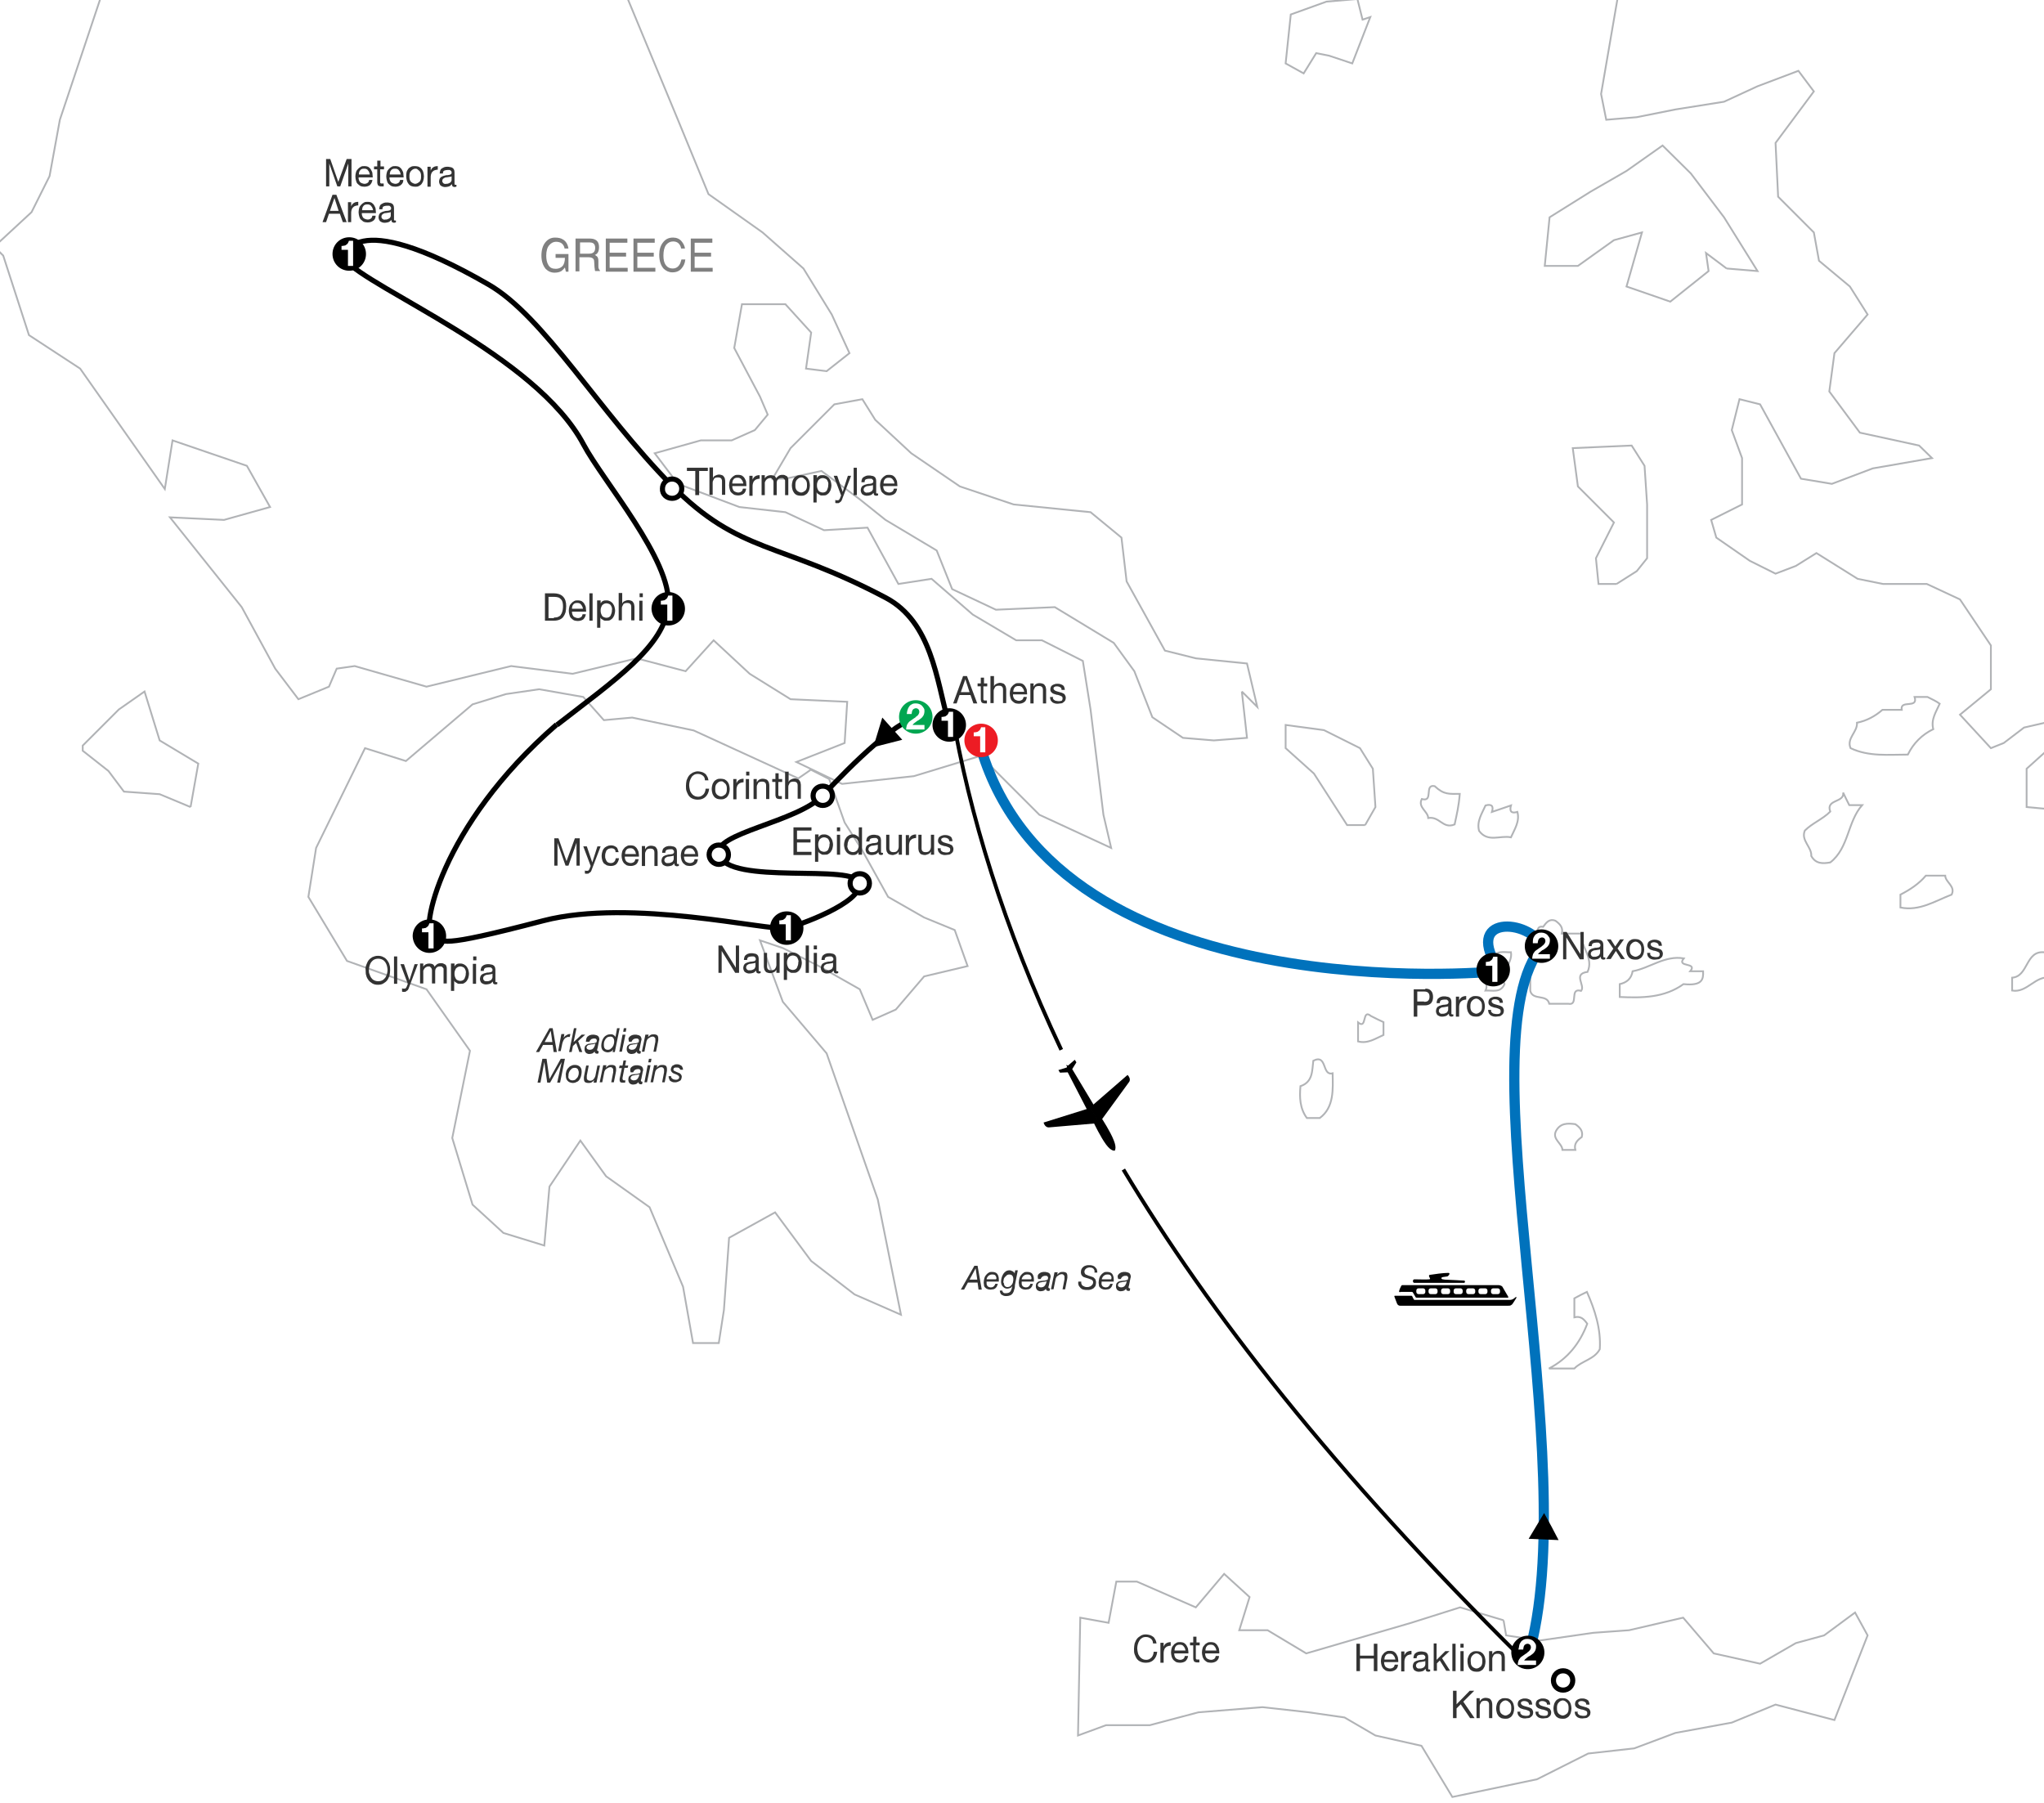 <?xml version="1.0" encoding="utf-8"?>
<!-- Generator: Adobe Illustrator 27.8.0, SVG Export Plug-In . SVG Version: 6.00 Build 0)  -->
<svg version="1.1" xmlns="http://www.w3.org/2000/svg" xmlns:xlink="http://www.w3.org/1999/xlink" x="0px" y="0px"
	 viewBox="0 0 635 560" style="enable-background:new 0 0 635 560;" xml:space="preserve">
<style type="text/css">
	.st0{fill:#FFFFFF;stroke:#B1B3B6;stroke-width:0.555;}
	.st1{fill:none;stroke:#0072BC;stroke-width:3.174;stroke-linecap:round;stroke-linejoin:round;}
	.st2{fill:url(#SVGID_1_);}
	.st3{fill:none;stroke:#000000;stroke-width:0.555;}
	.st4{fill:#808080;}
	.st5{fill:#FFFDE3;stroke:#000000;stroke-width:1.587;}
	.st6{fill:#FFFDE3;stroke:#000000;stroke-width:3.174;}
	.st7{fill:#FFFFFF;stroke:#000000;stroke-width:1.587;}
	.st8{fill:#FFFFFF;}
	.st9{fill:none;stroke:#000000;stroke-width:1.587;}
	.st10{fill:#333333;}
	.st11{fill:none;stroke:#000000;stroke-width:1.587;stroke-miterlimit:2;}
	.st12{fill:#00A651;}
	.st13{fill:url(#SVGID_00000106851380650433073820000008171033041772162220_);}
	.st14{fill:none;stroke:#000000;stroke-width:1.19;}
	.st15{fill:#D5E2E9;}
	.st16{fill:#ED1C24;}
</style>
<g id="map">
	<g>
		<g>
			<polygon class="st0" points="42.1,-33.1 18.6,37.2 15.4,54.7 9.8,65.9 -2.2,77 -3.7,76.2 -2.2,76.2 1,79.4 9,104.1 24.9,114.5 
				51.2,151.9 53.6,136.8 76.7,144.7 83.9,157.5 69.6,161.5 52.8,160.7 75.1,188.6 85.5,207.7 92.7,217.2 102.2,213.3 104.6,207.7 
				110.2,206.9 132.5,213.3 158.8,206.9 177.9,209.3 197.8,204.5 213,208.5 221.7,198.9 232.9,209.3 245.6,217.2 263.2,218 
				262.4,230.8 247.4,236.7 261.6,243.5 283.9,241.1 304.6,234.8 322.9,253.1 345.2,263.4 342.8,253.1 338.8,220.4 336.4,205.3 
				323.7,198.9 315.7,198.9 302.2,190.9 289.4,179.8 279.1,181.4 269.5,163.9 256,164.7 244,159.1 229.7,157.5 210.6,150.3 
				203.4,140.8 217.7,136.8 227.3,136.8 234.5,133.6 238.5,128.8 236.1,123.2 228.1,108.1 230.5,94.5 244,94.5 252,103.3 
				250.4,114.5 256.8,115.3 263.9,109.7 258.4,97.7 249.6,83.4 236.9,72.2 220.1,60.3 210.6,37.2 180.8,-34.6 			"/>
			<polygon class="st0" points="251.9,239.1 257.6,242 262.4,255.5 267.9,264.2 275.9,278.6 287.1,285 296.6,288.9 300.6,300.1 
				287.1,303.3 278.3,313.6 271.1,316.8 267.1,307.3 254.4,300.1 243.2,294.5 236.1,292.1 243.2,311.2 256.8,327.2 272.7,372.6 
				279.9,408.4 265.5,402.1 252,391.7 240.8,376.6 226.5,384.5 224.9,406.9 223.3,417.2 215.3,417.2 212.2,399.7 201.8,375 
				188.3,365.4 180.3,354.3 170.7,368.6 169.1,386.9 156.4,383 146.8,374.2 140.5,353.5 146,326.4 132.5,307.3 107.8,298.5 
				95.8,278.6 98.2,263.4 113.4,232.4 126.1,236.4 146.8,218.8 157.2,215.6 167.5,214.1 181.2,216.5 187.6,223.7 196.4,222.9 
				215.5,226.9 248,241.8 			"/>
			<polygon class="st0" points="903.5,-45.7 901.2,397.7 878,385.1 855,370 827.2,342.3 811.3,330.4 801.7,308.1 800.1,301.7 
				788.2,297.7 785.8,305.7 787.4,311.2 781.8,312 766.7,305.7 756.3,295.3 752.3,295.3 739.6,298.5 729.2,302.5 726.8,311.2 
				713.3,324.8 709.3,325.6 713.3,312.8 709.3,307.3 673.5,325.6 659.1,332 665.5,317.6 679,306.5 699.7,303.3 709.3,296.1 
				711.7,291.3 723.6,282.6 726.8,273 714.9,274.6 697.4,281 683.8,287.3 647.2,292.9 641.6,285 649.6,277 658.3,265 651.9,261.1 
				644.8,254.7 638.4,251.5 629.6,250.7 629.6,238.8 637.6,231.6 639.2,223.6 628.8,226 622.5,230.8 618.5,232.4 608.9,222 
				618.5,214.1 618.5,200.5 608.9,186.2 598.6,181.4 585,181.4 577.1,179.8 564.3,171.8 557.9,175.8 551.6,178.2 543.6,174.2 
				533.2,167 531.6,161.5 541.2,156.7 541.2,142.3 538,133.6 540.4,124 546.8,125.6 559.5,148.7 569.1,150.3 581.8,145.5 
				600.2,142.3 596.2,138.4 577.8,134.4 568.3,121.6 569.9,109.7 580.2,97.7 574.7,89 565.1,81 563.5,72.2 552.4,61.1 551.6,44.4 
				563.5,28.4 558.7,22 546,26.8 535.6,31.6 520.5,34 508.5,36.4 499,37.2 497.4,29.2 503,-3.3 510.8,-9.9 518.8,-18.7 529.2,-37.6 
							"/>
			<polyline class="st0" points="467.1,503.3 453.6,499.3 438.4,504.1 405.8,513.6 393.8,506.4 385,506.4 388.2,496.1 380.3,488.9 
				371.5,499.3 353.2,491.3 346.8,491.3 344.4,504.1 335.6,502.5 334.9,539.1 343.6,535.9 357.2,535.9 372.3,531.9 392.2,530.3 
				406.6,531.9 417.7,533.5 427.3,539.1 441.6,542.3 451.2,558.2 477.5,552.7 493.4,544.7 507.7,543.1 520.5,538.3 538,535.1 
				551.6,529.5 569.9,534.3 580.2,508 576.3,500.9 566.7,508 557.9,510.4 546.8,516.8 532.4,513.6 522.9,502.5 506.1,506.4 
				495,507.2 478.3,509.6 467.9,508 467.1,503.3 			"/>
			<path class="st0" d="M463.5,252.2c0.6-1.9-0.2-2.5-2-2c-1.1,2.5-2.8,4.9-2,7.9c2.7,3.7,6.6,1.3,9.9,2c1.1-2.5,2.8-4.9,2-7.9
				c-1.9,0.6-2.5-0.2-2-2C467.5,250.9,465.5,251.5,463.5,252.2z"/>
			<path class="st0" d="M598.3,272c-2.2,2.6-5,4.4-7.9,5.9c0,1.3,0,2.6,0,4c5.9,1.2,10.7-2,15.9-4c1.3-2.6-1.9-3.8-2-5.9
				C602.3,272,600.3,272,598.3,272z"/>
			<g>
				<path class="st0" d="M493,401.3c2.5,5.7,4.4,11.5,4,17.8c-1.7,3.2-5.6,3.6-7.9,6c-2.6,0-5.3,0-7.9,0c5.8-3,9.6-7.8,11.9-13.9
					c-1-1.4-2-2.5-4-2c0-2,0-4,0-5.9C490.4,402.6,491.7,401.9,493,401.3z"/>
			</g>
		</g>
		<g>
			<path class="st0" d="M463.5,297.8c-1.3,1.3-2.6,2.6-4,4c0.1,2.2,3.3,3.3,2,5.9c2.2-0.1,4.7,0.8,5.9-2c-1.5-3.7,2.6-6.4,2-9.9
				C467.3,295.9,464.8,295,463.5,297.8z"/>
			<polyline class="st0" points="59.2,250.7 61.6,237.2 49.6,230 44.9,214.8 36.9,220.4 25.7,231.6 25.7,233.2 33.7,239.5 
				38.5,245.9 49.6,246.7 59.2,250.7 			"/>
			<polyline class="st0" points="424.1,256.3 427.3,250.7 426.5,238.8 422.5,232.4 411.3,226.8 399.4,225.2 399.4,232.4 
				408.2,240.3 418.5,256.3 424.1,256.3 			"/>
			<polyline class="st0" points="502.2,181.4 508.5,177.4 511.7,173.4 511.7,156.7 510.9,144.7 506.9,138.4 488.6,139.2 
				490.2,151.1 501.4,162.3 495.8,173.4 496.6,181.4 502.2,181.4 			"/>
			<polyline class="st0" points="536.4,83.4 546,84.2 535.6,67.5 525.3,53.9 516.5,45.2 505.3,53.1 494.2,59.5 481.4,67.5 
				479.9,82.6 490.2,82.6 501.4,74.6 510.1,72.2 505.3,89 518.9,93.7 530.8,84.2 530,78.6 536.4,83.4 			"/>
			<polygon class="st0" points="423.3,6.1 421.7,-0.3 412.1,0.5 401,4.5 399.4,19.7 405,22.8 408.9,16.5 412.9,17.3 420.1,19.7 
				425.7,5.3 			"/>
			<polyline class="st0" points="385.8,214.8 390.6,219.6 387.4,206.1 371.5,204.5 361.9,202.1 350,180.6 348.4,167 338.8,159.1 
				314.9,156.7 298.2,151.1 283.1,140.8 271.9,130.4 267.9,124 259.2,125.6 245.6,139.2 240,148.7 244,148.7 255.2,146.3 
				267.1,155.1 275.1,161.5 291,171 295.8,183 309.4,189.4 327.7,188.6 346,199.7 352.4,208.5 358,222.8 367.5,229.2 377.1,230 
				387.4,229.2 385.8,214.8 			"/>
			<path class="st0" d="M445.7,244.2c-3.4-0.7-0.2,5.1-4,4c-1.3,2.6,1.9,3.8,2,5.9c3.6-0.6,4.5,3.5,8.2,2c0.7-3.3,1.3-5.7,1.6-9.5
				C450.1,246.6,448.6,246.9,445.7,244.2z"/>
			<g>
				<path class="st0" d="M598.8,216.5c-1.3,0-2.6,0-4,0c1.2,3.8-4.6,0.7-4,4c-2,0-4,0-6,0c-2.3,2-4.9,3.4-7.9,4
					c0.2,2.9-3.3,4.8-2,7.9c5.7,2.7,11.8,2,17.8,2c1.7-3.5,4.4-6.2,7.9-7.9c-0.8-3,0.9-5.4,2-7.9
					C601.5,217.8,600.2,217.2,598.8,216.5z"/>
			</g>
			<path class="st0" d="M572.6,246.2c0.5,3.2-5.5,2-4,5.9c-2.4,2.4-5.6,3.6-7.9,5.9c-1.3,3.1,2.2,5.1,2,7.9c1.4,2.5,3.6,2.4,5.9,2
				c5.8-4.5,5.3-12.6,9.9-17.8c-1.3,0-2.6,0-4,0C573.9,248.9,573.2,247.5,572.6,246.2z"/>
			<path class="st0" d="M479.4,287.9c-3.4-0.7-0.2,5.1-4,4c0,5.3,0,10.6,0,15.9c0.8,3.1,5.2,0.9,5.9,4c2,0,4,0,5.9,0
				c3.4,0.7,0.2-5.1,4-4c1.4-1.7-2.7-5.3,2-5.9c2-4.4-2.2-7.8-2-11.9c-2,0-4,0-6,0c0.5-1.9-0.6-3-2-4
				C481.4,285.3,480.4,286.5,479.4,287.9z"/>
			<path class="st0" d="M523,305.7c-6,4.3-12.9,4.3-19.8,4c0-1.3,0-2.6,0-4c2.2-0.5,3.6-1.7,4-4c5.4-1,10-5,15.9-4
				c-2.4,2.9,4.4,1.1,2,4c1.3,0,2.6,0,4,0C529.2,304.2,528.9,306.3,523,305.7z"/>
			<path class="st0" d="M425.9,315.6c-2.9-2.4-1.1,4.4-4,2c0,2,0,4,0,5.9c3,0.8,5.4-0.9,7.9-2c0-1.3,0-2.6,0-4
				C428.5,316.9,427.2,316.3,425.9,315.6z"/>
			<path class="st0" d="M408,329.5c-0.4,3.1-0.1,6.6-4,7.9c-0.3,3.5-0.2,6.9,2,9.9c1.3,0,2.6,0,4,0c4.5-3.3,4.1-9,4-13.9
				C410.6,334.3,412.4,327.3,408,329.5z"/>
			<path class="st0" d="M483.4,351.3c-1.3,2.6,1.9,3.8,2,5.9c1.3,0,2.6,0,4,0c-0.5-1.9,0.6-3,2-4c0.5-1.9-0.6-3-2-4
				C487,348.9,484.8,348.8,483.4,351.3z"/>
			<path class="st0" d="M635,295.8c-5.8-0.5-4.8,7.5-9.9,7.9c0,1.3,0,2.6,0,4c4.7,0.8,7.2-4.8,11.9-4c3.2-0.7,1.3-6.6,6-5.9
				c0-1.3,0-2.6,0-4C639.8,292.3,638.2,297.1,635,295.8z"/>
		</g>
	</g>
</g>
<g id="tour">
	<path class="st1" d="M464.1,301.8c0,0-134.9,12.7-159.3-69.2"/>
	<g>
		<g>
			<path class="st4" d="M174.9,74.4c0.9,0.5,1.5,1.5,1.7,2.8h-1.2c-0.1-0.7-0.5-1.3-0.9-1.6s-1-0.5-1.8-0.5c-0.8,0-1.5,0.4-2.1,1.1
				c-0.6,0.7-0.9,1.8-0.9,3.2c0,1.2,0.2,2.2,0.7,3c0.5,0.8,1.2,1.1,2.3,1.1c0.8,0,1.5-0.3,2-0.8c0.5-0.5,0.8-1.4,0.8-2.6h-2.9v-1.2
				h4v5.5h-0.8l-0.3-1.3c-0.4,0.5-0.8,0.9-1.1,1.1c-0.5,0.3-1.2,0.5-2.1,0.5c-1.1,0-2-0.4-2.8-1.2c-0.8-1-1.3-2.3-1.3-4.1
				c0-1.7,0.4-3.1,1.2-4.1c0.8-1,1.8-1.5,3-1.5C173.5,73.8,174.3,74,174.9,74.4z"/>
			<path class="st4" d="M178.9,74.1h4.2c0.7,0,1.3,0.1,1.7,0.3c0.9,0.4,1.3,1.2,1.3,2.4c0,0.6-0.1,1.1-0.3,1.5s-0.5,0.7-1,0.9
				c0.4,0.2,0.6,0.4,0.8,0.6c0.2,0.3,0.3,0.7,0.3,1.3l0,1.4c0,0.4,0,0.7,0.1,0.9c0.1,0.3,0.2,0.5,0.4,0.6v0.2h-1.5
				c0-0.1-0.1-0.2-0.1-0.3s0-0.4-0.1-0.8l-0.1-1.7c0-0.7-0.2-1.1-0.7-1.3c-0.2-0.1-0.6-0.2-1.1-0.2h-2.8v4.4h-1.2V74.1z M183,78.8
				c0.6,0,1-0.1,1.4-0.4c0.3-0.3,0.5-0.7,0.5-1.4c0-0.7-0.2-1.2-0.7-1.5c-0.2-0.1-0.6-0.2-1-0.2h-3v3.5H183z"/>
			<path class="st4" d="M188.2,74.1h6.7v1.3h-5.5v3.1h5.1v1.2h-5.1v3.5h5.6v1.2h-6.8V74.1z"/>
			<path class="st4" d="M196.7,74.1h6.7v1.3H198v3.1h5.1v1.2H198v3.5h5.6v1.2h-6.8V74.1z"/>
			<path class="st4" d="M211.7,74.9c0.6,0.7,1,1.5,1.1,2.3h-1.2c-0.1-0.7-0.4-1.2-0.8-1.6c-0.4-0.4-1-0.6-1.7-0.6
				c-0.9,0-1.6,0.4-2.2,1.1c-0.5,0.7-0.8,1.8-0.8,3.3c0,1.2,0.2,2.2,0.7,2.9c0.5,0.7,1.2,1.1,2.2,1.1c0.9,0,1.6-0.4,2.1-1.2
				c0.3-0.4,0.4-1,0.6-1.6h1.2c-0.1,1.1-0.5,2-1.1,2.7c-0.7,0.9-1.7,1.3-2.9,1.3c-1.1,0-1.9-0.4-2.7-1.1c-0.9-1-1.4-2.4-1.4-4.4
				c0-1.5,0.4-2.8,1.1-3.7c0.8-1.1,1.8-1.6,3.2-1.6C210.2,73.8,211.1,74.2,211.7,74.9z"/>
			<path class="st4" d="M214.6,74.1h6.7v1.3h-5.5v3.1h5.1v1.2h-5.1v3.5h5.6v1.2h-6.8V74.1z"/>
		</g>
	</g>
	<g>
		<g>
			<g>
				<path class="st10" d="M171.7,319.4l1.3,7.4h-1l-0.3-2.2h-3l-1.2,2.2h-1l4.2-7.4H171.7z M171.6,323.7l-0.5-3.5h0l-1.9,3.5H171.6z
					"/>
				<path class="st10" d="M175.3,321.4l-0.2,1.1h0c0.2-0.4,0.4-0.7,0.8-0.9c0.3-0.2,0.7-0.4,1.1-0.4c0.1,0,0.1,0,0.1,0s0.1,0,0.1,0
					l-0.2,0.9c0,0-0.1,0-0.1,0h-0.1c-0.1,0-0.2,0-0.3,0c-0.1,0-0.1,0-0.2,0c-0.2,0.1-0.4,0.2-0.6,0.3s-0.3,0.3-0.5,0.5
					c-0.1,0.2-0.2,0.4-0.3,0.6s-0.1,0.4-0.2,0.6l-0.5,2.4h-0.8l1-5.3H175.3z"/>
				<path class="st10" d="M179.1,319.4l-0.9,4.3l0,0l2.5-2.3h1.1l-2.2,2l1.3,3.4H180l-1-2.8l-1,0.9l-0.4,1.9h-0.8l1.5-7.4H179.1z"/>
				<path class="st10" d="M182.3,322.3c0.1-0.2,0.3-0.4,0.5-0.5c0.2-0.1,0.4-0.3,0.7-0.3c0.2-0.1,0.5-0.1,0.8-0.1
					c0.2,0,0.5,0,0.7,0.1c0.2,0,0.4,0.1,0.6,0.2c0.2,0.1,0.3,0.2,0.4,0.4c0.1,0.2,0.2,0.4,0.2,0.7c0,0.2,0,0.3-0.1,0.5
					c0,0.2-0.1,0.3-0.1,0.5l-0.3,1.5c0,0.1,0,0.2-0.1,0.4c0,0.1-0.1,0.3-0.1,0.4c0,0.1,0,0.2,0.1,0.3c0,0,0.1,0.1,0.2,0.1
					c0,0,0.1,0,0.1,0s0.1,0,0.1,0l-0.1,0.7c-0.1,0-0.1,0.1-0.2,0.1s-0.2,0-0.3,0c-0.2,0-0.4-0.1-0.5-0.2c-0.1-0.1-0.2-0.3-0.1-0.5
					l0,0c-0.2,0.2-0.4,0.4-0.7,0.6c-0.3,0.1-0.6,0.2-1,0.2c-0.2,0-0.4,0-0.6-0.1s-0.3-0.1-0.5-0.3c-0.1-0.1-0.2-0.3-0.3-0.5
					c-0.1-0.2-0.1-0.4-0.1-0.7c0-0.4,0.1-0.7,0.2-0.9c0.2-0.2,0.4-0.4,0.6-0.5c0.2-0.1,0.5-0.2,0.8-0.2s0.6-0.1,0.9-0.1
					c0.2,0,0.4,0,0.6-0.1s0.3-0.1,0.4-0.1c0.1-0.1,0.2-0.1,0.2-0.2c0-0.1,0.1-0.2,0.1-0.4c0-0.1,0-0.3-0.1-0.4
					c-0.1-0.1-0.1-0.2-0.2-0.2c-0.1-0.1-0.2-0.1-0.3-0.1c-0.1,0-0.2,0-0.3,0c-0.2,0-0.3,0-0.5,0.1c-0.2,0-0.3,0.1-0.4,0.2
					s-0.2,0.2-0.3,0.3c-0.1,0.1-0.1,0.3-0.2,0.4H182C182.1,322.7,182.2,322.5,182.3,322.3z M182.5,325.9c0.2,0.1,0.4,0.2,0.6,0.2
					c0.7,0,1.1-0.2,1.4-0.7c0.1-0.2,0.2-0.4,0.3-0.6c0-0.2,0.1-0.5,0.2-0.7h0c-0.1,0.1-0.3,0.2-0.4,0.2c-0.2,0-0.4,0.1-0.6,0.1
					s-0.4,0-0.6,0.1c-0.2,0-0.4,0.1-0.6,0.1c-0.2,0.1-0.3,0.2-0.4,0.3s-0.2,0.3-0.2,0.5C182.3,325.6,182.3,325.8,182.5,325.9z"/>
				<path class="st10" d="M190.3,326.8l0.2-0.8h0c-0.2,0.3-0.5,0.6-0.8,0.7s-0.6,0.2-0.9,0.2c-0.3,0-0.6-0.1-0.9-0.2
					c-0.2-0.1-0.5-0.3-0.6-0.4c-0.2-0.2-0.3-0.4-0.4-0.7c-0.1-0.3-0.1-0.6-0.1-0.9c0-0.4,0.1-0.8,0.2-1.2c0.1-0.4,0.3-0.8,0.5-1.1
					s0.5-0.6,0.9-0.8c0.3-0.2,0.7-0.3,1.2-0.3c0.2,0,0.3,0,0.5,0c0.2,0,0.3,0.1,0.5,0.2c0.1,0.1,0.3,0.2,0.4,0.3
					c0.1,0.1,0.2,0.3,0.2,0.4h0l0.5-2.8h0.8l-1.5,7.4H190.3z M187.9,325.7c0.2,0.3,0.5,0.4,1,0.4c0.3,0,0.6-0.1,0.8-0.3
					c0.2-0.2,0.5-0.4,0.6-0.6c0.2-0.3,0.3-0.5,0.4-0.9c0.1-0.3,0.1-0.6,0.1-0.9c0-0.4-0.1-0.7-0.3-1c-0.2-0.3-0.5-0.4-0.9-0.4
					c-0.3,0-0.6,0.1-0.9,0.2c-0.2,0.2-0.5,0.4-0.6,0.6c-0.2,0.3-0.3,0.5-0.4,0.8c-0.1,0.3-0.1,0.6-0.1,0.9
					C187.6,325.1,187.7,325.5,187.9,325.7z"/>
				<path class="st10" d="M194.3,321.4l-1.1,5.3h-0.8l1-5.3H194.3z M193.6,320.5l0.2-1.1h0.8l-0.2,1.1H193.6z"/>
				<path class="st10" d="M195.4,322.3c0.1-0.2,0.3-0.4,0.5-0.5c0.2-0.1,0.4-0.3,0.7-0.3c0.2-0.1,0.5-0.1,0.8-0.1
					c0.2,0,0.5,0,0.7,0.1c0.2,0,0.4,0.1,0.6,0.2c0.2,0.1,0.3,0.2,0.4,0.4c0.1,0.2,0.2,0.4,0.2,0.7c0,0.2,0,0.3-0.1,0.5
					c0,0.2-0.1,0.3-0.1,0.5l-0.3,1.5c0,0.1,0,0.2-0.1,0.4c0,0.1-0.1,0.3-0.1,0.4c0,0.1,0,0.2,0.1,0.3c0,0,0.1,0.1,0.2,0.1
					c0,0,0.1,0,0.1,0s0.1,0,0.1,0l-0.1,0.7c-0.1,0-0.1,0.1-0.2,0.1s-0.2,0-0.3,0c-0.2,0-0.4-0.1-0.5-0.2c-0.1-0.1-0.2-0.3-0.1-0.5
					l0,0c-0.2,0.2-0.4,0.4-0.7,0.6c-0.3,0.1-0.6,0.2-1,0.2c-0.2,0-0.4,0-0.6-0.1s-0.3-0.1-0.5-0.3c-0.1-0.1-0.2-0.3-0.3-0.5
					c-0.1-0.2-0.1-0.4-0.1-0.7c0-0.4,0.1-0.7,0.2-0.9c0.2-0.2,0.4-0.4,0.6-0.5c0.2-0.1,0.5-0.2,0.8-0.2s0.6-0.1,0.9-0.1
					c0.2,0,0.4,0,0.6-0.1s0.3-0.1,0.4-0.1c0.1-0.1,0.2-0.1,0.2-0.2c0-0.1,0.1-0.2,0.1-0.4c0-0.1,0-0.3-0.1-0.4
					c-0.1-0.1-0.1-0.2-0.2-0.2c-0.1-0.1-0.2-0.1-0.3-0.1c-0.1,0-0.2,0-0.3,0c-0.2,0-0.3,0-0.5,0.1c-0.2,0-0.3,0.1-0.4,0.2
					s-0.2,0.2-0.3,0.3c-0.1,0.1-0.1,0.3-0.2,0.4h-0.8C195.2,322.7,195.2,322.5,195.4,322.3z M195.6,325.9c0.2,0.1,0.4,0.2,0.6,0.2
					c0.7,0,1.1-0.2,1.4-0.7c0.1-0.2,0.2-0.4,0.3-0.6c0-0.2,0.1-0.5,0.2-0.7h0c-0.1,0.1-0.3,0.2-0.4,0.2c-0.2,0-0.4,0.1-0.6,0.1
					s-0.4,0-0.6,0.1c-0.2,0-0.4,0.1-0.6,0.1c-0.2,0.1-0.3,0.2-0.4,0.3s-0.2,0.3-0.2,0.5C195.3,325.6,195.4,325.8,195.6,325.9z"/>
				<path class="st10" d="M201.5,321.4l-0.2,0.8h0c0.2-0.3,0.5-0.5,0.8-0.7c0.3-0.2,0.7-0.2,1-0.2c0.5,0,0.8,0.1,1.1,0.3
					c0.2,0.2,0.3,0.6,0.3,1c0,0.1,0,0.3,0,0.5c0,0.2-0.1,0.4-0.1,0.6l-0.6,3H203l0.6-3.1c0-0.1,0-0.1,0-0.2c0-0.1,0-0.1,0-0.2
					c0-0.1,0-0.2,0-0.2s0-0.1,0-0.2c0-0.3-0.1-0.4-0.3-0.6s-0.4-0.2-0.6-0.2c-0.2,0-0.5,0.1-0.7,0.2c-0.2,0.1-0.4,0.3-0.6,0.4
					c-0.2,0.1-0.3,0.3-0.4,0.5s-0.2,0.4-0.2,0.6l-0.6,3h-0.8l1.1-5.3H201.5z"/>
				<path class="st10" d="M169.8,328.9l0.9,6.3h0l3.5-6.3h1.3l-1.5,7.4h-0.9l1.4-6.4h0l-3.6,6.4h-0.9l-0.9-6.4h0l-1.2,6.4h-0.9
					l1.5-7.4H169.8z"/>
				<path class="st10" d="M175.9,332.9c0.1-0.4,0.3-0.8,0.6-1.1s0.5-0.6,0.9-0.7c0.3-0.2,0.7-0.3,1.2-0.3c0.7,0,1.2,0.2,1.6,0.6
					s0.5,0.9,0.5,1.6c0,0.4-0.1,0.9-0.2,1.3c-0.1,0.4-0.3,0.8-0.5,1.1c-0.2,0.3-0.5,0.6-0.9,0.7c-0.3,0.2-0.7,0.3-1.2,0.3
					c-0.3,0-0.6-0.1-0.9-0.2c-0.3-0.1-0.5-0.3-0.7-0.5c-0.2-0.2-0.3-0.4-0.4-0.7c-0.1-0.3-0.1-0.6-0.1-0.9
					C175.7,333.7,175.8,333.3,175.9,332.9z M176.9,335.2c0.2,0.3,0.6,0.4,1,0.4c0.3,0,0.6-0.1,0.8-0.2c0.2-0.2,0.4-0.4,0.6-0.6
					s0.3-0.5,0.4-0.8c0.1-0.3,0.1-0.6,0.1-0.8c0-0.2,0-0.4-0.1-0.6c-0.1-0.2-0.1-0.3-0.2-0.5c-0.1-0.1-0.2-0.2-0.4-0.3
					s-0.4-0.1-0.6-0.1c-0.3,0-0.6,0.1-0.8,0.2c-0.2,0.2-0.4,0.4-0.6,0.6c-0.2,0.3-0.3,0.5-0.4,0.8s-0.1,0.6-0.1,0.9
					C176.5,334.6,176.6,335,176.9,335.2z"/>
				<path class="st10" d="M184.4,336.3l0.2-0.8h0c-0.2,0.3-0.5,0.5-0.8,0.7c-0.3,0.2-0.7,0.2-1,0.2c-0.5,0-0.8-0.1-1.1-0.3
					c-0.2-0.2-0.3-0.6-0.3-1c0-0.1,0-0.3,0-0.5c0-0.2,0.1-0.4,0.1-0.6l0.6-3h0.8l-0.6,3.1c0,0,0,0.1,0,0.2c0,0.1,0,0.2,0,0.2
					c0,0.1,0,0.2,0,0.2c0,0.1,0,0.1,0,0.2c0,0.3,0.1,0.4,0.3,0.6c0.2,0.1,0.4,0.2,0.6,0.2c0.2,0,0.5,0,0.7-0.1
					c0.2-0.1,0.4-0.2,0.5-0.4c0.2-0.2,0.3-0.3,0.4-0.6c0.1-0.2,0.2-0.4,0.2-0.6l0.6-3h0.8l-1.1,5.3H184.4z"/>
				<path class="st10" d="M188.4,330.9l-0.2,0.8h0c0.2-0.3,0.5-0.5,0.8-0.7c0.3-0.2,0.7-0.2,1-0.2c0.5,0,0.8,0.1,1.1,0.3
					c0.2,0.2,0.3,0.6,0.3,1c0,0.1,0,0.3,0,0.5c0,0.2-0.1,0.4-0.1,0.6l-0.6,3h-0.8l0.6-3.1c0-0.1,0-0.1,0-0.2c0-0.1,0-0.1,0-0.2
					c0-0.1,0-0.2,0-0.2s0-0.1,0-0.2c0-0.3-0.1-0.4-0.3-0.6s-0.4-0.2-0.6-0.2c-0.2,0-0.5,0.1-0.7,0.2c-0.2,0.1-0.4,0.3-0.6,0.4
					c-0.2,0.1-0.3,0.3-0.4,0.5s-0.2,0.4-0.2,0.6l-0.6,3h-0.8l1.1-5.3H188.4z"/>
				<path class="st10" d="M195.2,330.9l-0.2,0.8h-1l-0.6,3.1c0,0.1,0,0.1,0,0.2c0,0.1,0,0.1,0,0.2c0,0.1,0.1,0.2,0.2,0.3
					c0.1,0.1,0.2,0.1,0.3,0.1c0.1,0,0.2,0,0.2,0c0.1,0,0.2,0,0.2-0.1l-0.1,0.8c-0.1,0-0.2,0-0.3,0s-0.2,0-0.3,0c-0.2,0-0.3,0-0.4,0
					c-0.1,0-0.3-0.1-0.4-0.1s-0.2-0.2-0.2-0.3c-0.1-0.1-0.1-0.3-0.1-0.4c0-0.1,0-0.1,0-0.2c0-0.1,0-0.1,0-0.2l0.7-3.3h-0.9l0.2-0.8
					h0.9l0.3-1.6h0.8l-0.3,1.6H195.2z"/>
				<path class="st10" d="M195.9,331.8c0.1-0.2,0.3-0.4,0.5-0.5c0.2-0.1,0.4-0.3,0.7-0.3c0.2-0.1,0.5-0.1,0.8-0.1
					c0.2,0,0.5,0,0.7,0.1c0.2,0,0.4,0.1,0.6,0.2c0.2,0.1,0.3,0.2,0.4,0.4c0.1,0.2,0.2,0.4,0.2,0.7c0,0.2,0,0.3-0.1,0.5
					c0,0.2-0.1,0.3-0.1,0.5l-0.3,1.5c0,0.1,0,0.2-0.1,0.4c0,0.1-0.1,0.3-0.1,0.4c0,0.1,0,0.2,0.1,0.3c0,0,0.1,0.1,0.2,0.1
					c0,0,0.1,0,0.1,0s0.1,0,0.1,0l-0.1,0.7c-0.1,0-0.1,0.1-0.2,0.1s-0.2,0-0.3,0c-0.2,0-0.4-0.1-0.5-0.2c-0.1-0.1-0.2-0.3-0.1-0.5
					l0,0c-0.2,0.2-0.4,0.4-0.7,0.6c-0.3,0.1-0.6,0.2-1,0.2c-0.2,0-0.4,0-0.6-0.1s-0.3-0.1-0.5-0.3c-0.1-0.1-0.2-0.3-0.3-0.5
					c-0.1-0.2-0.1-0.4-0.1-0.7c0-0.4,0.1-0.7,0.2-0.9c0.2-0.2,0.4-0.4,0.6-0.5c0.2-0.1,0.5-0.2,0.8-0.2s0.6-0.1,0.9-0.1
					c0.2,0,0.4,0,0.6-0.1s0.3-0.1,0.4-0.1c0.1-0.1,0.2-0.1,0.2-0.2c0-0.1,0.1-0.2,0.1-0.4c0-0.1,0-0.3-0.1-0.4
					c-0.1-0.1-0.1-0.2-0.2-0.2c-0.1-0.1-0.2-0.1-0.3-0.1c-0.1,0-0.2,0-0.3,0c-0.2,0-0.3,0-0.5,0.1c-0.2,0-0.3,0.1-0.4,0.2
					s-0.2,0.2-0.3,0.3c-0.1,0.1-0.1,0.3-0.2,0.4h-0.8C195.7,332.3,195.8,332,195.9,331.8z M196.2,335.4c0.2,0.1,0.4,0.2,0.6,0.2
					c0.7,0,1.1-0.2,1.4-0.7c0.1-0.2,0.2-0.4,0.3-0.6c0-0.2,0.1-0.5,0.2-0.7h0c-0.1,0.1-0.3,0.2-0.4,0.2c-0.2,0-0.4,0.1-0.6,0.1
					s-0.4,0-0.6,0.1c-0.2,0-0.4,0.1-0.6,0.1c-0.2,0.1-0.3,0.2-0.4,0.3s-0.2,0.3-0.2,0.5C195.9,335.1,196,335.3,196.2,335.4z"/>
				<path class="st10" d="M202.1,330.9l-1.1,5.3h-0.8l1-5.3H202.1z M201.4,330l0.2-1.1h0.8l-0.2,1.1H201.4z"/>
				<path class="st10" d="M204.2,330.9l-0.2,0.8h0c0.2-0.3,0.5-0.5,0.8-0.7c0.3-0.2,0.7-0.2,1-0.2c0.5,0,0.8,0.1,1.1,0.3
					c0.2,0.2,0.3,0.6,0.3,1c0,0.1,0,0.3,0,0.5c0,0.2-0.1,0.4-0.1,0.6l-0.6,3h-0.8l0.6-3.1c0-0.1,0-0.1,0-0.2c0-0.1,0-0.1,0-0.2
					c0-0.1,0-0.2,0-0.2s0-0.1,0-0.2c0-0.3-0.1-0.4-0.3-0.6s-0.4-0.2-0.6-0.2c-0.2,0-0.5,0.1-0.7,0.2c-0.2,0.1-0.4,0.3-0.6,0.4
					c-0.2,0.1-0.3,0.3-0.4,0.5s-0.2,0.4-0.2,0.6l-0.6,3h-0.8l1.1-5.3H204.2z"/>
				<path class="st10" d="M211,331.8c-0.2-0.2-0.5-0.2-0.8-0.2c-0.1,0-0.3,0-0.4,0c-0.1,0-0.2,0.1-0.3,0.1c-0.1,0.1-0.2,0.1-0.2,0.2
					s-0.1,0.2-0.1,0.3c0,0.1,0,0.2,0.1,0.3c0.1,0.1,0.2,0.2,0.3,0.2c0.1,0.1,0.3,0.1,0.4,0.2s0.3,0.1,0.5,0.2
					c0.2,0.1,0.3,0.2,0.5,0.2c0.2,0.1,0.3,0.2,0.4,0.3s0.2,0.2,0.3,0.4c0.1,0.2,0.1,0.3,0.1,0.5c0,0.3-0.1,0.5-0.2,0.8
					s-0.3,0.4-0.5,0.5c-0.2,0.1-0.4,0.2-0.7,0.3c-0.2,0.1-0.5,0.1-0.7,0.1c-0.3,0-0.6,0-0.8-0.1c-0.2-0.1-0.5-0.2-0.6-0.3
					c-0.2-0.1-0.3-0.3-0.4-0.6s-0.2-0.5-0.2-0.9h0.8c0,0.2,0,0.4,0.1,0.5c0.1,0.1,0.2,0.2,0.3,0.3s0.3,0.1,0.4,0.2
					c0.2,0,0.3,0.1,0.5,0.1c0.1,0,0.3,0,0.4,0c0.1,0,0.3-0.1,0.4-0.1c0.1-0.1,0.2-0.2,0.3-0.3c0.1-0.1,0.1-0.2,0.1-0.4
					c0-0.1,0-0.2-0.1-0.3c-0.1-0.1-0.2-0.2-0.3-0.3c-0.1-0.1-0.3-0.1-0.4-0.2s-0.3-0.1-0.5-0.2c-0.2-0.1-0.3-0.1-0.5-0.2
					c-0.2-0.1-0.3-0.2-0.4-0.3c-0.1-0.1-0.2-0.2-0.3-0.4c-0.1-0.2-0.1-0.3-0.1-0.5c0-0.2,0.1-0.5,0.2-0.7c0.1-0.2,0.2-0.4,0.4-0.5
					c0.2-0.1,0.4-0.2,0.6-0.3c0.2-0.1,0.5-0.1,0.7-0.1s0.5,0,0.7,0.1c0.2,0.1,0.4,0.2,0.6,0.3s0.3,0.3,0.4,0.5s0.2,0.5,0.2,0.8h-0.8
					C211.3,332.2,211.2,332,211,331.8z"/>
			</g>
		</g>
	</g>
	<path class="st11" d="M286.9,222.7c-6.3-1.3-22.9,15.4-31.3,24.4c-7.8,8.3-34.2,11.7-32.3,18.3c2.9,9.9,42.7,2.6,43.7,9
		c0.9,6-19.1,13.2-22.7,13.9c-5.4,1-48.2-9.4-75.5-2.3c-34.4,9-30.2,6.2-34.5,5c-3.9-1.1,2.2-34.3,38.6-65.9"/>
	<path class="st11" d="M173,225.2c17.6-13.7,33.7-24.5,34.6-37.3c1.1-13.8-20.3-38.5-26.3-49.8c-14.7-27.8-66.5-48.3-74.2-57.5
		c-0.3-0.4,1-17.4,44.7,7.8c17.3,10,34.2,39.4,56.9,62.4c21.2,21.4,33.2,17.3,66.5,34.9c14.2,7.5,15.8,25.7,19.3,38.1"/>
	<polygon points="272.7,227.5 271.3,232.1 280.3,229.8 274.1,222.9 	"/>
	<g>
		<g>
			<path class="st10" d="M300.4,210l3.2,8.5h-1.2l-0.9-2.6h-3.4l-0.9,2.6h-1.1l3.1-8.5H300.4z M301.2,215l-1.3-4h0l-1.4,4H301.2z"/>
			<path class="st10" d="M306.7,212.3v0.9h-1.2v3.8c0,0.1,0,0.2,0,0.3c0,0.1,0.1,0.1,0.1,0.2c0.1,0,0.1,0.1,0.2,0.1
				c0.1,0,0.2,0,0.4,0h0.4v0.9H306c-0.2,0-0.5,0-0.6-0.1c-0.2,0-0.3-0.1-0.4-0.2s-0.2-0.2-0.2-0.4c-0.1-0.2-0.1-0.4-0.1-0.7v-3.9h-1
				v-0.9h1v-1.8h1v1.8H306.7z"/>
			<path class="st10" d="M308.8,210v3.2h0c0.1-0.2,0.2-0.4,0.3-0.5c0.1-0.1,0.3-0.2,0.5-0.3c0.2-0.1,0.3-0.1,0.5-0.2
				c0.2,0,0.4-0.1,0.5-0.1c0.4,0,0.7,0.1,1,0.2c0.3,0.1,0.5,0.3,0.6,0.5s0.3,0.4,0.3,0.7c0.1,0.3,0.1,0.6,0.1,0.9v4h-1v-4.2
				c0-0.4-0.1-0.7-0.3-0.9s-0.5-0.3-0.9-0.3c-0.3,0-0.5,0-0.8,0.1s-0.4,0.2-0.5,0.4c-0.1,0.2-0.2,0.4-0.3,0.6
				c-0.1,0.2-0.1,0.5-0.1,0.8v3.5h-1V210H308.8z"/>
			<path class="st10" d="M318.2,218.1c-0.4,0.3-1,0.5-1.7,0.5c-0.5,0-0.9-0.1-1.2-0.2c-0.3-0.2-0.6-0.4-0.9-0.7s-0.4-0.6-0.5-1
				c-0.1-0.4-0.2-0.8-0.2-1.3c0-0.5,0.1-0.9,0.2-1.3c0.1-0.4,0.3-0.7,0.6-1s0.5-0.5,0.9-0.7c0.3-0.2,0.7-0.2,1.1-0.2
				c0.5,0,1,0.1,1.3,0.3c0.3,0.2,0.6,0.5,0.8,0.9s0.4,0.7,0.4,1.1s0.1,0.8,0.1,1.2h-4.4c0,0.3,0,0.5,0.1,0.8
				c0.1,0.2,0.2,0.5,0.3,0.6c0.2,0.2,0.3,0.3,0.6,0.4s0.5,0.2,0.8,0.2c0.4,0,0.7-0.1,1-0.3c0.3-0.2,0.4-0.5,0.5-0.9h1
				C318.9,217.2,318.7,217.8,318.2,218.1z M318,214.2c-0.1-0.2-0.2-0.4-0.4-0.6c-0.1-0.2-0.3-0.3-0.5-0.4c-0.2-0.1-0.4-0.1-0.7-0.1
				c-0.2,0-0.5,0-0.7,0.1c-0.2,0.1-0.4,0.2-0.5,0.4c-0.1,0.2-0.3,0.3-0.3,0.6c-0.1,0.2-0.1,0.4-0.1,0.7h3.4
				C318.1,214.6,318.1,214.4,318,214.2z"/>
			<path class="st10" d="M321.1,212.3v1h0c0.4-0.7,1-1.1,1.9-1.1c0.4,0,0.7,0.1,1,0.2c0.3,0.1,0.5,0.3,0.6,0.5s0.3,0.4,0.3,0.7
				c0.1,0.3,0.1,0.6,0.1,0.9v4h-1v-4.2c0-0.4-0.1-0.7-0.3-0.9s-0.5-0.3-0.9-0.3c-0.3,0-0.5,0-0.8,0.1s-0.4,0.2-0.5,0.4
				c-0.1,0.2-0.2,0.4-0.3,0.6c-0.1,0.2-0.1,0.5-0.1,0.8v3.5h-1v-6.2H321.1z"/>
			<path class="st10" d="M327.2,217.1c0.1,0.2,0.2,0.3,0.4,0.4c0.1,0.1,0.3,0.2,0.5,0.2c0.2,0,0.4,0.1,0.6,0.1c0.2,0,0.3,0,0.5,0
				s0.3-0.1,0.5-0.1s0.3-0.2,0.3-0.3c0.1-0.1,0.1-0.3,0.1-0.5c0-0.3-0.1-0.5-0.3-0.6c-0.2-0.1-0.4-0.2-0.7-0.3
				c-0.3-0.1-0.6-0.2-0.9-0.2c-0.3-0.1-0.6-0.2-0.9-0.3c-0.3-0.1-0.5-0.3-0.7-0.5s-0.3-0.5-0.3-0.9c0-0.3,0.1-0.6,0.2-0.8
				s0.3-0.4,0.5-0.5c0.2-0.1,0.4-0.2,0.7-0.3s0.5-0.1,0.8-0.1c0.3,0,0.6,0,0.9,0.1c0.3,0.1,0.5,0.2,0.7,0.3c0.2,0.1,0.4,0.3,0.5,0.6
				c0.1,0.2,0.2,0.6,0.2,0.9h-1c0-0.2-0.1-0.4-0.1-0.5s-0.2-0.2-0.3-0.3c-0.1-0.1-0.3-0.1-0.4-0.2c-0.2,0-0.3-0.1-0.5-0.1
				c-0.1,0-0.3,0-0.4,0c-0.1,0-0.3,0.1-0.4,0.1c-0.1,0.1-0.2,0.1-0.3,0.2s-0.1,0.2-0.1,0.4c0,0.2,0.1,0.3,0.2,0.4s0.3,0.2,0.4,0.3
				c0.2,0.1,0.4,0.1,0.6,0.2c0.2,0.1,0.5,0.1,0.7,0.2c0.2,0.1,0.5,0.1,0.7,0.2c0.2,0.1,0.4,0.2,0.6,0.3c0.2,0.1,0.3,0.3,0.4,0.5
				c0.1,0.2,0.2,0.4,0.2,0.7c0,0.4-0.1,0.7-0.2,0.9c-0.1,0.2-0.3,0.4-0.6,0.6c-0.2,0.2-0.5,0.3-0.8,0.3s-0.6,0.1-0.9,0.1
				c-0.3,0-0.6,0-0.9-0.1c-0.3-0.1-0.6-0.2-0.8-0.4c-0.2-0.2-0.4-0.4-0.5-0.6c-0.1-0.3-0.2-0.6-0.2-1h1
				C327,216.8,327.1,217,327.2,217.1z"/>
		</g>
	</g>
	<g>
		<g>
			<path class="st10" d="M113.8,299.7c0.2-0.5,0.4-1,0.7-1.4c0.3-0.4,0.7-0.7,1.2-1c0.5-0.2,1-0.4,1.7-0.4c0.6,0,1.2,0.1,1.7,0.4
				c0.5,0.2,0.9,0.6,1.2,1c0.3,0.4,0.6,0.9,0.7,1.4c0.2,0.5,0.2,1.1,0.2,1.7c0,0.6-0.1,1.1-0.2,1.7c-0.2,0.5-0.4,1-0.7,1.4
				c-0.3,0.4-0.7,0.7-1.2,1s-1,0.4-1.7,0.4c-0.6,0-1.2-0.1-1.7-0.4s-0.9-0.6-1.2-1c-0.3-0.4-0.6-0.9-0.7-1.4
				c-0.2-0.5-0.2-1.1-0.2-1.7C113.5,300.8,113.6,300.2,113.8,299.7z M114.8,302.6c0.1,0.4,0.3,0.8,0.5,1.1c0.2,0.3,0.5,0.6,0.9,0.8
				s0.8,0.3,1.3,0.3s0.9-0.1,1.3-0.3s0.6-0.5,0.9-0.8c0.2-0.3,0.4-0.7,0.5-1.1c0.1-0.4,0.2-0.8,0.2-1.3c0-0.4-0.1-0.9-0.2-1.3
				c-0.1-0.4-0.3-0.8-0.5-1.1c-0.2-0.3-0.5-0.6-0.9-0.8c-0.4-0.2-0.8-0.3-1.3-0.3s-0.9,0.1-1.3,0.3c-0.4,0.2-0.6,0.5-0.9,0.8
				c-0.2,0.3-0.4,0.7-0.5,1.1c-0.1,0.4-0.2,0.8-0.2,1.3C114.6,301.8,114.6,302.2,114.8,302.6z"/>
			<path class="st10" d="M123.4,297.1v8.5h-1v-8.5H123.4z"/>
			<path class="st10" d="M127.2,306.4c-0.1,0.3-0.2,0.6-0.3,0.8s-0.2,0.4-0.4,0.5s-0.3,0.2-0.4,0.3s-0.3,0.1-0.6,0.1
				c-0.1,0-0.2,0-0.3,0c-0.1,0-0.2,0-0.3-0.1V307c0.1,0,0.2,0.1,0.3,0.1c0.1,0,0.2,0,0.3,0c0.2,0,0.4,0,0.5-0.1
				c0.1-0.1,0.2-0.2,0.3-0.4l0.4-1l-2.3-6.1h1.1l1.7,5h0l1.6-5h1L127.2,306.4z"/>
			<path class="st10" d="M131.5,299.4v0.9h0c0.4-0.7,1.1-1,1.9-1c0.4,0,0.7,0.1,1,0.2c0.3,0.2,0.5,0.4,0.6,0.8
				c0.2-0.3,0.5-0.6,0.8-0.8s0.7-0.3,1.1-0.3c0.3,0,0.6,0,0.8,0.1s0.4,0.2,0.6,0.3c0.2,0.1,0.3,0.3,0.4,0.6c0.1,0.2,0.1,0.5,0.1,0.8
				v4.5h-1v-4c0-0.2,0-0.4,0-0.5c0-0.2-0.1-0.3-0.2-0.4s-0.2-0.2-0.3-0.3c-0.1-0.1-0.3-0.1-0.6-0.1c-0.5,0-0.8,0.1-1.1,0.4
				c-0.3,0.3-0.4,0.7-0.4,1.1v3.8h-1v-4c0-0.2,0-0.4-0.1-0.5c0-0.2-0.1-0.3-0.2-0.4s-0.2-0.2-0.3-0.3c-0.1-0.1-0.3-0.1-0.5-0.1
				c-0.3,0-0.5,0.1-0.7,0.2c-0.2,0.1-0.4,0.3-0.5,0.4c-0.1,0.2-0.2,0.3-0.3,0.5s-0.1,0.3-0.1,0.4v3.8h-1v-6.2H131.5z"/>
			<path class="st10" d="M141.2,299.4v0.8h0c0.2-0.3,0.4-0.6,0.7-0.7c0.3-0.2,0.7-0.2,1.1-0.2c0.5,0,0.8,0.1,1.2,0.3
				c0.3,0.2,0.6,0.4,0.8,0.7s0.4,0.6,0.5,1c0.1,0.4,0.2,0.8,0.2,1.2s-0.1,0.8-0.2,1.2s-0.3,0.7-0.5,1c-0.2,0.3-0.5,0.5-0.8,0.7
				c-0.3,0.2-0.7,0.2-1.2,0.2c-0.1,0-0.3,0-0.5,0c-0.2,0-0.4-0.1-0.5-0.2c-0.2-0.1-0.3-0.2-0.5-0.3s-0.3-0.3-0.4-0.5h0v3.2h-1v-8.5
				H141.2z M144.7,301.6c-0.1-0.3-0.2-0.5-0.3-0.7c-0.1-0.2-0.3-0.4-0.6-0.5c-0.2-0.1-0.5-0.2-0.8-0.2c-0.3,0-0.6,0.1-0.8,0.2
				c-0.2,0.1-0.4,0.3-0.6,0.5c-0.1,0.2-0.2,0.5-0.3,0.7c-0.1,0.3-0.1,0.6-0.1,0.8c0,0.3,0,0.6,0.1,0.9c0.1,0.3,0.2,0.5,0.3,0.7
				c0.1,0.2,0.3,0.4,0.6,0.5c0.2,0.1,0.5,0.2,0.8,0.2s0.6-0.1,0.8-0.2s0.4-0.3,0.5-0.5c0.1-0.2,0.2-0.5,0.3-0.8
				c0.1-0.3,0.1-0.6,0.1-0.9C144.8,302.2,144.7,301.9,144.7,301.6z"/>
			<path class="st10" d="M147,298.3v-1.2h1v1.2H147z M147.9,299.4v6.2h-1v-6.2H147.9z"/>
			<path class="st10" d="M154.6,305.6c-0.2,0.1-0.4,0.2-0.7,0.2c-0.2,0-0.4-0.1-0.6-0.2c-0.1-0.1-0.2-0.4-0.2-0.7
				c-0.3,0.3-0.6,0.6-0.9,0.7c-0.4,0.1-0.7,0.2-1.1,0.2c-0.3,0-0.5,0-0.8-0.1s-0.4-0.2-0.6-0.3c-0.2-0.1-0.3-0.3-0.4-0.5
				c-0.1-0.2-0.2-0.5-0.2-0.8c0-0.3,0.1-0.6,0.2-0.9c0.1-0.2,0.3-0.4,0.4-0.5c0.2-0.1,0.4-0.2,0.6-0.3c0.2-0.1,0.5-0.1,0.7-0.2
				c0.3-0.1,0.5-0.1,0.8-0.1c0.2,0,0.4-0.1,0.6-0.1s0.3-0.1,0.4-0.2c0.1-0.1,0.2-0.2,0.2-0.4c0-0.2,0-0.4-0.1-0.5s-0.2-0.2-0.3-0.3
				s-0.3-0.1-0.4-0.1c-0.2,0-0.3,0-0.5,0c-0.4,0-0.7,0.1-1,0.2c-0.3,0.2-0.4,0.5-0.4,0.9h-1c0-0.4,0.1-0.7,0.2-1s0.3-0.5,0.5-0.6
				c0.2-0.2,0.5-0.3,0.8-0.4c0.3-0.1,0.6-0.1,0.9-0.1c0.3,0,0.5,0,0.8,0.1c0.3,0,0.5,0.1,0.7,0.2s0.4,0.3,0.5,0.5s0.2,0.5,0.2,0.9
				v3.2c0,0.2,0,0.4,0,0.5c0,0.1,0.1,0.2,0.3,0.2c0.1,0,0.2,0,0.3,0V305.6z M153.1,302.4c-0.1,0.1-0.3,0.2-0.5,0.2
				c-0.2,0-0.4,0.1-0.6,0.1s-0.4,0.1-0.7,0.1s-0.4,0.1-0.6,0.2c-0.2,0.1-0.3,0.2-0.4,0.3c-0.1,0.1-0.2,0.3-0.2,0.6
				c0,0.2,0,0.3,0.1,0.4c0.1,0.1,0.1,0.2,0.2,0.3s0.2,0.1,0.4,0.2c0.1,0,0.3,0,0.4,0c0.3,0,0.6,0,0.8-0.1c0.2-0.1,0.4-0.2,0.6-0.3
				c0.1-0.1,0.2-0.3,0.3-0.5c0.1-0.2,0.1-0.3,0.1-0.5V302.4z"/>
		</g>
	</g>
	<g>
		<g>
			<path class="st10" d="M224.3,293.7l4.3,6.9h0v-6.9h1v8.5h-1.2l-4.2-6.8h0v6.8h-1v-8.5H224.3z"/>
			<path class="st10" d="M236.4,302.2c-0.2,0.1-0.4,0.2-0.7,0.2c-0.2,0-0.4-0.1-0.6-0.2c-0.1-0.1-0.2-0.4-0.2-0.7
				c-0.3,0.3-0.6,0.6-0.9,0.7c-0.4,0.1-0.7,0.2-1.1,0.2c-0.3,0-0.5,0-0.8-0.1s-0.4-0.2-0.6-0.3c-0.2-0.1-0.3-0.3-0.4-0.5
				c-0.1-0.2-0.2-0.5-0.2-0.8c0-0.3,0.1-0.6,0.2-0.9c0.1-0.2,0.3-0.4,0.4-0.5c0.2-0.1,0.4-0.2,0.6-0.3c0.2-0.1,0.5-0.1,0.7-0.2
				c0.3-0.1,0.5-0.1,0.8-0.1c0.2,0,0.4-0.1,0.6-0.1s0.3-0.1,0.4-0.2c0.1-0.1,0.2-0.2,0.2-0.4c0-0.2,0-0.4-0.1-0.5s-0.2-0.2-0.3-0.3
				s-0.3-0.1-0.4-0.1c-0.2,0-0.3,0-0.5,0c-0.4,0-0.7,0.1-1,0.2c-0.3,0.2-0.4,0.5-0.4,0.9h-1c0-0.4,0.1-0.7,0.2-1s0.3-0.5,0.5-0.6
				c0.2-0.2,0.5-0.3,0.8-0.4c0.3-0.1,0.6-0.1,0.9-0.1c0.3,0,0.5,0,0.8,0.1c0.3,0,0.5,0.1,0.7,0.2s0.4,0.3,0.5,0.5s0.2,0.5,0.2,0.9
				v3.2c0,0.2,0,0.4,0,0.5c0,0.1,0.1,0.2,0.3,0.2c0.1,0,0.2,0,0.3,0V302.2z M234.8,299c-0.1,0.1-0.3,0.2-0.5,0.2
				c-0.2,0-0.4,0.1-0.6,0.1s-0.4,0.1-0.7,0.1s-0.4,0.1-0.6,0.2c-0.2,0.1-0.3,0.2-0.4,0.3c-0.1,0.1-0.2,0.3-0.2,0.6
				c0,0.2,0,0.3,0.1,0.4c0.1,0.1,0.1,0.2,0.2,0.3s0.2,0.1,0.4,0.2c0.1,0,0.3,0,0.4,0c0.3,0,0.6,0,0.8-0.1c0.2-0.1,0.4-0.2,0.6-0.3
				c0.1-0.1,0.2-0.3,0.3-0.5c0.1-0.2,0.1-0.3,0.1-0.5V299z"/>
			<path class="st10" d="M241.2,302.2v-1h0c-0.2,0.4-0.5,0.7-0.8,0.8s-0.7,0.3-1.1,0.3c-0.4,0-0.7-0.1-1-0.2
				c-0.3-0.1-0.5-0.3-0.6-0.5s-0.3-0.4-0.3-0.7c-0.1-0.3-0.1-0.6-0.1-0.9v-4h1v4.2c0,0.4,0.1,0.7,0.3,0.9c0.2,0.2,0.5,0.3,0.9,0.3
				c0.3,0,0.5,0,0.8-0.1c0.2-0.1,0.4-0.2,0.5-0.4c0.1-0.2,0.3-0.4,0.3-0.6c0.1-0.2,0.1-0.5,0.1-0.8V296h1v6.2H241.2z"/>
			<path class="st10" d="M244.6,296v0.8h0c0.2-0.3,0.4-0.6,0.7-0.7c0.3-0.2,0.7-0.2,1.1-0.2c0.5,0,0.8,0.1,1.2,0.3
				c0.3,0.2,0.6,0.4,0.8,0.7s0.4,0.6,0.5,1c0.1,0.4,0.2,0.8,0.2,1.2s-0.1,0.8-0.2,1.2s-0.3,0.7-0.5,1c-0.2,0.3-0.5,0.5-0.8,0.7
				c-0.3,0.2-0.7,0.2-1.2,0.2c-0.1,0-0.3,0-0.5,0c-0.2,0-0.4-0.1-0.5-0.2c-0.2-0.1-0.3-0.2-0.5-0.3s-0.3-0.3-0.4-0.5h0v3.2h-1V296
				H244.6z M248,298.2c-0.1-0.3-0.2-0.5-0.3-0.7c-0.1-0.2-0.3-0.4-0.6-0.5c-0.2-0.1-0.5-0.2-0.8-0.2c-0.3,0-0.6,0.1-0.8,0.2
				c-0.2,0.1-0.4,0.3-0.6,0.5c-0.1,0.2-0.2,0.5-0.3,0.7c-0.1,0.3-0.1,0.6-0.1,0.8c0,0.3,0,0.6,0.1,0.9c0.1,0.3,0.2,0.5,0.3,0.7
				c0.1,0.2,0.3,0.4,0.6,0.5c0.2,0.1,0.5,0.2,0.8,0.2s0.6-0.1,0.8-0.2s0.4-0.3,0.5-0.5c0.1-0.2,0.2-0.5,0.3-0.8
				c0.1-0.3,0.1-0.6,0.1-0.9C248.1,298.8,248.1,298.5,248,298.2z"/>
			<path class="st10" d="M251.3,293.7v8.5h-1v-8.5H251.3z"/>
			<path class="st10" d="M252.8,294.9v-1.2h1v1.2H252.8z M253.8,296v6.2h-1V296H253.8z"/>
			<path class="st10" d="M260.5,302.2c-0.2,0.1-0.4,0.2-0.7,0.2c-0.2,0-0.4-0.1-0.6-0.2c-0.1-0.1-0.2-0.4-0.2-0.7
				c-0.3,0.3-0.6,0.6-0.9,0.7c-0.4,0.1-0.7,0.2-1.1,0.2c-0.3,0-0.5,0-0.8-0.1s-0.4-0.2-0.6-0.3c-0.2-0.1-0.3-0.3-0.4-0.5
				c-0.1-0.2-0.2-0.5-0.2-0.8c0-0.3,0.1-0.6,0.2-0.9c0.1-0.2,0.3-0.4,0.4-0.5c0.2-0.1,0.4-0.2,0.6-0.3c0.2-0.1,0.5-0.1,0.7-0.2
				c0.3-0.1,0.5-0.1,0.8-0.1c0.2,0,0.4-0.1,0.6-0.1s0.3-0.1,0.4-0.2c0.1-0.1,0.2-0.2,0.2-0.4c0-0.2,0-0.4-0.1-0.5s-0.2-0.2-0.3-0.3
				s-0.3-0.1-0.4-0.1c-0.2,0-0.3,0-0.5,0c-0.4,0-0.7,0.1-1,0.2c-0.3,0.2-0.4,0.5-0.4,0.9h-1c0-0.4,0.1-0.7,0.2-1s0.3-0.5,0.5-0.6
				c0.2-0.2,0.5-0.3,0.8-0.4c0.3-0.1,0.6-0.1,0.9-0.1c0.3,0,0.5,0,0.8,0.1c0.3,0,0.5,0.1,0.7,0.2s0.4,0.3,0.5,0.5s0.2,0.5,0.2,0.9
				v3.2c0,0.2,0,0.4,0,0.5c0,0.1,0.1,0.2,0.3,0.2c0.1,0,0.2,0,0.3,0V302.2z M258.9,299c-0.1,0.1-0.3,0.2-0.5,0.2
				c-0.2,0-0.4,0.1-0.6,0.1s-0.4,0.1-0.7,0.1s-0.4,0.1-0.6,0.2c-0.2,0.1-0.3,0.2-0.4,0.3c-0.1,0.1-0.2,0.3-0.2,0.6
				c0,0.2,0,0.3,0.1,0.4c0.1,0.1,0.1,0.2,0.2,0.3s0.2,0.1,0.4,0.2c0.1,0,0.3,0,0.4,0c0.3,0,0.6,0,0.8-0.1c0.2-0.1,0.4-0.2,0.6-0.3
				c0.1-0.1,0.2-0.3,0.3-0.5c0.1-0.2,0.1-0.3,0.1-0.5V299z"/>
		</g>
	</g>
	<g>
		<g>
			<path class="st10" d="M252.1,257v1h-4.5v2.7h4.2v1h-4.2v2.9h4.5v1h-5.6V257H252.1z"/>
			<path class="st10" d="M254.3,259.3v0.8h0c0.2-0.3,0.4-0.6,0.7-0.7c0.3-0.2,0.7-0.2,1.1-0.2c0.5,0,0.8,0.1,1.2,0.3
				c0.3,0.2,0.6,0.4,0.8,0.7s0.4,0.6,0.5,1c0.1,0.4,0.2,0.8,0.2,1.2s-0.1,0.8-0.2,1.2s-0.3,0.7-0.5,1c-0.2,0.3-0.5,0.5-0.8,0.7
				c-0.3,0.2-0.7,0.2-1.2,0.2c-0.1,0-0.3,0-0.5,0c-0.2,0-0.4-0.1-0.5-0.2c-0.2-0.1-0.3-0.2-0.5-0.3s-0.3-0.3-0.4-0.5h0v3.2h-1v-8.5
				H254.3z M257.7,261.5c-0.1-0.3-0.2-0.5-0.3-0.7c-0.1-0.2-0.3-0.4-0.6-0.5c-0.2-0.1-0.5-0.2-0.8-0.2c-0.3,0-0.6,0.1-0.8,0.2
				c-0.2,0.1-0.4,0.3-0.6,0.5c-0.1,0.2-0.2,0.5-0.3,0.7c-0.1,0.3-0.1,0.6-0.1,0.8c0,0.3,0,0.6,0.1,0.9c0.1,0.3,0.2,0.5,0.3,0.7
				c0.1,0.2,0.3,0.4,0.6,0.5c0.2,0.1,0.5,0.2,0.8,0.2s0.6-0.1,0.8-0.2s0.4-0.3,0.5-0.5c0.1-0.2,0.2-0.5,0.3-0.8
				c0.1-0.3,0.1-0.6,0.1-0.9C257.8,262,257.8,261.8,257.7,261.5z"/>
			<path class="st10" d="M260,258.2V257h1v1.2H260z M261,259.3v6.2h-1v-6.2H261z"/>
			<path class="st10" d="M266.7,265.5v-0.8h0c-0.2,0.3-0.4,0.6-0.7,0.7c-0.3,0.2-0.7,0.2-1.1,0.2c-0.5,0-0.8-0.1-1.2-0.3
				c-0.3-0.2-0.6-0.4-0.8-0.7c-0.2-0.3-0.4-0.6-0.5-1c-0.1-0.4-0.2-0.8-0.2-1.2s0.1-0.8,0.2-1.2s0.3-0.7,0.5-1
				c0.2-0.3,0.5-0.5,0.8-0.7c0.3-0.2,0.7-0.3,1.2-0.3c0.2,0,0.3,0,0.5,0c0.2,0,0.3,0.1,0.5,0.2c0.2,0.1,0.3,0.2,0.5,0.3
				s0.3,0.3,0.4,0.5h0V257h1v8.5H266.7z M263.3,263.3c0.1,0.3,0.2,0.5,0.3,0.7c0.1,0.2,0.3,0.4,0.6,0.5c0.2,0.1,0.5,0.2,0.8,0.2
				c0.3,0,0.6-0.1,0.8-0.2c0.2-0.1,0.4-0.3,0.6-0.5c0.1-0.2,0.2-0.5,0.3-0.7c0.1-0.3,0.1-0.6,0.1-0.8c0-0.3,0-0.6-0.1-0.9
				c-0.1-0.3-0.2-0.5-0.3-0.7c-0.1-0.2-0.3-0.4-0.6-0.5c-0.2-0.1-0.5-0.2-0.8-0.2c-0.3,0-0.6,0.1-0.8,0.2c-0.2,0.1-0.4,0.3-0.5,0.5
				c-0.1,0.2-0.2,0.5-0.3,0.8c-0.1,0.3-0.1,0.6-0.1,0.9C263.2,262.7,263.2,263,263.3,263.3z"/>
			<path class="st10" d="M274.4,265.4c-0.2,0.1-0.4,0.2-0.7,0.2c-0.2,0-0.4-0.1-0.6-0.2c-0.1-0.1-0.2-0.4-0.2-0.7
				c-0.3,0.3-0.6,0.6-0.9,0.7c-0.4,0.1-0.7,0.2-1.1,0.2c-0.3,0-0.5,0-0.8-0.1s-0.4-0.2-0.6-0.3c-0.2-0.1-0.3-0.3-0.4-0.5
				c-0.1-0.2-0.2-0.5-0.2-0.8c0-0.3,0.1-0.6,0.2-0.9c0.1-0.2,0.3-0.4,0.4-0.5c0.2-0.1,0.4-0.2,0.6-0.3c0.2-0.1,0.5-0.1,0.7-0.2
				c0.3-0.1,0.5-0.1,0.8-0.1c0.2,0,0.4-0.1,0.6-0.1s0.3-0.1,0.4-0.2c0.1-0.1,0.2-0.2,0.2-0.4c0-0.2,0-0.4-0.1-0.5s-0.2-0.2-0.3-0.3
				s-0.3-0.1-0.4-0.1c-0.2,0-0.3,0-0.5,0c-0.4,0-0.7,0.1-1,0.2c-0.3,0.2-0.4,0.5-0.4,0.9h-1c0-0.4,0.1-0.7,0.2-1s0.3-0.5,0.5-0.6
				c0.2-0.2,0.5-0.3,0.8-0.4c0.3-0.1,0.6-0.1,0.9-0.1c0.3,0,0.5,0,0.8,0.1c0.3,0,0.5,0.1,0.7,0.2s0.4,0.3,0.5,0.5s0.2,0.5,0.2,0.9
				v3.2c0,0.2,0,0.4,0,0.5c0,0.1,0.1,0.2,0.3,0.2c0.1,0,0.2,0,0.3,0V265.4z M272.8,262.3c-0.1,0.1-0.3,0.2-0.5,0.2
				c-0.2,0-0.4,0.1-0.6,0.1s-0.4,0.1-0.7,0.1s-0.4,0.1-0.6,0.2c-0.2,0.1-0.3,0.2-0.4,0.3c-0.1,0.1-0.2,0.3-0.2,0.6
				c0,0.2,0,0.3,0.1,0.4c0.1,0.1,0.1,0.2,0.2,0.3s0.2,0.1,0.4,0.2c0.1,0,0.3,0,0.4,0c0.3,0,0.6,0,0.8-0.1c0.2-0.1,0.4-0.2,0.6-0.3
				c0.1-0.1,0.2-0.3,0.3-0.5c0.1-0.2,0.1-0.3,0.1-0.5V262.3z"/>
			<path class="st10" d="M279.2,265.5v-1h0c-0.2,0.4-0.5,0.7-0.8,0.8s-0.7,0.3-1.1,0.3c-0.4,0-0.7-0.1-1-0.2
				c-0.3-0.1-0.5-0.3-0.6-0.5s-0.3-0.4-0.3-0.7c-0.1-0.3-0.1-0.6-0.1-0.9v-4h1v4.2c0,0.4,0.1,0.7,0.3,0.9c0.2,0.2,0.5,0.3,0.9,0.3
				c0.3,0,0.5,0,0.8-0.1c0.2-0.1,0.4-0.2,0.5-0.4c0.1-0.2,0.3-0.4,0.3-0.6c0.1-0.2,0.1-0.5,0.1-0.8v-3.5h1v6.2H279.2z"/>
			<path class="st10" d="M282.4,259.3v1.3h0c0.2-0.5,0.5-0.9,0.9-1.1s0.8-0.3,1.3-0.3v1.1c-0.4,0-0.7,0.1-1,0.2
				c-0.3,0.1-0.5,0.3-0.7,0.5c-0.2,0.2-0.3,0.5-0.4,0.8c-0.1,0.3-0.1,0.7-0.1,1.1v2.7h-1v-6.2H282.4z"/>
			<path class="st10" d="M289.2,265.5v-1h0c-0.2,0.4-0.5,0.7-0.8,0.8s-0.7,0.3-1.1,0.3c-0.4,0-0.7-0.1-1-0.2
				c-0.3-0.1-0.5-0.3-0.6-0.5s-0.3-0.4-0.3-0.7c-0.1-0.3-0.1-0.6-0.1-0.9v-4h1v4.2c0,0.4,0.1,0.7,0.3,0.9c0.2,0.2,0.5,0.3,0.9,0.3
				c0.3,0,0.5,0,0.8-0.1c0.2-0.1,0.4-0.2,0.5-0.4c0.1-0.2,0.3-0.4,0.3-0.6c0.1-0.2,0.1-0.5,0.1-0.8v-3.5h1v6.2H289.2z"/>
			<path class="st10" d="M292.3,264.1c0.1,0.2,0.2,0.3,0.4,0.4c0.1,0.1,0.3,0.2,0.5,0.2c0.2,0,0.4,0.1,0.6,0.1c0.2,0,0.3,0,0.5,0
				c0.2,0,0.3-0.1,0.5-0.1c0.1-0.1,0.3-0.2,0.3-0.3c0.1-0.1,0.1-0.3,0.1-0.5c0-0.3-0.1-0.5-0.3-0.6s-0.4-0.2-0.7-0.3
				c-0.3-0.1-0.6-0.2-0.9-0.2c-0.3-0.1-0.6-0.2-0.9-0.3c-0.3-0.1-0.5-0.3-0.7-0.5c-0.2-0.2-0.3-0.5-0.3-0.9c0-0.3,0.1-0.6,0.2-0.8
				s0.3-0.4,0.5-0.5c0.2-0.1,0.4-0.2,0.7-0.3s0.5-0.1,0.8-0.1c0.3,0,0.6,0,0.9,0.1c0.3,0.1,0.5,0.2,0.7,0.3c0.2,0.1,0.4,0.3,0.5,0.6
				c0.1,0.2,0.2,0.6,0.2,0.9h-1c0-0.2-0.1-0.4-0.1-0.5c-0.1-0.1-0.2-0.2-0.3-0.3c-0.1-0.1-0.3-0.1-0.4-0.2c-0.2,0-0.3-0.1-0.5-0.1
				c-0.1,0-0.3,0-0.4,0c-0.1,0-0.3,0.1-0.4,0.1c-0.1,0.1-0.2,0.1-0.3,0.2c-0.1,0.1-0.1,0.2-0.1,0.4c0,0.2,0.1,0.3,0.2,0.4
				c0.1,0.1,0.3,0.2,0.4,0.3c0.2,0.1,0.4,0.1,0.6,0.2c0.2,0.1,0.5,0.1,0.7,0.2c0.2,0.1,0.5,0.1,0.7,0.2c0.2,0.1,0.4,0.2,0.6,0.3
				c0.2,0.1,0.3,0.3,0.4,0.5s0.2,0.4,0.2,0.7c0,0.4-0.1,0.7-0.2,0.9c-0.1,0.2-0.3,0.4-0.6,0.6c-0.2,0.2-0.5,0.3-0.8,0.3
				s-0.6,0.1-0.9,0.1c-0.3,0-0.6,0-0.9-0.1c-0.3-0.1-0.6-0.2-0.8-0.4c-0.2-0.2-0.4-0.4-0.5-0.6c-0.1-0.3-0.2-0.6-0.2-1h1
				C292.2,263.7,292.2,263.9,292.3,264.1z"/>
		</g>
	</g>
	<g>
		<path class="st7" d="M223.3,268.5c1.7,0,3-1.3,3-3c0-1.7-1.3-3-3-3c-1.7,0-3,1.3-3,3C220.3,267.1,221.7,268.5,223.3,268.5z"/>
	</g>
	<g>
		<path class="st7" d="M267.1,277.4c1.7,0,3-1.3,3-3c0-1.7-1.3-3-3-3c-1.7,0-3,1.3-3,3C264.1,276.1,265.4,277.4,267.1,277.4z"/>
	</g>
	<g>
		<path class="st7" d="M208.8,154.8c1.7,0,3-1.3,3-3c0-1.7-1.4-3-3-3c-1.7,0-3,1.3-3,3C205.7,153.5,207.1,154.8,208.8,154.8z"/>
	</g>
	<g>
		<path class="st7" d="M255.6,250.2c1.7,0,3-1.3,3-3c0-1.7-1.3-3-3-3c-1.7,0-3,1.3-3,3C252.6,248.8,253.9,250.2,255.6,250.2z"/>
	</g>
	<g>
		<g>
			<path class="st10" d="M102.6,49.4l2.5,7.1l2.6-7.1h1.5v8.5h-1v-7.1h0l-2.5,7.1h-0.9l-2.5-7.1h0v7.1h-1v-8.5H102.6z"/>
			<path class="st10" d="M114.9,57.5c-0.4,0.3-1,0.5-1.7,0.5c-0.5,0-0.9-0.1-1.2-0.2c-0.3-0.2-0.6-0.4-0.9-0.7s-0.4-0.6-0.5-1
				c-0.1-0.4-0.2-0.8-0.2-1.3c0-0.5,0.1-0.9,0.2-1.3c0.1-0.4,0.3-0.7,0.6-1s0.5-0.5,0.9-0.7c0.3-0.2,0.7-0.2,1.1-0.2
				c0.5,0,1,0.1,1.3,0.3c0.3,0.2,0.6,0.5,0.8,0.9s0.4,0.7,0.4,1.1s0.1,0.8,0.1,1.2h-4.4c0,0.3,0,0.5,0.1,0.8
				c0.1,0.2,0.2,0.5,0.3,0.6c0.2,0.2,0.3,0.3,0.6,0.4s0.5,0.2,0.8,0.2c0.4,0,0.7-0.1,1-0.3c0.3-0.2,0.4-0.5,0.5-0.9h1
				C115.6,56.6,115.3,57.1,114.9,57.5z M114.7,53.5c-0.1-0.2-0.2-0.4-0.4-0.6c-0.1-0.2-0.3-0.3-0.5-0.4c-0.2-0.1-0.4-0.1-0.7-0.1
				c-0.2,0-0.5,0-0.7,0.1c-0.2,0.1-0.4,0.2-0.5,0.4c-0.1,0.2-0.3,0.3-0.3,0.6c-0.1,0.2-0.1,0.4-0.1,0.7h3.4
				C114.8,54,114.8,53.8,114.7,53.5z"/>
			<path class="st10" d="M119.3,51.7v0.9h-1.2v3.8c0,0.1,0,0.2,0,0.3c0,0.1,0.1,0.1,0.1,0.2c0.1,0,0.1,0.1,0.2,0.1
				c0.1,0,0.2,0,0.4,0h0.4v0.9h-0.7c-0.2,0-0.5,0-0.6-0.1c-0.2,0-0.3-0.1-0.4-0.2s-0.2-0.2-0.2-0.4c-0.1-0.2-0.1-0.4-0.1-0.7v-3.9
				h-1v-0.9h1v-1.8h1v1.8H119.3z"/>
			<path class="st10" d="M124.5,57.5c-0.4,0.3-1,0.5-1.7,0.5c-0.5,0-0.9-0.1-1.2-0.2c-0.3-0.2-0.6-0.4-0.9-0.7s-0.4-0.6-0.5-1
				c-0.1-0.4-0.2-0.8-0.2-1.3c0-0.5,0.1-0.9,0.2-1.3c0.1-0.4,0.3-0.7,0.6-1s0.5-0.5,0.9-0.7c0.3-0.2,0.7-0.2,1.1-0.2
				c0.5,0,1,0.1,1.3,0.3c0.3,0.2,0.6,0.5,0.8,0.9s0.4,0.7,0.4,1.1s0.1,0.8,0.1,1.2h-4.4c0,0.3,0,0.5,0.1,0.8
				c0.1,0.2,0.2,0.5,0.3,0.6c0.2,0.2,0.3,0.3,0.6,0.4s0.5,0.2,0.8,0.2c0.4,0,0.7-0.1,1-0.3c0.3-0.2,0.4-0.5,0.5-0.9h1
				C125.3,56.6,125,57.1,124.5,57.5z M124.3,53.5c-0.1-0.2-0.2-0.4-0.4-0.6c-0.1-0.2-0.3-0.3-0.5-0.4c-0.2-0.1-0.4-0.1-0.7-0.1
				c-0.2,0-0.5,0-0.7,0.1c-0.2,0.1-0.4,0.2-0.5,0.4c-0.1,0.2-0.3,0.3-0.3,0.6c-0.1,0.2-0.1,0.4-0.1,0.7h3.4
				C124.4,54,124.4,53.8,124.3,53.5z"/>
			<path class="st10" d="M126.3,53.5c0.1-0.4,0.3-0.7,0.5-1c0.2-0.3,0.5-0.5,0.9-0.7c0.4-0.2,0.8-0.2,1.2-0.2c0.5,0,0.9,0.1,1.2,0.2
				c0.4,0.2,0.6,0.4,0.9,0.7c0.2,0.3,0.4,0.6,0.5,1c0.1,0.4,0.2,0.8,0.2,1.3c0,0.5-0.1,0.9-0.2,1.3c-0.1,0.4-0.3,0.7-0.5,1
				s-0.5,0.5-0.9,0.7S129.5,58,129,58c-0.5,0-0.9-0.1-1.2-0.2s-0.7-0.4-0.9-0.7s-0.4-0.6-0.5-1c-0.1-0.4-0.2-0.8-0.2-1.3
				C126.2,54.4,126.2,53.9,126.3,53.5z M127.3,55.8c0.1,0.3,0.2,0.5,0.4,0.7s0.4,0.3,0.6,0.4c0.2,0.1,0.5,0.2,0.7,0.2
				c0.2,0,0.5-0.1,0.7-0.2c0.2-0.1,0.4-0.3,0.6-0.4c0.2-0.2,0.3-0.4,0.4-0.7s0.1-0.6,0.1-1s0-0.7-0.1-1c-0.1-0.3-0.2-0.5-0.4-0.7
				c-0.2-0.2-0.4-0.3-0.6-0.5s-0.5-0.2-0.7-0.2c-0.2,0-0.5,0.1-0.7,0.2c-0.2,0.1-0.4,0.3-0.6,0.5c-0.2,0.2-0.3,0.4-0.4,0.7
				c-0.1,0.3-0.1,0.6-0.1,1S127.2,55.5,127.3,55.8z"/>
			<path class="st10" d="M133.8,51.7V53h0c0.2-0.5,0.5-0.9,0.9-1.1c0.3-0.2,0.8-0.3,1.3-0.3v1.1c-0.4,0-0.7,0.1-1,0.2
				s-0.5,0.3-0.7,0.5c-0.2,0.2-0.3,0.5-0.4,0.8c-0.1,0.3-0.1,0.7-0.1,1.1v2.7h-1v-6.2H133.8z"/>
			<path class="st10" d="M141.9,57.9c-0.2,0.1-0.4,0.2-0.7,0.2c-0.2,0-0.4-0.1-0.6-0.2c-0.1-0.1-0.2-0.4-0.2-0.7
				c-0.3,0.3-0.6,0.6-0.9,0.7c-0.4,0.1-0.7,0.2-1.1,0.2c-0.3,0-0.5,0-0.8-0.1s-0.4-0.2-0.6-0.3c-0.2-0.1-0.3-0.3-0.4-0.5
				s-0.2-0.5-0.2-0.8c0-0.3,0.1-0.6,0.2-0.9c0.1-0.2,0.3-0.4,0.4-0.5c0.2-0.1,0.4-0.2,0.6-0.3c0.2-0.1,0.5-0.1,0.7-0.2
				c0.3-0.1,0.5-0.1,0.8-0.1c0.2,0,0.4-0.1,0.6-0.1c0.2-0.1,0.3-0.1,0.4-0.2c0.1-0.1,0.2-0.2,0.2-0.4c0-0.2,0-0.4-0.1-0.5
				c-0.1-0.1-0.2-0.2-0.3-0.3c-0.1-0.1-0.3-0.1-0.4-0.1c-0.2,0-0.3,0-0.5,0c-0.4,0-0.7,0.1-1,0.2s-0.4,0.5-0.4,0.9h-1
				c0-0.4,0.1-0.7,0.2-1c0.1-0.3,0.3-0.5,0.5-0.6s0.5-0.3,0.8-0.4s0.6-0.1,0.9-0.1c0.3,0,0.5,0,0.8,0.1c0.3,0,0.5,0.1,0.7,0.2
				s0.4,0.3,0.5,0.5s0.2,0.5,0.2,0.9v3.2c0,0.2,0,0.4,0,0.5c0,0.1,0.1,0.2,0.3,0.2c0.1,0,0.2,0,0.3,0V57.9z M140.4,54.7
				c-0.1,0.1-0.3,0.2-0.5,0.2c-0.2,0-0.4,0.1-0.6,0.1s-0.4,0.1-0.7,0.1s-0.4,0.1-0.6,0.2c-0.2,0.1-0.3,0.2-0.4,0.3s-0.2,0.3-0.2,0.6
				c0,0.2,0,0.3,0.1,0.4c0.1,0.1,0.1,0.2,0.2,0.3c0.1,0.1,0.2,0.1,0.4,0.2s0.3,0,0.4,0c0.3,0,0.6,0,0.8-0.1c0.2-0.1,0.4-0.2,0.6-0.3
				c0.1-0.1,0.2-0.3,0.3-0.4c0.1-0.2,0.1-0.3,0.1-0.5V54.7z"/>
			<path class="st10" d="M104.5,60.5l3.2,8.5h-1.2l-0.9-2.6h-3.4l-0.9,2.6h-1.1l3.1-8.5H104.5z M105.2,65.5l-1.3-4h0l-1.4,4H105.2z"
				/>
			<path class="st10" d="M109.1,62.8v1.3h0c0.2-0.5,0.5-0.9,0.9-1.1c0.3-0.2,0.8-0.3,1.3-0.3v1.1c-0.4,0-0.7,0.1-1,0.2
				s-0.5,0.3-0.7,0.5c-0.2,0.2-0.3,0.5-0.4,0.8c-0.1,0.3-0.1,0.7-0.1,1.1V69h-1v-6.2H109.1z"/>
			<path class="st10" d="M115.9,68.6c-0.4,0.3-1,0.5-1.7,0.5c-0.5,0-0.9-0.1-1.2-0.2c-0.3-0.2-0.6-0.4-0.9-0.7s-0.4-0.6-0.5-1
				c-0.1-0.4-0.2-0.8-0.2-1.3c0-0.5,0.1-0.9,0.2-1.3c0.1-0.4,0.3-0.7,0.6-1s0.5-0.5,0.9-0.7c0.3-0.2,0.7-0.2,1.1-0.2
				c0.5,0,1,0.1,1.3,0.3c0.3,0.2,0.6,0.5,0.8,0.9s0.4,0.7,0.4,1.1s0.1,0.8,0.1,1.2h-4.4c0,0.3,0,0.5,0.1,0.8
				c0.1,0.2,0.2,0.5,0.3,0.6c0.2,0.2,0.3,0.3,0.6,0.4s0.5,0.2,0.8,0.2c0.4,0,0.7-0.1,1-0.3c0.3-0.2,0.4-0.5,0.5-0.9h1
				C116.7,67.7,116.4,68.3,115.9,68.6z M115.7,64.6c-0.1-0.2-0.2-0.4-0.4-0.6c-0.1-0.2-0.3-0.3-0.5-0.4c-0.2-0.1-0.4-0.1-0.7-0.1
				c-0.2,0-0.5,0-0.7,0.1c-0.2,0.1-0.4,0.2-0.5,0.4c-0.1,0.2-0.3,0.3-0.3,0.6c-0.1,0.2-0.1,0.4-0.1,0.7h3.4
				C115.9,65.1,115.8,64.9,115.7,64.6z"/>
			<path class="st10" d="M123.1,69c-0.2,0.1-0.4,0.2-0.7,0.2c-0.2,0-0.4-0.1-0.6-0.2c-0.1-0.1-0.2-0.4-0.2-0.7
				c-0.3,0.3-0.6,0.6-0.9,0.7c-0.4,0.1-0.7,0.2-1.1,0.2c-0.3,0-0.5,0-0.8-0.1s-0.4-0.2-0.6-0.3c-0.2-0.1-0.3-0.3-0.4-0.5
				s-0.2-0.5-0.2-0.8c0-0.3,0.1-0.6,0.2-0.9c0.1-0.2,0.3-0.4,0.4-0.5c0.2-0.1,0.4-0.2,0.6-0.3c0.2-0.1,0.5-0.1,0.7-0.2
				c0.3-0.1,0.5-0.1,0.8-0.1c0.2,0,0.4-0.1,0.6-0.1c0.2-0.1,0.3-0.1,0.4-0.2c0.1-0.1,0.2-0.2,0.2-0.4c0-0.2,0-0.4-0.1-0.5
				c-0.1-0.1-0.2-0.2-0.3-0.3c-0.1-0.1-0.3-0.1-0.4-0.1c-0.2,0-0.3,0-0.5,0c-0.4,0-0.7,0.1-1,0.2s-0.4,0.5-0.4,0.9h-1
				c0-0.4,0.1-0.7,0.2-1c0.1-0.3,0.3-0.5,0.5-0.6s0.5-0.3,0.8-0.4s0.6-0.1,0.9-0.1c0.3,0,0.5,0,0.8,0.1c0.3,0,0.5,0.1,0.7,0.2
				s0.4,0.3,0.5,0.5s0.2,0.5,0.2,0.9v3.2c0,0.2,0,0.4,0,0.5c0,0.1,0.1,0.2,0.3,0.2c0.1,0,0.2,0,0.3,0V69z M121.5,65.8
				c-0.1,0.1-0.3,0.2-0.5,0.2c-0.2,0-0.4,0.1-0.6,0.1s-0.4,0.1-0.7,0.1s-0.4,0.1-0.6,0.2c-0.2,0.1-0.3,0.2-0.4,0.3s-0.2,0.3-0.2,0.6
				c0,0.2,0,0.3,0.1,0.4c0.1,0.1,0.1,0.2,0.2,0.3c0.1,0.1,0.2,0.1,0.4,0.2s0.3,0,0.4,0c0.3,0,0.6,0,0.8-0.1c0.2-0.1,0.4-0.2,0.6-0.3
				c0.1-0.1,0.2-0.3,0.3-0.4c0.1-0.2,0.1-0.3,0.1-0.5V65.8z"/>
		</g>
	</g>
	<g>
		<g>
			<path class="st10" d="M172,184.3c1.2,0,2.2,0.3,2.9,1c0.7,0.7,1,1.7,1,3c0,0.7-0.1,1.3-0.2,1.9c-0.2,0.6-0.4,1-0.7,1.4
				s-0.7,0.7-1.2,0.9c-0.5,0.2-1.1,0.3-1.7,0.3h-2.8v-8.5H172z M172.1,191.8c0.1,0,0.3,0,0.5,0c0.2,0,0.4-0.1,0.6-0.1
				c0.2-0.1,0.4-0.2,0.6-0.3c0.2-0.1,0.4-0.3,0.5-0.6c0.2-0.2,0.3-0.6,0.4-0.9s0.2-0.8,0.2-1.3c0-0.5,0-1-0.1-1.4
				c-0.1-0.4-0.2-0.7-0.5-1s-0.5-0.5-0.8-0.6c-0.3-0.1-0.8-0.2-1.3-0.2h-1.8v6.6H172.1z"/>
			<path class="st10" d="M181.2,192.4c-0.4,0.3-1,0.5-1.7,0.5c-0.5,0-0.9-0.1-1.2-0.2c-0.3-0.2-0.6-0.4-0.9-0.7s-0.4-0.6-0.5-1
				c-0.1-0.4-0.2-0.8-0.2-1.3c0-0.5,0.1-0.9,0.2-1.3c0.1-0.4,0.3-0.7,0.6-1s0.5-0.5,0.9-0.7c0.3-0.2,0.7-0.2,1.1-0.2
				c0.5,0,1,0.1,1.3,0.3c0.3,0.2,0.6,0.5,0.8,0.9s0.4,0.7,0.4,1.1s0.1,0.8,0.1,1.2h-4.4c0,0.3,0,0.5,0.1,0.8
				c0.1,0.2,0.2,0.5,0.3,0.6c0.2,0.2,0.3,0.3,0.6,0.4s0.5,0.2,0.8,0.2c0.4,0,0.7-0.1,1-0.3c0.3-0.2,0.4-0.5,0.5-0.9h1
				C181.9,191.5,181.6,192,181.2,192.4z M180.9,188.4c-0.1-0.2-0.2-0.4-0.4-0.6c-0.1-0.2-0.3-0.3-0.5-0.4c-0.2-0.1-0.4-0.1-0.7-0.1
				c-0.2,0-0.5,0-0.7,0.1c-0.2,0.1-0.4,0.2-0.5,0.4c-0.1,0.2-0.3,0.3-0.3,0.6c-0.1,0.2-0.1,0.4-0.1,0.7h3.4
				C181.1,188.9,181,188.6,180.9,188.4z"/>
			<path class="st10" d="M184.1,184.3v8.5h-1v-8.5H184.1z"/>
			<path class="st10" d="M186.6,186.6v0.8h0c0.2-0.3,0.4-0.6,0.7-0.7c0.3-0.2,0.7-0.2,1.1-0.2c0.5,0,0.8,0.1,1.2,0.3
				c0.3,0.2,0.6,0.4,0.8,0.7c0.2,0.3,0.4,0.6,0.5,1c0.1,0.4,0.2,0.8,0.2,1.2s-0.1,0.8-0.2,1.2c-0.1,0.4-0.3,0.7-0.5,1
				c-0.2,0.3-0.5,0.5-0.8,0.7c-0.3,0.2-0.7,0.2-1.2,0.2c-0.1,0-0.3,0-0.5,0c-0.2,0-0.4-0.1-0.5-0.2c-0.2-0.1-0.3-0.2-0.5-0.3
				c-0.2-0.1-0.3-0.3-0.4-0.5h0v3.2h-1v-8.5H186.6z M190.1,188.8c-0.1-0.3-0.2-0.5-0.3-0.7c-0.1-0.2-0.3-0.4-0.6-0.5
				c-0.2-0.1-0.5-0.2-0.8-0.2c-0.3,0-0.6,0.1-0.8,0.2c-0.2,0.1-0.4,0.3-0.6,0.5c-0.1,0.2-0.2,0.5-0.3,0.7c-0.1,0.3-0.1,0.6-0.1,0.8
				c0,0.3,0,0.6,0.1,0.9c0.1,0.3,0.2,0.5,0.3,0.7c0.1,0.2,0.3,0.4,0.6,0.5c0.2,0.1,0.5,0.2,0.8,0.2s0.6-0.1,0.8-0.2s0.4-0.3,0.5-0.5
				s0.2-0.5,0.3-0.8s0.1-0.6,0.1-0.9C190.2,189.4,190.1,189.1,190.1,188.8z"/>
			<path class="st10" d="M193.3,184.3v3.2h0c0.1-0.2,0.2-0.4,0.3-0.5c0.1-0.1,0.3-0.2,0.5-0.3c0.2-0.1,0.3-0.1,0.5-0.2
				c0.2,0,0.4-0.1,0.5-0.1c0.4,0,0.7,0.1,1,0.2c0.3,0.1,0.5,0.3,0.6,0.5s0.3,0.4,0.3,0.7c0.1,0.3,0.1,0.6,0.1,0.9v4h-1v-4.2
				c0-0.4-0.1-0.7-0.3-0.9s-0.5-0.3-0.9-0.3c-0.3,0-0.5,0-0.8,0.1s-0.4,0.2-0.5,0.4c-0.1,0.2-0.2,0.4-0.3,0.6
				c-0.1,0.2-0.1,0.5-0.1,0.8v3.5h-1v-8.5H193.3z"/>
			<path class="st10" d="M198.7,185.5v-1.2h1v1.2H198.7z M199.6,186.6v6.2h-1v-6.2H199.6z"/>
		</g>
	</g>
	<g>
		<g>
			<path class="st10" d="M218.3,240.9c-0.4-0.3-0.9-0.5-1.5-0.5c-0.5,0-0.9,0.1-1.2,0.3c-0.3,0.2-0.6,0.4-0.8,0.8s-0.4,0.7-0.5,1.1
				s-0.2,0.8-0.2,1.3c0,0.5,0.1,0.9,0.2,1.4s0.3,0.8,0.5,1.1c0.2,0.3,0.5,0.6,0.9,0.8c0.3,0.2,0.8,0.3,1.2,0.3
				c0.4,0,0.7-0.1,0.9-0.2s0.5-0.3,0.7-0.5c0.2-0.2,0.4-0.5,0.5-0.8c0.1-0.3,0.2-0.6,0.2-1h1.1c-0.1,1.1-0.5,1.9-1.1,2.5
				c-0.6,0.6-1.4,0.9-2.4,0.9c-0.6,0-1.2-0.1-1.6-0.3c-0.5-0.2-0.9-0.5-1.2-0.9c-0.3-0.4-0.5-0.9-0.7-1.4s-0.2-1.1-0.2-1.7
				c0-0.6,0.1-1.2,0.2-1.7c0.2-0.5,0.4-1,0.7-1.4c0.3-0.4,0.7-0.7,1.2-1c0.5-0.2,1-0.4,1.6-0.4c0.4,0,0.8,0.1,1.2,0.2
				c0.4,0.1,0.7,0.3,1,0.5c0.3,0.2,0.5,0.5,0.7,0.9c0.2,0.3,0.3,0.7,0.4,1.2h-1.1C219,241.6,218.7,241.2,218.3,240.9z"/>
			<path class="st10" d="M221.3,243.8c0.1-0.4,0.3-0.7,0.5-1c0.2-0.3,0.5-0.5,0.9-0.7c0.4-0.2,0.8-0.2,1.2-0.2
				c0.5,0,0.9,0.1,1.2,0.2c0.4,0.2,0.6,0.4,0.9,0.7c0.2,0.3,0.4,0.6,0.5,1c0.1,0.4,0.2,0.8,0.2,1.3c0,0.5-0.1,0.9-0.2,1.3
				c-0.1,0.4-0.3,0.7-0.5,1c-0.2,0.3-0.5,0.5-0.9,0.7c-0.4,0.2-0.8,0.2-1.2,0.2c-0.5,0-0.9-0.1-1.2-0.2c-0.4-0.2-0.7-0.4-0.9-0.7
				c-0.2-0.3-0.4-0.6-0.5-1c-0.1-0.4-0.2-0.8-0.2-1.3C221.1,244.6,221.2,244.2,221.3,243.8z M222.3,246.1c0.1,0.3,0.2,0.5,0.4,0.7
				c0.2,0.2,0.4,0.3,0.6,0.4c0.2,0.1,0.5,0.2,0.7,0.2c0.2,0,0.5-0.1,0.7-0.2c0.2-0.1,0.4-0.3,0.6-0.4c0.2-0.2,0.3-0.4,0.4-0.7
				s0.1-0.6,0.1-1s0-0.7-0.1-1c-0.1-0.3-0.2-0.5-0.4-0.7c-0.2-0.2-0.4-0.3-0.6-0.5s-0.5-0.2-0.7-0.2c-0.2,0-0.5,0.1-0.7,0.2
				c-0.2,0.1-0.4,0.3-0.6,0.5c-0.2,0.2-0.3,0.4-0.4,0.7c-0.1,0.3-0.1,0.6-0.1,1S222.2,245.8,222.3,246.1z"/>
			<path class="st10" d="M228.8,242v1.3h0c0.2-0.5,0.5-0.9,0.9-1.1c0.3-0.2,0.8-0.3,1.3-0.3v1.1c-0.4,0-0.7,0.1-1,0.2
				s-0.5,0.3-0.7,0.5c-0.2,0.2-0.3,0.5-0.4,0.8c-0.1,0.3-0.1,0.7-0.1,1.1v2.7h-1V242H228.8z"/>
			<path class="st10" d="M231.8,240.9v-1.2h1v1.2H231.8z M232.7,242v6.2h-1V242H232.7z"/>
			<path class="st10" d="M235.1,242v1h0c0.4-0.7,1-1.1,1.9-1.1c0.4,0,0.7,0.1,1,0.2c0.3,0.1,0.5,0.3,0.6,0.5s0.3,0.4,0.3,0.7
				c0.1,0.3,0.1,0.6,0.1,0.9v4h-1V244c0-0.4-0.1-0.7-0.3-0.9s-0.5-0.3-0.9-0.3c-0.3,0-0.5,0-0.8,0.1s-0.4,0.2-0.5,0.4
				c-0.1,0.2-0.2,0.4-0.3,0.6c-0.1,0.2-0.1,0.5-0.1,0.8v3.5h-1V242H235.1z"/>
			<path class="st10" d="M243,242v0.9h-1.2v3.8c0,0.1,0,0.2,0,0.3c0,0.1,0.1,0.1,0.1,0.2c0.1,0,0.1,0.1,0.2,0.1c0.1,0,0.2,0,0.4,0
				h0.4v0.9h-0.7c-0.2,0-0.5,0-0.6-0.1c-0.2,0-0.3-0.1-0.4-0.2c-0.1-0.1-0.2-0.2-0.2-0.4c-0.1-0.2-0.1-0.4-0.1-0.7v-3.9h-1V242h1
				v-1.8h1v1.8H243z"/>
			<path class="st10" d="M245,239.7v3.2h0c0.1-0.2,0.2-0.4,0.3-0.5c0.1-0.1,0.3-0.2,0.5-0.3c0.2-0.1,0.3-0.1,0.5-0.2
				c0.2,0,0.4-0.1,0.5-0.1c0.4,0,0.7,0.1,1,0.2c0.3,0.1,0.5,0.3,0.6,0.5s0.3,0.4,0.3,0.7c0.1,0.3,0.1,0.6,0.1,0.9v4h-1V244
				c0-0.4-0.1-0.7-0.3-0.9s-0.5-0.3-0.9-0.3c-0.3,0-0.5,0-0.8,0.1s-0.4,0.2-0.5,0.4c-0.1,0.2-0.2,0.4-0.3,0.6
				c-0.1,0.2-0.1,0.5-0.1,0.8v3.5h-1v-8.5H245z"/>
		</g>
	</g>
	<g>
		<g>
			<path class="st10" d="M173.5,260.4l2.5,7.1l2.6-7.1h1.5v8.5h-1v-7.1h0l-2.5,7.1h-0.9l-2.5-7.1h0v7.1h-1v-8.5H173.5z"/>
			<path class="st10" d="M184,269.7c-0.1,0.3-0.2,0.6-0.3,0.8s-0.2,0.4-0.4,0.5s-0.3,0.2-0.4,0.3s-0.3,0.1-0.6,0.1
				c-0.1,0-0.2,0-0.3,0c-0.1,0-0.2,0-0.3-0.1v-0.9c0.1,0,0.2,0.1,0.3,0.1c0.1,0,0.2,0,0.3,0c0.2,0,0.4,0,0.5-0.1
				c0.1-0.1,0.2-0.2,0.3-0.4l0.4-1l-2.3-6.1h1.1l1.7,5h0l1.6-5h1L184,269.7z"/>
			<path class="st10" d="M190.9,263.8c-0.2-0.2-0.6-0.3-1-0.3c-0.3,0-0.6,0.1-0.9,0.2c-0.2,0.1-0.4,0.3-0.6,0.5
				c-0.1,0.2-0.2,0.5-0.3,0.8c-0.1,0.3-0.1,0.6-0.1,0.9c0,0.3,0,0.6,0.1,0.8c0.1,0.3,0.2,0.5,0.3,0.7s0.3,0.4,0.5,0.5
				c0.2,0.1,0.5,0.2,0.8,0.2c0.5,0,0.8-0.1,1.1-0.4s0.4-0.6,0.5-1.1h1c-0.1,0.8-0.4,1.3-0.8,1.8c-0.4,0.4-1,0.6-1.8,0.6
				c-0.4,0-0.8-0.1-1.2-0.2c-0.3-0.2-0.6-0.4-0.9-0.6c-0.2-0.3-0.4-0.6-0.5-1c-0.1-0.4-0.2-0.8-0.2-1.3c0-0.5,0.1-0.9,0.2-1.3
				c0.1-0.4,0.3-0.8,0.5-1c0.2-0.3,0.5-0.5,0.9-0.7s0.8-0.3,1.2-0.3c0.3,0,0.6,0,0.9,0.1c0.3,0.1,0.5,0.2,0.8,0.4s0.4,0.4,0.5,0.7
				c0.1,0.3,0.2,0.6,0.3,0.9h-1C191.3,264.3,191.1,264,190.9,263.8z"/>
			<path class="st10" d="M197.6,268.5c-0.4,0.3-1,0.5-1.7,0.5c-0.5,0-0.9-0.1-1.2-0.2c-0.3-0.2-0.6-0.4-0.9-0.7
				c-0.2-0.3-0.4-0.6-0.5-1c-0.1-0.4-0.2-0.8-0.2-1.3c0-0.5,0.1-0.9,0.2-1.3c0.1-0.4,0.3-0.7,0.6-1c0.2-0.3,0.5-0.5,0.9-0.7
				c0.3-0.2,0.7-0.2,1.1-0.2c0.5,0,1,0.1,1.3,0.3c0.3,0.2,0.6,0.5,0.8,0.9s0.4,0.7,0.4,1.1c0.1,0.4,0.1,0.8,0.1,1.2h-4.4
				c0,0.3,0,0.5,0.1,0.8c0.1,0.2,0.2,0.5,0.3,0.6c0.2,0.2,0.3,0.3,0.6,0.4c0.2,0.1,0.5,0.2,0.8,0.2c0.4,0,0.7-0.1,1-0.3
				c0.3-0.2,0.4-0.5,0.5-0.9h1C198.3,267.6,198,268.2,197.6,268.5z M197.4,264.6c-0.1-0.2-0.2-0.4-0.4-0.6c-0.1-0.2-0.3-0.3-0.5-0.4
				c-0.2-0.1-0.4-0.1-0.7-0.1c-0.2,0-0.5,0-0.7,0.1c-0.2,0.1-0.4,0.2-0.5,0.4c-0.1,0.2-0.3,0.3-0.3,0.6c-0.1,0.2-0.1,0.4-0.1,0.7
				h3.4C197.5,265,197.4,264.8,197.4,264.6z"/>
			<path class="st10" d="M200.4,262.8v1h0c0.4-0.7,1-1.1,1.9-1.1c0.4,0,0.7,0.1,1,0.2c0.3,0.1,0.5,0.3,0.6,0.5s0.3,0.4,0.3,0.7
				c0.1,0.3,0.1,0.6,0.1,0.9v4h-1v-4.2c0-0.4-0.1-0.7-0.3-0.9c-0.2-0.2-0.5-0.3-0.9-0.3c-0.3,0-0.5,0-0.8,0.1
				c-0.2,0.1-0.4,0.2-0.5,0.4c-0.1,0.2-0.2,0.4-0.3,0.6c-0.1,0.2-0.1,0.5-0.1,0.8v3.5h-1v-6.2H200.4z"/>
			<path class="st10" d="M211,268.9c-0.2,0.1-0.4,0.2-0.7,0.2c-0.2,0-0.4-0.1-0.6-0.2c-0.1-0.1-0.2-0.4-0.2-0.7
				c-0.3,0.3-0.6,0.6-0.9,0.7c-0.4,0.1-0.7,0.2-1.1,0.2c-0.3,0-0.5,0-0.8-0.1s-0.4-0.2-0.6-0.3c-0.2-0.1-0.3-0.3-0.4-0.5
				c-0.1-0.2-0.2-0.5-0.2-0.8c0-0.3,0.1-0.6,0.2-0.9c0.1-0.2,0.3-0.4,0.4-0.5c0.2-0.1,0.4-0.2,0.6-0.3c0.2-0.1,0.5-0.1,0.7-0.2
				c0.3-0.1,0.5-0.1,0.8-0.1c0.2,0,0.4-0.1,0.6-0.1s0.3-0.1,0.4-0.2c0.1-0.1,0.2-0.2,0.2-0.4c0-0.2,0-0.4-0.1-0.5s-0.2-0.2-0.3-0.3
				s-0.3-0.1-0.4-0.1c-0.2,0-0.3,0-0.5,0c-0.4,0-0.7,0.1-1,0.2c-0.3,0.2-0.4,0.5-0.4,0.9h-1c0-0.4,0.1-0.7,0.2-1s0.3-0.5,0.5-0.6
				c0.2-0.2,0.5-0.3,0.8-0.4c0.3-0.1,0.6-0.1,0.9-0.1c0.3,0,0.5,0,0.8,0.1c0.3,0,0.5,0.1,0.7,0.2s0.4,0.3,0.5,0.5s0.2,0.5,0.2,0.9
				v3.2c0,0.2,0,0.4,0,0.5c0,0.1,0.1,0.2,0.3,0.2c0.1,0,0.2,0,0.3,0V268.9z M209.4,265.7c-0.1,0.1-0.3,0.2-0.5,0.2
				c-0.2,0-0.4,0.1-0.6,0.1s-0.4,0.1-0.7,0.1s-0.4,0.1-0.6,0.2c-0.2,0.1-0.3,0.2-0.4,0.3c-0.1,0.1-0.2,0.3-0.2,0.6
				c0,0.2,0,0.3,0.1,0.4c0.1,0.1,0.1,0.2,0.2,0.3s0.2,0.1,0.4,0.2c0.1,0,0.3,0,0.4,0c0.3,0,0.6,0,0.8-0.1c0.2-0.1,0.4-0.2,0.6-0.3
				c0.1-0.1,0.2-0.3,0.3-0.5c0.1-0.2,0.1-0.3,0.1-0.5V265.7z"/>
			<path class="st10" d="M216,268.5c-0.4,0.3-1,0.5-1.7,0.5c-0.5,0-0.9-0.1-1.2-0.2c-0.3-0.2-0.6-0.4-0.9-0.7
				c-0.2-0.3-0.4-0.6-0.5-1c-0.1-0.4-0.2-0.8-0.2-1.3c0-0.5,0.1-0.9,0.2-1.3c0.1-0.4,0.3-0.7,0.6-1c0.2-0.3,0.5-0.5,0.9-0.7
				c0.3-0.2,0.7-0.2,1.1-0.2c0.5,0,1,0.1,1.3,0.3c0.3,0.2,0.6,0.5,0.8,0.9s0.4,0.7,0.4,1.1c0.1,0.4,0.1,0.8,0.1,1.2h-4.4
				c0,0.3,0,0.5,0.1,0.8c0.1,0.2,0.2,0.5,0.3,0.6c0.2,0.2,0.3,0.3,0.6,0.4c0.2,0.1,0.5,0.2,0.8,0.2c0.4,0,0.7-0.1,1-0.3
				c0.3-0.2,0.4-0.5,0.5-0.9h1C216.7,267.6,216.5,268.2,216,268.5z M215.8,264.6c-0.1-0.2-0.2-0.4-0.4-0.6c-0.1-0.2-0.3-0.3-0.5-0.4
				c-0.2-0.1-0.4-0.1-0.7-0.1c-0.2,0-0.5,0-0.7,0.1c-0.2,0.1-0.4,0.2-0.5,0.4c-0.1,0.2-0.3,0.3-0.3,0.6c-0.1,0.2-0.1,0.4-0.1,0.7
				h3.4C215.9,265,215.9,264.8,215.8,264.6z"/>
		</g>
	</g>
	<g>
		<g>
			<path class="st10" d="M213.4,146.3v-1h6.5v1h-2.7v7.5H216v-7.5H213.4z"/>
			<path class="st10" d="M221.5,145.3v3.2h0c0.1-0.2,0.2-0.4,0.3-0.5c0.1-0.1,0.3-0.2,0.5-0.3c0.2-0.1,0.3-0.1,0.5-0.2
				c0.2,0,0.4-0.1,0.5-0.1c0.4,0,0.7,0.1,1,0.2c0.3,0.1,0.5,0.3,0.6,0.5s0.3,0.4,0.3,0.7c0.1,0.3,0.1,0.6,0.1,0.9v4h-1v-4.2
				c0-0.4-0.1-0.7-0.3-0.9s-0.5-0.3-0.9-0.3c-0.3,0-0.5,0-0.8,0.1s-0.4,0.2-0.5,0.4c-0.1,0.2-0.2,0.4-0.3,0.6
				c-0.1,0.2-0.1,0.5-0.1,0.8v3.5h-1v-8.5H221.5z"/>
			<path class="st10" d="M231,153.4c-0.4,0.3-1,0.5-1.7,0.5c-0.5,0-0.9-0.1-1.2-0.2c-0.3-0.2-0.6-0.4-0.9-0.7s-0.4-0.6-0.5-1
				c-0.1-0.4-0.2-0.8-0.2-1.3c0-0.5,0.1-0.9,0.2-1.3c0.1-0.4,0.3-0.7,0.6-1s0.5-0.5,0.9-0.7c0.3-0.2,0.7-0.2,1.1-0.2
				c0.5,0,1,0.1,1.3,0.3c0.3,0.2,0.6,0.5,0.8,0.9s0.4,0.7,0.4,1.1s0.1,0.8,0.1,1.2h-4.4c0,0.3,0,0.5,0.1,0.8
				c0.1,0.2,0.2,0.5,0.3,0.6c0.2,0.2,0.3,0.3,0.6,0.4s0.5,0.2,0.8,0.2c0.4,0,0.7-0.1,1-0.3c0.3-0.2,0.4-0.5,0.5-0.9h1
				C231.7,152.6,231.4,153.1,231,153.4z M230.7,149.5c-0.1-0.2-0.2-0.4-0.4-0.6c-0.1-0.2-0.3-0.3-0.5-0.4c-0.2-0.1-0.4-0.1-0.7-0.1
				c-0.2,0-0.5,0-0.7,0.1c-0.2,0.1-0.4,0.2-0.5,0.4c-0.1,0.2-0.3,0.3-0.3,0.6c-0.1,0.2-0.1,0.4-0.1,0.7h3.4
				C230.9,149.9,230.8,149.7,230.7,149.5z"/>
			<path class="st10" d="M233.8,147.7v1.3h0c0.2-0.5,0.5-0.9,0.9-1.1c0.3-0.2,0.8-0.3,1.3-0.3v1.1c-0.4,0-0.7,0.1-1,0.2
				s-0.5,0.3-0.7,0.5c-0.2,0.2-0.3,0.5-0.4,0.8c-0.1,0.3-0.1,0.7-0.1,1.1v2.7h-1v-6.2H233.8z"/>
			<path class="st10" d="M237.6,147.7v0.9h0c0.4-0.7,1.1-1,1.9-1c0.4,0,0.7,0.1,1,0.2s0.5,0.4,0.6,0.8c0.2-0.3,0.5-0.6,0.8-0.8
				c0.3-0.2,0.7-0.3,1.1-0.3c0.3,0,0.6,0,0.8,0.1s0.4,0.2,0.6,0.3c0.2,0.1,0.3,0.3,0.4,0.6c0.1,0.2,0.1,0.5,0.1,0.8v4.5h-1v-4
				c0-0.2,0-0.4,0-0.5c0-0.2-0.1-0.3-0.2-0.4s-0.2-0.2-0.3-0.3c-0.1-0.1-0.3-0.1-0.6-0.1c-0.5,0-0.8,0.1-1.1,0.4
				c-0.3,0.3-0.4,0.7-0.4,1.1v3.8h-1v-4c0-0.2,0-0.4-0.1-0.5c0-0.2-0.1-0.3-0.2-0.4s-0.2-0.2-0.3-0.3c-0.1-0.1-0.3-0.1-0.5-0.1
				c-0.3,0-0.5,0.1-0.7,0.2c-0.2,0.1-0.4,0.3-0.5,0.4c-0.1,0.2-0.2,0.3-0.3,0.5c-0.1,0.2-0.1,0.3-0.1,0.4v3.8h-1v-6.2H237.6z"/>
			<path class="st10" d="M246.2,149.5c0.1-0.4,0.3-0.7,0.5-1c0.2-0.3,0.5-0.5,0.9-0.7c0.4-0.2,0.8-0.2,1.2-0.2
				c0.5,0,0.9,0.1,1.2,0.2c0.4,0.2,0.6,0.4,0.9,0.7c0.2,0.3,0.4,0.6,0.5,1c0.1,0.4,0.2,0.8,0.2,1.3c0,0.5-0.1,0.9-0.2,1.3
				c-0.1,0.4-0.3,0.7-0.5,1s-0.5,0.5-0.9,0.7s-0.8,0.2-1.2,0.2c-0.5,0-0.9-0.1-1.2-0.2s-0.7-0.4-0.9-0.7s-0.4-0.6-0.5-1
				c-0.1-0.4-0.2-0.8-0.2-1.3C246,150.3,246.1,149.9,246.2,149.5z M247.2,151.7c0.1,0.3,0.2,0.5,0.4,0.7s0.4,0.3,0.6,0.4
				c0.2,0.1,0.5,0.2,0.7,0.2c0.2,0,0.5-0.1,0.7-0.2c0.2-0.1,0.4-0.3,0.6-0.4c0.2-0.2,0.3-0.4,0.4-0.7s0.1-0.6,0.1-1s0-0.7-0.1-1
				c-0.1-0.3-0.2-0.5-0.4-0.7c-0.2-0.2-0.4-0.3-0.6-0.5s-0.5-0.2-0.7-0.2c-0.2,0-0.5,0.1-0.7,0.2c-0.2,0.1-0.4,0.3-0.6,0.5
				c-0.2,0.2-0.3,0.4-0.4,0.7c-0.1,0.3-0.1,0.6-0.1,1S247.1,151.5,247.2,151.7z"/>
			<path class="st10" d="M253.8,147.7v0.8h0c0.2-0.3,0.4-0.6,0.7-0.7c0.3-0.2,0.7-0.2,1.1-0.2c0.5,0,0.8,0.1,1.2,0.3
				c0.3,0.2,0.6,0.4,0.8,0.7c0.2,0.3,0.4,0.6,0.5,1c0.1,0.4,0.2,0.8,0.2,1.2s-0.1,0.8-0.2,1.2c-0.1,0.4-0.3,0.7-0.5,1
				c-0.2,0.3-0.5,0.5-0.8,0.7c-0.3,0.2-0.7,0.2-1.2,0.2c-0.1,0-0.3,0-0.5,0c-0.2,0-0.4-0.1-0.5-0.2c-0.2-0.1-0.3-0.2-0.5-0.3
				c-0.2-0.1-0.3-0.3-0.4-0.5h0v3.2h-1v-8.5H253.8z M257.3,149.9c-0.1-0.3-0.2-0.5-0.3-0.7c-0.1-0.2-0.3-0.4-0.6-0.5
				c-0.2-0.1-0.5-0.2-0.8-0.2c-0.3,0-0.6,0.1-0.8,0.2c-0.2,0.1-0.4,0.3-0.6,0.5c-0.1,0.2-0.2,0.5-0.3,0.7c-0.1,0.3-0.1,0.6-0.1,0.8
				c0,0.3,0,0.6,0.1,0.9c0.1,0.3,0.2,0.5,0.3,0.7c0.1,0.2,0.3,0.4,0.6,0.5c0.2,0.1,0.5,0.2,0.8,0.2s0.6-0.1,0.8-0.2s0.4-0.3,0.5-0.5
				s0.2-0.5,0.3-0.8s0.1-0.6,0.1-0.9C257.4,150.4,257.3,150.1,257.3,149.9z"/>
			<path class="st10" d="M261.8,154.6c-0.1,0.3-0.2,0.6-0.3,0.8c-0.1,0.2-0.2,0.4-0.4,0.5c-0.1,0.1-0.3,0.2-0.4,0.3
				s-0.3,0.1-0.6,0.1c-0.1,0-0.2,0-0.3,0c-0.1,0-0.2,0-0.3-0.1v-0.9c0.1,0,0.2,0.1,0.3,0.1c0.1,0,0.2,0,0.3,0c0.2,0,0.4,0,0.5-0.1
				s0.2-0.2,0.3-0.4l0.4-1l-2.3-6.1h1.1l1.7,5h0l1.6-5h1L261.8,154.6z"/>
			<path class="st10" d="M266.2,145.3v8.5h-1v-8.5H266.2z"/>
			<path class="st10" d="M272.9,153.8c-0.2,0.1-0.4,0.2-0.7,0.2c-0.2,0-0.4-0.1-0.6-0.2c-0.1-0.1-0.2-0.4-0.2-0.7
				c-0.3,0.3-0.6,0.6-0.9,0.7c-0.4,0.1-0.7,0.2-1.1,0.2c-0.3,0-0.5,0-0.8-0.1s-0.4-0.2-0.6-0.3c-0.2-0.1-0.3-0.3-0.4-0.5
				s-0.2-0.5-0.2-0.8c0-0.3,0.1-0.6,0.2-0.9c0.1-0.2,0.3-0.4,0.4-0.5c0.2-0.1,0.4-0.2,0.6-0.3c0.2-0.1,0.5-0.1,0.7-0.2
				c0.3-0.1,0.5-0.1,0.8-0.1c0.2,0,0.4-0.1,0.6-0.1c0.2-0.1,0.3-0.1,0.4-0.2c0.1-0.1,0.2-0.2,0.2-0.4c0-0.2,0-0.4-0.1-0.5
				c-0.1-0.1-0.2-0.2-0.3-0.3c-0.1-0.1-0.3-0.1-0.4-0.1c-0.2,0-0.3,0-0.5,0c-0.4,0-0.7,0.1-1,0.2s-0.4,0.5-0.4,0.9h-1
				c0-0.4,0.1-0.7,0.2-1c0.1-0.3,0.3-0.5,0.5-0.6s0.5-0.3,0.8-0.4s0.6-0.1,0.9-0.1c0.3,0,0.5,0,0.8,0.1c0.3,0,0.5,0.1,0.7,0.2
				s0.4,0.3,0.5,0.5s0.2,0.5,0.2,0.9v3.2c0,0.2,0,0.4,0,0.5c0,0.1,0.1,0.2,0.3,0.2c0.1,0,0.2,0,0.3,0V153.8z M271.3,150.6
				c-0.1,0.1-0.3,0.2-0.5,0.2c-0.2,0-0.4,0.1-0.6,0.1s-0.4,0.1-0.7,0.1s-0.4,0.1-0.6,0.2c-0.2,0.1-0.3,0.2-0.4,0.3s-0.2,0.3-0.2,0.6
				c0,0.2,0,0.3,0.1,0.4c0.1,0.1,0.1,0.2,0.2,0.3c0.1,0.1,0.2,0.1,0.4,0.2s0.3,0,0.4,0c0.3,0,0.6,0,0.8-0.1c0.2-0.1,0.4-0.2,0.6-0.3
				c0.1-0.1,0.2-0.3,0.3-0.4c0.1-0.2,0.1-0.3,0.1-0.5V150.6z"/>
			<path class="st10" d="M277.9,153.4c-0.4,0.3-1,0.5-1.7,0.5c-0.5,0-0.9-0.1-1.2-0.2c-0.3-0.2-0.6-0.4-0.9-0.7s-0.4-0.6-0.5-1
				c-0.1-0.4-0.2-0.8-0.2-1.3c0-0.5,0.1-0.9,0.2-1.3c0.1-0.4,0.3-0.7,0.6-1s0.5-0.5,0.9-0.7c0.3-0.2,0.7-0.2,1.1-0.2
				c0.5,0,1,0.1,1.3,0.3c0.3,0.2,0.6,0.5,0.8,0.9s0.4,0.7,0.4,1.1s0.1,0.8,0.1,1.2h-4.4c0,0.3,0,0.5,0.1,0.8
				c0.1,0.2,0.2,0.5,0.3,0.6c0.2,0.2,0.3,0.3,0.6,0.4s0.5,0.2,0.8,0.2c0.4,0,0.7-0.1,1-0.3c0.3-0.2,0.4-0.5,0.5-0.9h1
				C278.6,152.6,278.3,153.1,277.9,153.4z M277.7,149.5c-0.1-0.2-0.2-0.4-0.4-0.6c-0.1-0.2-0.3-0.3-0.5-0.4
				c-0.2-0.1-0.4-0.1-0.7-0.1c-0.2,0-0.5,0-0.7,0.1c-0.2,0.1-0.4,0.2-0.5,0.4c-0.1,0.2-0.3,0.3-0.3,0.6c-0.1,0.2-0.1,0.4-0.1,0.7
				h3.4C277.8,149.9,277.8,149.7,277.7,149.5z"/>
		</g>
	</g>
	<g>
		<path d="M108.5,84.1c2.9,0,5.2-2.3,5.2-5.2s-2.3-5.2-5.2-5.2c-2.9,0-5.2,2.3-5.2,5.2S105.6,84.1,108.5,84.1z"/>
		<g>
			<path class="st8" d="M108.1,82.6v-5h-2v-1.2c0.3,0,0.5,0,0.8-0.1c0.3,0,0.5-0.1,0.7-0.3c0.2-0.1,0.4-0.3,0.5-0.5
				c0.1-0.2,0.2-0.4,0.3-0.7h1.3v7.8H108.1z"/>
		</g>
	</g>
	<g>
		<path d="M207.6,194.3c2.9,0,5.2-2.3,5.2-5.2c0-2.9-2.3-5.2-5.2-5.2c-2.9,0-5.2,2.3-5.2,5.2C202.5,192,204.8,194.3,207.6,194.3z"/>
		<g>
			<path class="st8" d="M207.3,192.8v-5h-2v-1.2c0.3,0,0.5,0,0.8-0.1c0.3,0,0.5-0.1,0.7-0.3c0.2-0.1,0.4-0.3,0.5-0.5
				c0.1-0.2,0.2-0.4,0.3-0.7h1.3v7.8H207.3z"/>
		</g>
	</g>
	<g>
		<path d="M133.4,296c2.9,0,5.2-2.3,5.2-5.2c0-2.9-2.3-5.2-5.2-5.2c-2.9,0-5.2,2.3-5.2,5.2C128.3,293.7,130.6,296,133.4,296z"/>
		<g>
			<path class="st8" d="M133.1,294.6v-5h-2v-1.2c0.3,0,0.5,0,0.8-0.1c0.3,0,0.5-0.1,0.7-0.3c0.2-0.1,0.4-0.3,0.5-0.5
				c0.1-0.2,0.2-0.4,0.3-0.7h1.3v7.8H133.1z"/>
		</g>
	</g>
	<g>
		<path d="M244.4,293.5c2.9,0,5.2-2.3,5.2-5.2s-2.3-5.2-5.2-5.2c-2.9,0-5.2,2.3-5.2,5.2S241.5,293.5,244.4,293.5z"/>
		<g>
			<path class="st8" d="M244.1,292.1v-5h-2v-1.2c0.3,0,0.5,0,0.8-0.1c0.3,0,0.5-0.1,0.7-0.3c0.2-0.1,0.4-0.3,0.5-0.5
				c0.1-0.2,0.2-0.4,0.3-0.7h1.3v7.8H244.1z"/>
		</g>
	</g>
	<g>
		<path class="st12" d="M284.5,227.9c2.9,0,5.2-2.3,5.2-5.2c0-2.9-2.3-5.2-5.2-5.2c-2.9,0-5.2,2.3-5.2,5.2
			C279.3,225.6,281.6,227.9,284.5,227.9z"/>
		<g>
			<path class="st8" d="M282,220.4c0.1-0.4,0.3-0.7,0.5-1s0.5-0.5,0.9-0.7s0.8-0.2,1.2-0.2c0.4,0,0.7,0.1,1,0.2
				c0.3,0.1,0.6,0.3,0.8,0.5c0.2,0.2,0.4,0.5,0.6,0.8s0.2,0.6,0.2,1c0,0.4-0.1,0.7-0.2,1c-0.1,0.3-0.3,0.5-0.5,0.8
				c-0.2,0.2-0.4,0.4-0.7,0.6s-0.5,0.4-0.8,0.5c-0.3,0.2-0.5,0.4-0.8,0.6c-0.3,0.2-0.5,0.4-0.7,0.7h3.7v1.4h-5.7
				c0-0.5,0.1-0.8,0.2-1.2s0.3-0.6,0.5-0.9c0.2-0.3,0.5-0.5,0.8-0.7c0.3-0.2,0.6-0.4,1-0.7c0.2-0.1,0.4-0.2,0.5-0.4
				c0.2-0.1,0.4-0.3,0.5-0.4c0.2-0.1,0.3-0.3,0.4-0.5s0.2-0.4,0.2-0.6c0-0.4-0.1-0.7-0.3-0.9c-0.2-0.2-0.5-0.3-0.8-0.3
				c-0.2,0-0.4,0.1-0.6,0.2s-0.3,0.2-0.4,0.4c-0.1,0.2-0.2,0.4-0.2,0.6c0,0.2-0.1,0.4-0.1,0.6h-1.5
				C281.8,221.2,281.8,220.8,282,220.4z"/>
		</g>
	</g>
	<g>
		<g>
			<path class="st10" d="M303.7,393.2l1.3,7.4h-1l-0.3-2.2h-3l-1.2,2.2h-1l4.2-7.4H303.7z M303.6,397.5l-0.5-3.5h0l-1.9,3.5H303.6z"
				/>
			<path class="st10" d="M306.5,398.6c0,0.2,0,0.4,0.1,0.6c0.1,0.2,0.2,0.3,0.3,0.4s0.3,0.2,0.4,0.2c0.2,0.1,0.3,0.1,0.5,0.1
				c0.4,0,0.7-0.1,0.9-0.3c0.2-0.2,0.4-0.4,0.5-0.8h0.8c-0.1,0.3-0.2,0.6-0.3,0.8c-0.1,0.2-0.3,0.4-0.5,0.6
				c-0.2,0.1-0.4,0.3-0.7,0.3s-0.5,0.1-0.8,0.1c-0.4,0-0.8-0.1-1-0.2c-0.3-0.1-0.5-0.3-0.7-0.5s-0.3-0.4-0.3-0.7s-0.1-0.5-0.1-0.7
				c0-0.5,0.1-1,0.2-1.4s0.3-0.8,0.6-1.1c0.2-0.3,0.5-0.5,0.8-0.7c0.3-0.2,0.6-0.2,1-0.2c0.7,0,1.3,0.2,1.6,0.6
				c0.3,0.4,0.5,1,0.5,1.7c0,0.1,0,0.3,0,0.4s0,0.2,0,0.3h-3.8C306.5,398.3,306.5,398.4,306.5,398.6z M309.5,396.8
				c0-0.2-0.1-0.3-0.2-0.5c-0.1-0.1-0.2-0.3-0.4-0.3c-0.2-0.1-0.3-0.1-0.6-0.1c-0.2,0-0.5,0-0.7,0.1s-0.4,0.2-0.5,0.3
				s-0.3,0.3-0.4,0.5c-0.1,0.2-0.2,0.4-0.2,0.6h2.9C309.6,397.2,309.6,397,309.5,396.8z"/>
			<path class="st10" d="M315.1,400.5c-0.1,0.3-0.1,0.5-0.2,0.7c-0.2,0.5-0.5,0.9-0.9,1.1c-0.4,0.2-0.9,0.3-1.4,0.3
				c-0.3,0-0.5,0-0.8-0.1c-0.2-0.1-0.4-0.2-0.6-0.3c-0.2-0.1-0.3-0.3-0.4-0.5s-0.2-0.5-0.2-0.8h0.8c0,0.2,0.1,0.3,0.1,0.4
				c0.1,0.1,0.2,0.2,0.3,0.3s0.2,0.1,0.4,0.1c0.2,0,0.3,0,0.5,0c0.3,0,0.6-0.1,0.8-0.2c0.2-0.1,0.4-0.3,0.5-0.5
				c0.1-0.2,0.2-0.4,0.3-0.7c0.1-0.3,0.1-0.5,0.2-0.8l0,0c-0.2,0.3-0.4,0.5-0.7,0.6c-0.3,0.1-0.6,0.2-0.9,0.2
				c-0.3,0-0.6-0.1-0.8-0.2c-0.2-0.1-0.4-0.3-0.6-0.5c-0.2-0.2-0.3-0.4-0.4-0.7s-0.1-0.6-0.1-0.9c0-0.4,0.1-0.8,0.2-1.2
				c0.1-0.4,0.3-0.7,0.5-1.1c0.2-0.3,0.5-0.6,0.8-0.8c0.3-0.2,0.7-0.3,1.1-0.3c0.2,0,0.4,0,0.5,0.1c0.2,0.1,0.3,0.1,0.5,0.2
				c0.1,0.1,0.3,0.2,0.4,0.3c0.1,0.1,0.2,0.3,0.2,0.4v0h0l0.2-1h0.8l-0.9,4.6C315.3,400,315.2,400.3,315.1,400.5z M311.9,398.9
				c0.1,0.2,0.1,0.3,0.2,0.5c0.1,0.1,0.2,0.2,0.4,0.3c0.2,0.1,0.3,0.1,0.5,0.1c0.3,0,0.6-0.1,0.8-0.2c0.2-0.2,0.4-0.4,0.6-0.6
				c0.1-0.3,0.3-0.5,0.3-0.8c0.1-0.3,0.1-0.6,0.1-0.9c0-0.4-0.1-0.8-0.3-1c-0.2-0.3-0.5-0.4-1-0.4c-0.3,0-0.6,0.1-0.8,0.3
				c-0.2,0.2-0.4,0.4-0.6,0.6c-0.2,0.3-0.3,0.5-0.3,0.8c-0.1,0.3-0.1,0.6-0.1,0.8C311.9,398.5,311.9,398.7,311.9,398.9z"/>
			<path class="st10" d="M317.4,398.6c0,0.2,0,0.4,0.1,0.6c0.1,0.2,0.2,0.3,0.3,0.4s0.3,0.2,0.4,0.2c0.2,0.1,0.3,0.1,0.5,0.1
				c0.4,0,0.7-0.1,0.9-0.3c0.2-0.2,0.4-0.4,0.5-0.8h0.8c-0.1,0.3-0.2,0.6-0.3,0.8c-0.1,0.2-0.3,0.4-0.5,0.6
				c-0.2,0.1-0.4,0.3-0.7,0.3s-0.5,0.1-0.8,0.1c-0.4,0-0.8-0.1-1-0.2c-0.3-0.1-0.5-0.3-0.7-0.5s-0.3-0.4-0.3-0.7s-0.1-0.5-0.1-0.7
				c0-0.5,0.1-1,0.2-1.4s0.3-0.8,0.6-1.1c0.2-0.3,0.5-0.5,0.8-0.7c0.3-0.2,0.6-0.2,1-0.2c0.7,0,1.3,0.2,1.6,0.6
				c0.3,0.4,0.5,1,0.5,1.7c0,0.1,0,0.3,0,0.4s0,0.2,0,0.3h-3.8C317.4,398.3,317.4,398.4,317.4,398.6z M320.4,396.8
				c0-0.2-0.1-0.3-0.2-0.5c-0.1-0.1-0.2-0.3-0.4-0.3c-0.2-0.1-0.3-0.1-0.6-0.1c-0.2,0-0.5,0-0.7,0.1s-0.4,0.2-0.5,0.3
				s-0.3,0.3-0.4,0.5c-0.1,0.2-0.2,0.4-0.2,0.6h2.9C320.5,397.2,320.5,397,320.4,396.8z"/>
			<path class="st10" d="M322.5,396c0.1-0.2,0.3-0.4,0.5-0.5c0.2-0.1,0.4-0.3,0.7-0.3c0.2-0.1,0.5-0.1,0.8-0.1c0.2,0,0.5,0,0.7,0.1
				c0.2,0,0.4,0.1,0.6,0.2c0.2,0.1,0.3,0.2,0.4,0.4c0.1,0.2,0.2,0.4,0.2,0.7c0,0.2,0,0.3-0.1,0.5c0,0.2-0.1,0.3-0.1,0.5l-0.3,1.5
				c0,0.1,0,0.2-0.1,0.4c0,0.1-0.1,0.3-0.1,0.4c0,0.1,0,0.2,0.1,0.3c0,0,0.1,0.1,0.2,0.1c0,0,0.1,0,0.1,0s0.1,0,0.1,0l-0.1,0.7
				c-0.1,0-0.1,0.1-0.2,0.1s-0.2,0-0.3,0c-0.2,0-0.4-0.1-0.5-0.2c-0.1-0.1-0.2-0.3-0.1-0.5l0,0c-0.2,0.2-0.4,0.4-0.7,0.6
				c-0.3,0.1-0.6,0.2-1,0.2c-0.2,0-0.4,0-0.6-0.1s-0.3-0.1-0.5-0.3c-0.1-0.1-0.2-0.3-0.3-0.5c-0.1-0.2-0.1-0.4-0.1-0.7
				c0-0.4,0.1-0.7,0.2-0.9c0.2-0.2,0.4-0.4,0.6-0.5c0.2-0.1,0.5-0.2,0.8-0.2s0.6-0.1,0.9-0.1c0.2,0,0.4,0,0.6-0.1s0.3-0.1,0.4-0.1
				c0.1-0.1,0.2-0.1,0.2-0.2c0-0.1,0.1-0.2,0.1-0.4c0-0.1,0-0.3-0.1-0.4c-0.1-0.1-0.1-0.2-0.2-0.2c-0.1-0.1-0.2-0.1-0.3-0.1
				c-0.1,0-0.2,0-0.3,0c-0.2,0-0.3,0-0.5,0.1c-0.2,0-0.3,0.1-0.4,0.2s-0.2,0.2-0.3,0.3c-0.1,0.1-0.1,0.3-0.2,0.4h-0.8
				C322.3,396.5,322.4,396.2,322.5,396z M322.7,399.7c0.2,0.1,0.4,0.2,0.6,0.2c0.7,0,1.1-0.2,1.4-0.7c0.1-0.2,0.2-0.4,0.3-0.6
				c0-0.2,0.1-0.5,0.2-0.7h0c-0.1,0.1-0.3,0.2-0.4,0.2c-0.2,0-0.4,0.1-0.6,0.1s-0.4,0-0.6,0.1c-0.2,0-0.4,0.1-0.6,0.1
				c-0.2,0.1-0.3,0.2-0.4,0.3s-0.2,0.3-0.2,0.5C322.4,399.4,322.5,399.6,322.7,399.7z"/>
			<path class="st10" d="M328.6,395.2l-0.2,0.8h0c0.2-0.3,0.5-0.5,0.8-0.7c0.3-0.2,0.7-0.2,1-0.2c0.5,0,0.8,0.1,1.1,0.3
				c0.2,0.2,0.3,0.6,0.3,1c0,0.1,0,0.3,0,0.5c0,0.2-0.1,0.4-0.1,0.6l-0.6,3h-0.8l0.6-3.1c0-0.1,0-0.1,0-0.2c0-0.1,0-0.1,0-0.2
				c0-0.1,0-0.2,0-0.2s0-0.1,0-0.2c0-0.3-0.1-0.4-0.3-0.6s-0.4-0.2-0.6-0.2c-0.2,0-0.5,0.1-0.7,0.2c-0.2,0.1-0.4,0.3-0.6,0.4
				c-0.2,0.1-0.3,0.3-0.4,0.5s-0.2,0.4-0.2,0.6l-0.6,3h-0.8l1.1-5.3H328.6z"/>
			<path class="st10" d="M340,394.6c-0.1-0.2-0.2-0.4-0.3-0.5c-0.1-0.1-0.3-0.2-0.5-0.3c-0.2,0-0.4-0.1-0.7-0.1
				c-0.2,0-0.3,0-0.5,0.1c-0.2,0-0.4,0.1-0.5,0.2s-0.3,0.2-0.4,0.4s-0.2,0.3-0.2,0.6c0,0.2,0,0.3,0.1,0.5s0.1,0.2,0.2,0.3
				s0.2,0.2,0.4,0.2c0.1,0.1,0.3,0.1,0.4,0.2l0.9,0.3c0.2,0.1,0.4,0.1,0.6,0.2c0.2,0.1,0.4,0.2,0.5,0.4c0.2,0.1,0.3,0.3,0.4,0.6
				c0.1,0.2,0.1,0.5,0.1,0.8c0,0.4-0.1,0.7-0.2,1c-0.2,0.3-0.4,0.5-0.6,0.7c-0.3,0.2-0.6,0.3-0.9,0.4c-0.3,0.1-0.6,0.1-1,0.1
				c-0.4,0-0.8,0-1.2-0.1c-0.4-0.1-0.7-0.3-0.9-0.5c-0.2-0.2-0.4-0.5-0.6-0.8c-0.1-0.3-0.2-0.7-0.1-1.2h0.9c0,0.3,0,0.6,0.1,0.8
				c0.1,0.2,0.2,0.4,0.4,0.5c0.2,0.1,0.4,0.2,0.6,0.3s0.5,0.1,0.8,0.1c0.2,0,0.4,0,0.6-0.1c0.2-0.1,0.4-0.1,0.6-0.3s0.3-0.3,0.4-0.4
				c0.1-0.2,0.2-0.4,0.2-0.6c0-0.2,0-0.3-0.1-0.5s-0.2-0.2-0.3-0.3s-0.2-0.2-0.4-0.2c-0.2-0.1-0.3-0.1-0.5-0.2l-1-0.3
				c-0.2-0.1-0.4-0.1-0.6-0.2s-0.4-0.2-0.5-0.4c-0.1-0.1-0.3-0.3-0.3-0.5c-0.1-0.2-0.1-0.4-0.1-0.7c0-0.4,0.1-0.7,0.2-0.9
				s0.3-0.5,0.6-0.7c0.2-0.2,0.5-0.3,0.8-0.4c0.3-0.1,0.6-0.1,0.9-0.1c0.3,0,0.7,0,1,0.1c0.3,0.1,0.6,0.2,0.8,0.4
				c0.2,0.2,0.4,0.4,0.6,0.7c0.1,0.3,0.2,0.7,0.2,1.1h-0.9C340.1,395,340,394.8,340,394.6z"/>
			<path class="st10" d="M342.2,398.6c0,0.2,0,0.4,0.1,0.6c0.1,0.2,0.2,0.3,0.3,0.4s0.3,0.2,0.4,0.2c0.2,0.1,0.3,0.1,0.5,0.1
				c0.4,0,0.7-0.1,0.9-0.3c0.2-0.2,0.4-0.4,0.5-0.8h0.8c-0.1,0.3-0.2,0.6-0.3,0.8c-0.1,0.2-0.3,0.4-0.5,0.6
				c-0.2,0.1-0.4,0.3-0.7,0.3s-0.5,0.1-0.8,0.1c-0.4,0-0.8-0.1-1-0.2c-0.3-0.1-0.5-0.3-0.7-0.5s-0.3-0.4-0.3-0.7s-0.1-0.5-0.1-0.7
				c0-0.5,0.1-1,0.2-1.4s0.3-0.8,0.6-1.1c0.2-0.3,0.5-0.5,0.8-0.7c0.3-0.2,0.6-0.2,1-0.2c0.7,0,1.3,0.2,1.6,0.6
				c0.3,0.4,0.5,1,0.5,1.7c0,0.1,0,0.3,0,0.4s0,0.2,0,0.3h-3.8C342.3,398.3,342.2,398.4,342.2,398.6z M345.3,396.8
				c0-0.2-0.1-0.3-0.2-0.5c-0.1-0.1-0.2-0.3-0.4-0.3c-0.2-0.1-0.3-0.1-0.6-0.1c-0.2,0-0.5,0-0.7,0.1s-0.4,0.2-0.5,0.3
				s-0.3,0.3-0.4,0.5c-0.1,0.2-0.2,0.4-0.2,0.6h2.9C345.3,397.2,345.3,397,345.3,396.8z"/>
			<path class="st10" d="M347.4,396c0.1-0.2,0.3-0.4,0.5-0.5c0.2-0.1,0.4-0.3,0.7-0.3c0.2-0.1,0.5-0.1,0.8-0.1c0.2,0,0.5,0,0.7,0.1
				c0.2,0,0.4,0.1,0.6,0.2c0.2,0.1,0.3,0.2,0.4,0.4c0.1,0.2,0.2,0.4,0.2,0.7c0,0.2,0,0.3-0.1,0.5c0,0.2-0.1,0.3-0.1,0.5l-0.3,1.5
				c0,0.1,0,0.2-0.1,0.4c0,0.1-0.1,0.3-0.1,0.4c0,0.1,0,0.2,0.1,0.3c0,0,0.1,0.1,0.2,0.1c0,0,0.1,0,0.1,0s0.1,0,0.1,0l-0.1,0.7
				c-0.1,0-0.1,0.1-0.2,0.1s-0.2,0-0.3,0c-0.2,0-0.4-0.1-0.5-0.2c-0.1-0.1-0.2-0.3-0.1-0.5l0,0c-0.2,0.2-0.4,0.4-0.7,0.6
				c-0.3,0.1-0.6,0.2-1,0.2c-0.2,0-0.4,0-0.6-0.1s-0.3-0.1-0.5-0.3c-0.1-0.1-0.2-0.3-0.3-0.5c-0.1-0.2-0.1-0.4-0.1-0.7
				c0-0.4,0.1-0.7,0.2-0.9c0.2-0.2,0.4-0.4,0.6-0.5c0.2-0.1,0.5-0.2,0.8-0.2s0.6-0.1,0.9-0.1c0.2,0,0.4,0,0.6-0.1s0.3-0.1,0.4-0.1
				c0.1-0.1,0.2-0.1,0.2-0.2c0-0.1,0.1-0.2,0.1-0.4c0-0.1,0-0.3-0.1-0.4c-0.1-0.1-0.1-0.2-0.2-0.2c-0.1-0.1-0.2-0.1-0.3-0.1
				c-0.1,0-0.2,0-0.3,0c-0.2,0-0.3,0-0.5,0.1c-0.2,0-0.3,0.1-0.4,0.2s-0.2,0.2-0.3,0.3c-0.1,0.1-0.1,0.3-0.2,0.4h-0.8
				C347.1,396.5,347.2,396.2,347.4,396z M347.6,399.7c0.2,0.1,0.4,0.2,0.6,0.2c0.7,0,1.1-0.2,1.4-0.7c0.1-0.2,0.2-0.4,0.3-0.6
				c0-0.2,0.1-0.5,0.2-0.7h0c-0.1,0.1-0.3,0.2-0.4,0.2c-0.2,0-0.4,0.1-0.6,0.1s-0.4,0-0.6,0.1c-0.2,0-0.4,0.1-0.6,0.1
				c-0.2,0.1-0.3,0.2-0.4,0.3s-0.2,0.3-0.2,0.5C347.3,399.4,347.4,399.6,347.6,399.7z"/>
		</g>
	</g>
	<path class="st1" d="M474.7,514.7c17.8-59.6-20.4-191.9,4.4-220.7"/>
	<g>
		<g>
			<path class="st10" d="M486.7,289.5l4.3,6.9h0v-6.9h1v8.5h-1.2l-4.2-6.8h0v6.8h-1v-8.5H486.7z"/>
			<path class="st10" d="M498.8,297.9c-0.2,0.1-0.4,0.2-0.7,0.2c-0.2,0-0.4-0.1-0.6-0.2c-0.1-0.1-0.2-0.4-0.2-0.7
				c-0.3,0.3-0.6,0.6-0.9,0.7c-0.4,0.1-0.7,0.2-1.1,0.2c-0.3,0-0.5,0-0.8-0.1s-0.4-0.2-0.6-0.3c-0.2-0.1-0.3-0.3-0.4-0.5
				c-0.1-0.2-0.2-0.5-0.2-0.8c0-0.3,0.1-0.6,0.2-0.9c0.1-0.2,0.3-0.4,0.4-0.5c0.2-0.1,0.4-0.2,0.6-0.3c0.2-0.1,0.5-0.1,0.7-0.2
				c0.3-0.1,0.5-0.1,0.8-0.1c0.2,0,0.4-0.1,0.6-0.1s0.3-0.1,0.4-0.2c0.1-0.1,0.2-0.2,0.2-0.4c0-0.2,0-0.4-0.1-0.5s-0.2-0.2-0.3-0.3
				s-0.3-0.1-0.4-0.1c-0.2,0-0.3,0-0.5,0c-0.4,0-0.7,0.1-1,0.2c-0.3,0.2-0.4,0.5-0.4,0.9h-1c0-0.4,0.1-0.7,0.2-1s0.3-0.5,0.5-0.6
				c0.2-0.2,0.5-0.3,0.8-0.4c0.3-0.1,0.6-0.1,0.9-0.1c0.3,0,0.5,0,0.8,0.1c0.3,0,0.5,0.1,0.7,0.2s0.4,0.3,0.5,0.5s0.2,0.5,0.2,0.9
				v3.2c0,0.2,0,0.4,0,0.5c0,0.1,0.1,0.2,0.3,0.2c0.1,0,0.2,0,0.3,0V297.9z M497.2,294.8c-0.1,0.1-0.3,0.2-0.5,0.2
				c-0.2,0-0.4,0.1-0.6,0.1s-0.4,0.1-0.7,0.1s-0.4,0.1-0.6,0.2c-0.2,0.1-0.3,0.2-0.4,0.3c-0.1,0.1-0.2,0.3-0.2,0.6
				c0,0.2,0,0.3,0.1,0.4c0.1,0.1,0.1,0.2,0.2,0.3s0.2,0.1,0.4,0.2c0.1,0,0.3,0,0.4,0c0.3,0,0.6,0,0.8-0.1c0.2-0.1,0.4-0.2,0.6-0.3
				c0.1-0.1,0.2-0.3,0.3-0.5c0.1-0.2,0.1-0.3,0.1-0.5V294.8z"/>
			<path class="st10" d="M499.2,291.8h1.2l1.4,2.2l1.5-2.2h1.2l-2,2.8l2.3,3.3h-1.2l-1.6-2.5l-1.6,2.5H499l2.2-3.2L499.2,291.8z"/>
			<path class="st10" d="M505.4,293.6c0.1-0.4,0.3-0.7,0.5-1c0.2-0.3,0.5-0.5,0.9-0.7c0.4-0.2,0.8-0.2,1.2-0.2
				c0.5,0,0.9,0.1,1.2,0.2c0.4,0.2,0.6,0.4,0.9,0.7c0.2,0.3,0.4,0.6,0.5,1c0.1,0.4,0.2,0.8,0.2,1.3s-0.1,0.9-0.2,1.3
				c-0.1,0.4-0.3,0.7-0.5,1c-0.2,0.3-0.5,0.5-0.9,0.7c-0.4,0.2-0.8,0.2-1.2,0.2c-0.5,0-0.9-0.1-1.2-0.2c-0.4-0.2-0.7-0.4-0.9-0.7
				c-0.2-0.3-0.4-0.6-0.5-1c-0.1-0.4-0.2-0.8-0.2-1.3S505.3,294,505.4,293.6z M506.4,295.9c0.1,0.3,0.2,0.5,0.4,0.7
				c0.2,0.2,0.4,0.3,0.6,0.4c0.2,0.1,0.5,0.2,0.7,0.2c0.2,0,0.5-0.1,0.7-0.2c0.2-0.1,0.4-0.3,0.6-0.4c0.2-0.2,0.3-0.4,0.4-0.7
				s0.1-0.6,0.1-1s0-0.7-0.1-1c-0.1-0.3-0.2-0.5-0.4-0.7c-0.2-0.2-0.4-0.3-0.6-0.5c-0.2-0.1-0.5-0.2-0.7-0.2c-0.2,0-0.5,0.1-0.7,0.2
				c-0.2,0.1-0.4,0.3-0.6,0.5s-0.3,0.4-0.4,0.7c-0.1,0.3-0.1,0.6-0.1,1S506.3,295.6,506.4,295.9z"/>
			<path class="st10" d="M512.7,296.6c0.1,0.2,0.2,0.3,0.4,0.4c0.1,0.1,0.3,0.2,0.5,0.2c0.2,0,0.4,0.1,0.6,0.1c0.2,0,0.3,0,0.5,0
				c0.2,0,0.3-0.1,0.5-0.1c0.1-0.1,0.3-0.2,0.3-0.3c0.1-0.1,0.1-0.3,0.1-0.5c0-0.3-0.1-0.5-0.3-0.6s-0.4-0.2-0.7-0.3
				c-0.3-0.1-0.6-0.2-0.9-0.2c-0.3-0.1-0.6-0.2-0.9-0.3c-0.3-0.1-0.5-0.3-0.7-0.5c-0.2-0.2-0.3-0.5-0.3-0.9c0-0.3,0.1-0.6,0.2-0.8
				s0.3-0.4,0.5-0.5c0.2-0.1,0.4-0.2,0.7-0.3s0.5-0.1,0.8-0.1c0.3,0,0.6,0,0.9,0.1c0.3,0.1,0.5,0.2,0.7,0.3c0.2,0.1,0.4,0.3,0.5,0.6
				c0.1,0.2,0.2,0.6,0.2,0.9h-1c0-0.2-0.1-0.4-0.1-0.5c-0.1-0.1-0.2-0.2-0.3-0.3c-0.1-0.1-0.3-0.1-0.4-0.2c-0.2,0-0.3-0.1-0.5-0.1
				c-0.1,0-0.3,0-0.4,0c-0.1,0-0.3,0.1-0.4,0.1c-0.1,0.1-0.2,0.1-0.3,0.2c-0.1,0.1-0.1,0.2-0.1,0.4c0,0.2,0.1,0.3,0.2,0.4
				c0.1,0.1,0.3,0.2,0.4,0.3c0.2,0.1,0.4,0.1,0.6,0.2c0.2,0.1,0.5,0.1,0.7,0.2c0.2,0.1,0.5,0.1,0.7,0.2c0.2,0.1,0.4,0.2,0.6,0.3
				c0.2,0.1,0.3,0.3,0.4,0.5s0.2,0.4,0.2,0.7c0,0.4-0.1,0.7-0.2,0.9c-0.1,0.2-0.3,0.4-0.6,0.6c-0.2,0.2-0.5,0.3-0.8,0.3
				s-0.6,0.1-0.9,0.1c-0.3,0-0.6,0-0.9-0.1c-0.3-0.1-0.6-0.2-0.8-0.4c-0.2-0.2-0.4-0.4-0.5-0.6c-0.1-0.3-0.2-0.6-0.2-1h1
				C512.6,296.2,512.7,296.4,512.7,296.6z"/>
		</g>
	</g>
	<g>
		<g>
			<path class="st10" d="M422.5,510.6v3.7h4.3v-3.7h1.1v8.5h-1.1v-3.9h-4.3v3.9h-1.1v-8.5H422.5z"/>
			<path class="st10" d="M433.5,518.7c-0.4,0.3-1,0.5-1.7,0.5c-0.5,0-0.9-0.1-1.2-0.2c-0.3-0.2-0.6-0.4-0.9-0.7
				c-0.2-0.3-0.4-0.6-0.5-1c-0.1-0.4-0.2-0.8-0.2-1.3c0-0.5,0.1-0.9,0.2-1.3c0.1-0.4,0.3-0.7,0.6-1c0.2-0.3,0.5-0.5,0.9-0.7
				c0.3-0.2,0.7-0.2,1.1-0.2c0.5,0,1,0.1,1.3,0.3c0.3,0.2,0.6,0.5,0.8,0.9s0.4,0.7,0.4,1.1c0.1,0.4,0.1,0.8,0.1,1.2h-4.4
				c0,0.3,0,0.5,0.1,0.8c0.1,0.2,0.2,0.5,0.3,0.6c0.2,0.2,0.3,0.3,0.6,0.4c0.2,0.1,0.5,0.2,0.8,0.2c0.4,0,0.7-0.1,1-0.3
				c0.3-0.2,0.4-0.5,0.5-0.9h1C434.3,517.8,434,518.4,433.5,518.7z M433.3,514.8c-0.1-0.2-0.2-0.4-0.4-0.6c-0.1-0.2-0.3-0.3-0.5-0.4
				c-0.2-0.1-0.4-0.1-0.7-0.1c-0.2,0-0.5,0-0.7,0.1c-0.2,0.1-0.4,0.2-0.5,0.4c-0.1,0.2-0.3,0.3-0.3,0.6c-0.1,0.2-0.1,0.4-0.1,0.7
				h3.4C433.4,515.2,433.4,515,433.3,514.8z"/>
			<path class="st10" d="M436.3,512.9v1.3h0c0.2-0.5,0.5-0.9,0.9-1.1s0.8-0.3,1.3-0.3v1.1c-0.4,0-0.7,0.1-1,0.2
				c-0.3,0.1-0.5,0.3-0.7,0.5c-0.2,0.2-0.3,0.5-0.4,0.8c-0.1,0.3-0.1,0.7-0.1,1.1v2.7h-1v-6.2H436.3z"/>
			<path class="st10" d="M444.4,519.1c-0.2,0.1-0.4,0.2-0.7,0.2c-0.2,0-0.4-0.1-0.6-0.2c-0.1-0.1-0.2-0.4-0.2-0.7
				c-0.3,0.3-0.6,0.6-0.9,0.7c-0.4,0.1-0.7,0.2-1.1,0.2c-0.3,0-0.5,0-0.8-0.1s-0.4-0.2-0.6-0.3c-0.2-0.1-0.3-0.3-0.4-0.5
				c-0.1-0.2-0.2-0.5-0.2-0.8c0-0.3,0.1-0.6,0.2-0.9c0.1-0.2,0.3-0.4,0.4-0.5c0.2-0.1,0.4-0.2,0.6-0.3c0.2-0.1,0.5-0.1,0.7-0.2
				c0.3-0.1,0.5-0.1,0.8-0.1c0.2,0,0.4-0.1,0.6-0.1s0.3-0.1,0.4-0.2c0.1-0.1,0.2-0.2,0.2-0.4c0-0.2,0-0.4-0.1-0.5s-0.2-0.2-0.3-0.3
				s-0.3-0.1-0.4-0.1c-0.2,0-0.3,0-0.5,0c-0.4,0-0.7,0.1-1,0.2c-0.3,0.2-0.4,0.5-0.4,0.9h-1c0-0.4,0.1-0.7,0.2-1s0.3-0.5,0.5-0.6
				c0.2-0.2,0.5-0.3,0.8-0.4c0.3-0.1,0.6-0.1,0.9-0.1c0.3,0,0.5,0,0.8,0.1c0.3,0,0.5,0.1,0.7,0.2s0.4,0.3,0.5,0.5s0.2,0.5,0.2,0.9
				v3.2c0,0.2,0,0.4,0,0.5c0,0.1,0.1,0.2,0.3,0.2c0.1,0,0.2,0,0.3,0V519.1z M442.9,515.9c-0.1,0.1-0.3,0.2-0.5,0.2
				c-0.2,0-0.4,0.1-0.6,0.1s-0.4,0.1-0.7,0.1s-0.4,0.1-0.6,0.2c-0.2,0.1-0.3,0.2-0.4,0.3c-0.1,0.1-0.2,0.3-0.2,0.6
				c0,0.2,0,0.3,0.1,0.4c0.1,0.1,0.1,0.2,0.2,0.3s0.2,0.1,0.4,0.2c0.1,0,0.3,0,0.4,0c0.3,0,0.6,0,0.8-0.1c0.2-0.1,0.4-0.2,0.6-0.3
				c0.1-0.1,0.2-0.3,0.3-0.5c0.1-0.2,0.1-0.3,0.1-0.5V515.9z"/>
			<path class="st10" d="M446.3,510.6v5l2.7-2.7h1.3l-2.3,2.2l2.5,3.9h-1.2l-2-3.2l-0.9,0.9v2.3h-1v-8.5H446.3z"/>
			<path class="st10" d="M452.2,510.6v8.5h-1v-8.5H452.2z"/>
			<path class="st10" d="M453.7,511.8v-1.2h1v1.2H453.7z M454.7,512.9v6.2h-1v-6.2H454.7z"/>
			<path class="st10" d="M456.1,514.8c0.1-0.4,0.3-0.7,0.5-1c0.2-0.3,0.5-0.5,0.9-0.7c0.4-0.2,0.8-0.2,1.2-0.2
				c0.5,0,0.9,0.1,1.2,0.2c0.4,0.2,0.6,0.4,0.9,0.7c0.2,0.3,0.4,0.6,0.5,1c0.1,0.4,0.2,0.8,0.2,1.3s-0.1,0.9-0.2,1.3
				c-0.1,0.4-0.3,0.7-0.5,1c-0.2,0.3-0.5,0.5-0.9,0.7c-0.4,0.2-0.8,0.2-1.2,0.2c-0.5,0-0.9-0.1-1.2-0.2c-0.4-0.2-0.7-0.4-0.9-0.7
				c-0.2-0.3-0.4-0.6-0.5-1c-0.1-0.4-0.2-0.8-0.2-1.3S455.9,515.2,456.1,514.8z M457,517c0.1,0.3,0.2,0.5,0.4,0.7
				c0.2,0.2,0.4,0.3,0.6,0.4c0.2,0.1,0.5,0.2,0.7,0.2c0.2,0,0.5-0.1,0.7-0.2c0.2-0.1,0.4-0.3,0.6-0.4c0.2-0.2,0.3-0.4,0.4-0.7
				s0.1-0.6,0.1-1s0-0.7-0.1-1c-0.1-0.3-0.2-0.5-0.4-0.7c-0.2-0.2-0.4-0.3-0.6-0.5c-0.2-0.1-0.5-0.2-0.7-0.2c-0.2,0-0.5,0.1-0.7,0.2
				c-0.2,0.1-0.4,0.3-0.6,0.5s-0.3,0.4-0.4,0.7c-0.1,0.3-0.1,0.6-0.1,1S457,516.7,457,517z"/>
			<path class="st10" d="M463.6,512.9v1h0c0.4-0.7,1-1.1,1.9-1.1c0.4,0,0.7,0.1,1,0.2c0.3,0.1,0.5,0.3,0.6,0.5s0.3,0.4,0.3,0.7
				c0.1,0.3,0.1,0.6,0.1,0.9v4h-1v-4.2c0-0.4-0.1-0.7-0.3-0.9c-0.2-0.2-0.5-0.3-0.9-0.3c-0.3,0-0.5,0-0.8,0.1
				c-0.2,0.1-0.4,0.2-0.5,0.4c-0.1,0.2-0.2,0.4-0.3,0.6c-0.1,0.2-0.1,0.5-0.1,0.8v3.5h-1v-6.2H463.6z"/>
		</g>
	</g>
	<path class="st14" d="M349,363.3c26.5,44.2,65.4,94,123.5,151.5"/>
	<path class="st14" d="M295.8,221.5c5.2,30.8,16,66.7,33.9,104.6"/>
	<path class="st1" d="M479.1,294c-3.7-8.5-25.4-10.2-13,7.8"/>
	<g>
		<path d="M438.5,402.5c0.1,0,0.2,0.1,0.3,0.3c0.1,0.3,0.3,0.6,0.4,0.8c0.1,0.2,0.2,0.2,0.4,0.2c0,0,29.3,0,29.3,0
			c0.5,0,0.9-0.1,1.2-0.3c0.4-0.2,0.6-0.5,0.8-0.6c0.1,0,0.1,0,0.2,0c0,0,0,0.1,0,0.2c0,0-0.3,0.6-0.6,1c-0.2,0.3-0.5,0.8-0.6,0.9
			c-0.1,0.2-0.4,0.4-0.6,0.5c-0.2,0.1-0.5,0.1-0.9,0.1c-0.2,0-32.7,0-33.4,0c-0.7,0-0.9-0.5-1-0.7c-0.1-0.3-0.7-1.8-0.8-2.1
			c-0.1-0.3,0.1-0.3,0.2-0.3C434,402.5,436.9,402.5,438.5,402.5z"/>
		<path d="M435,401.4c-0.6,0-0.3-0.5-0.1-1.1c0.3-0.7,0.5-1.1,0.7-1.1l29.8,0c1,0,1.4,0.5,1.4,0.6c0.5,0.8,1.3,2.3,1.4,2.4
			c0.3,0.5,0.6,0.9,0.2,0.9l-28.1,0c-0.3,0-0.5,0-0.6-0.3c-0.2-0.3-0.5-0.9-0.7-1.2c-0.2-0.3-0.2-0.3-0.6-0.3H435z"/>
		<path d="M444,397.4c0.4,0,0.3-0.3,0.1-0.6c-0.2-0.3-0.3-0.8,0.2-0.8c1.2-0.2,4.1-0.6,5.6-0.6c0.6,0,0.4,0.5,0.2,0.7
			c-0.2,0.2-0.2,0.3-0.5,0.4c-0.2,0-1.2,0.2-1.4,0.2c-0.3,0.1-0.5,0.2-0.4,0.4c0.1,0.3,0.3,0.3,1.1,0.4c0.9,0,5.8,0.3,6,0.3
			c0.3,0,0.3,0.7-0.1,0.7l-15.4,0c-0.6,0-0.6-1.1,0-1.1C439.7,397.4,443.7,397.5,444,397.4z"/>
		<g>
			<path class="st8" d="M442.1,402c0.4,0,0.7-0.3,0.7-0.7v-0.4c0-0.4-0.3-0.7-0.7-0.7h-1.4c-0.4,0-0.7,0.3-0.7,0.7v0.4
				c0,0.4,0.3,0.7,0.7,0.7H442.1z"/>
		</g>
		<g>
			<path class="st8" d="M445.9,402c0.4,0,0.7-0.3,0.7-0.7v-0.4c0-0.4-0.3-0.7-0.7-0.7h-1.4c-0.4,0-0.7,0.3-0.7,0.7v0.4
				c0,0.4,0.3,0.7,0.7,0.7H445.9z"/>
		</g>
		<g>
			<path class="st8" d="M449.8,402c0.4,0,0.7-0.3,0.7-0.7v-0.4c0-0.4-0.3-0.7-0.7-0.7h-1.4c-0.4,0-0.7,0.3-0.7,0.7v0.4
				c0,0.4,0.3,0.7,0.7,0.7H449.8z"/>
		</g>
		<g>
			<path class="st8" d="M453.7,402c0.4,0,0.7-0.3,0.7-0.7v-0.4c0-0.4-0.3-0.7-0.7-0.7h-1.4c-0.4,0-0.7,0.3-0.7,0.7v0.4
				c0,0.4,0.3,0.7,0.7,0.7H453.7z"/>
		</g>
		<g>
			<path class="st8" d="M457.6,402c0.4,0,0.7-0.3,0.7-0.7v-0.4c0-0.4-0.3-0.7-0.7-0.7h-1.4c-0.4,0-0.7,0.3-0.7,0.7v0.4
				c0,0.4,0.3,0.7,0.7,0.7H457.6z"/>
		</g>
		<g>
			<path class="st8" d="M461.4,402c0.4,0,0.7-0.3,0.7-0.7v-0.4c0-0.4-0.3-0.7-0.7-0.7H460c-0.4,0-0.7,0.3-0.7,0.7v0.4
				c0,0.4,0.3,0.7,0.7,0.7H461.4z"/>
		</g>
		<g>
			<path class="st8" d="M465.3,402c0.4,0,0.7-0.3,0.7-0.7v-0.4c0-0.4-0.3-0.7-0.7-0.7h-1.4c-0.4,0-0.7,0.3-0.7,0.7v0.4
				c0,0.4,0.3,0.7,0.7,0.7H465.3z"/>
		</g>
	</g>
	<g>
		<path d="M478.9,299.1c2.9,0,5.2-2.3,5.2-5.2c0-2.9-2.3-5.2-5.2-5.2c-2.9,0-5.2,2.3-5.2,5.2C473.7,296.8,476,299.1,478.9,299.1z"/>
		<g>
			<path class="st8" d="M476.3,291.6c0.1-0.4,0.3-0.7,0.5-1s0.5-0.5,0.9-0.7c0.4-0.2,0.8-0.2,1.2-0.2c0.4,0,0.7,0.1,1,0.2
				c0.3,0.1,0.6,0.3,0.8,0.5s0.4,0.5,0.6,0.8s0.2,0.6,0.2,1c0,0.4-0.1,0.7-0.2,1s-0.3,0.5-0.5,0.8c-0.2,0.2-0.4,0.4-0.7,0.6
				s-0.5,0.4-0.8,0.5s-0.5,0.4-0.8,0.6c-0.3,0.2-0.5,0.4-0.7,0.7h3.7v1.4H476c0-0.5,0.1-0.8,0.2-1.2s0.3-0.6,0.5-0.9
				c0.2-0.3,0.5-0.5,0.8-0.7c0.3-0.2,0.6-0.4,1-0.7c0.2-0.1,0.4-0.2,0.5-0.4c0.2-0.1,0.4-0.3,0.5-0.4s0.3-0.3,0.4-0.5
				c0.1-0.2,0.2-0.4,0.2-0.6c0-0.4-0.1-0.7-0.3-0.9s-0.5-0.3-0.8-0.3c-0.2,0-0.4,0.1-0.6,0.2s-0.3,0.2-0.4,0.4
				c-0.1,0.2-0.2,0.4-0.2,0.6c0,0.2-0.1,0.4-0.1,0.6h-1.5C476.2,292.4,476.2,292,476.3,291.6z"/>
		</g>
	</g>
	<g>
		<g>
			<path d="M346.2,357.5c0,0,0.9-0.6-0.2-3.3c-1-2.6-3.6-6.6-3.6-6.6l8.3-11.4c0,0,0.9-0.9-0.4-2.3l-10.6,9.2l-6.6-11l1.3-2.1
				l-0.5-0.8l-2.1,1.8l-0.6-0.2"/>
		</g>
		<g>
			<path d="M346.3,357.4c0,0-1,0.4-2.7-1.9c-1.7-2.3-3.7-6.5-3.7-6.5l-14,1.2c0,0-1.2,0.2-1.7-1.5l13.4-4.2l-5.9-11.4l-2.4,0.1
				l-0.5-0.8l2.6-0.8l0.2-0.6"/>
		</g>
	</g>
	<g>
		<g>
			<path class="st10" d="M357.5,509c-0.4-0.3-0.9-0.5-1.5-0.5c-0.5,0-0.9,0.1-1.2,0.3c-0.3,0.2-0.6,0.4-0.8,0.8
				c-0.2,0.3-0.4,0.7-0.5,1.1s-0.2,0.8-0.2,1.3c0,0.5,0.1,0.9,0.2,1.4s0.3,0.8,0.5,1.1s0.5,0.6,0.9,0.8c0.3,0.2,0.8,0.3,1.2,0.3
				c0.4,0,0.7-0.1,0.9-0.2s0.5-0.3,0.7-0.5c0.2-0.2,0.4-0.5,0.5-0.8c0.1-0.3,0.2-0.6,0.2-1h1.1c-0.1,1.1-0.5,1.9-1.1,2.5
				c-0.6,0.6-1.4,0.9-2.4,0.9c-0.6,0-1.2-0.1-1.6-0.3c-0.5-0.2-0.9-0.5-1.2-0.9c-0.3-0.4-0.5-0.9-0.7-1.4c-0.2-0.5-0.2-1.1-0.2-1.7
				s0.1-1.2,0.2-1.7c0.2-0.5,0.4-1,0.7-1.4c0.3-0.4,0.7-0.7,1.2-1s1-0.4,1.6-0.4c0.4,0,0.8,0.1,1.2,0.2s0.7,0.3,1,0.5
				c0.3,0.2,0.5,0.5,0.7,0.9c0.2,0.3,0.3,0.7,0.4,1.2h-1.1C358.2,509.8,357.9,509.3,357.5,509z"/>
			<path class="st10" d="M361.5,510.2v1.3h0c0.2-0.5,0.5-0.9,0.9-1.1s0.8-0.3,1.3-0.3v1.1c-0.4,0-0.7,0.1-1,0.2
				c-0.3,0.1-0.5,0.3-0.7,0.5c-0.2,0.2-0.3,0.5-0.4,0.8c-0.1,0.3-0.1,0.7-0.1,1.1v2.7h-1v-6.2H361.5z"/>
			<path class="st10" d="M368.3,516c-0.4,0.3-1,0.5-1.7,0.5c-0.5,0-0.9-0.1-1.2-0.2c-0.3-0.2-0.6-0.4-0.9-0.7
				c-0.2-0.3-0.4-0.6-0.5-1c-0.1-0.4-0.2-0.8-0.2-1.3c0-0.5,0.1-0.9,0.2-1.3c0.1-0.4,0.3-0.7,0.6-1c0.2-0.3,0.5-0.5,0.9-0.7
				c0.3-0.2,0.7-0.2,1.1-0.2c0.5,0,1,0.1,1.3,0.3c0.3,0.2,0.6,0.5,0.8,0.9s0.4,0.7,0.4,1.1c0.1,0.4,0.1,0.8,0.1,1.2h-4.4
				c0,0.3,0,0.5,0.1,0.8c0.1,0.2,0.2,0.5,0.3,0.6c0.2,0.2,0.3,0.3,0.6,0.4c0.2,0.1,0.5,0.2,0.8,0.2c0.4,0,0.7-0.1,1-0.3
				c0.3-0.2,0.4-0.5,0.5-0.9h1C369,515.1,368.7,515.6,368.3,516z M368.1,512c-0.1-0.2-0.2-0.4-0.4-0.6c-0.1-0.2-0.3-0.3-0.5-0.4
				c-0.2-0.1-0.4-0.1-0.7-0.1c-0.2,0-0.5,0-0.7,0.1c-0.2,0.1-0.4,0.2-0.5,0.4c-0.1,0.2-0.3,0.3-0.3,0.6c-0.1,0.2-0.1,0.4-0.1,0.7
				h3.4C368.2,512.4,368.2,512.2,368.1,512z"/>
			<path class="st10" d="M372.7,510.2v0.9h-1.2v3.8c0,0.1,0,0.2,0,0.3c0,0.1,0.1,0.1,0.1,0.2c0.1,0,0.1,0.1,0.2,0.1
				c0.1,0,0.2,0,0.4,0h0.4v0.9H372c-0.2,0-0.5,0-0.6-0.1c-0.2,0-0.3-0.1-0.4-0.2c-0.1-0.1-0.2-0.2-0.2-0.4c-0.1-0.2-0.1-0.4-0.1-0.7
				v-3.9h-1v-0.9h1v-1.8h1v1.8H372.7z"/>
			<path class="st10" d="M377.9,516c-0.4,0.3-1,0.5-1.7,0.5c-0.5,0-0.9-0.1-1.2-0.2c-0.3-0.2-0.6-0.4-0.9-0.7
				c-0.2-0.3-0.4-0.6-0.5-1c-0.1-0.4-0.2-0.8-0.2-1.3c0-0.5,0.1-0.9,0.2-1.3c0.1-0.4,0.3-0.7,0.6-1c0.2-0.3,0.5-0.5,0.9-0.7
				c0.3-0.2,0.7-0.2,1.1-0.2c0.5,0,1,0.1,1.3,0.3c0.3,0.2,0.6,0.5,0.8,0.9s0.4,0.7,0.4,1.1c0.1,0.4,0.1,0.8,0.1,1.2h-4.4
				c0,0.3,0,0.5,0.1,0.8c0.1,0.2,0.2,0.5,0.3,0.6c0.2,0.2,0.3,0.3,0.6,0.4c0.2,0.1,0.5,0.2,0.8,0.2c0.4,0,0.7-0.1,1-0.3
				c0.3-0.2,0.4-0.5,0.5-0.9h1C378.7,515.1,378.4,515.6,377.9,516z M377.7,512c-0.1-0.2-0.2-0.4-0.4-0.6c-0.1-0.2-0.3-0.3-0.5-0.4
				c-0.2-0.1-0.4-0.1-0.7-0.1c-0.2,0-0.5,0-0.7,0.1c-0.2,0.1-0.4,0.2-0.5,0.4c-0.1,0.2-0.3,0.3-0.3,0.6c-0.1,0.2-0.1,0.4-0.1,0.7
				h3.4C377.8,512.4,377.8,512.2,377.7,512z"/>
		</g>
	</g>
	<g>
		<path d="M463.9,306.4c2.9,0,5.2-2.3,5.2-5.2s-2.3-5.2-5.2-5.2c-2.9,0-5.2,2.3-5.2,5.2S461,306.4,463.9,306.4z"/>
		<g>
			<path class="st8" d="M463.6,305v-5h-2v-1.2c0.3,0,0.5,0,0.8-0.1c0.3,0,0.5-0.1,0.7-0.3c0.2-0.1,0.4-0.3,0.5-0.5
				c0.1-0.2,0.2-0.4,0.3-0.7h1.3v7.8H463.6z"/>
		</g>
	</g>
	<g>
		<g>
			<path class="st10" d="M442.8,307.1c0.8,0,1.4,0.2,1.8,0.7c0.4,0.4,0.6,1.1,0.6,1.9c0,0.8-0.2,1.4-0.6,1.9c-0.4,0.4-1,0.7-1.8,0.7
				h-2.5v3.5h-1.1v-8.5H442.8z M442.4,311.2c0.6,0,1.1-0.1,1.3-0.4c0.3-0.3,0.4-0.7,0.4-1.2s-0.1-0.9-0.4-1.2
				c-0.3-0.3-0.7-0.4-1.3-0.4h-2.1v3.1H442.4z"/>
			<path class="st10" d="M451.6,315.6c-0.2,0.1-0.4,0.2-0.7,0.2c-0.2,0-0.4-0.1-0.6-0.2c-0.1-0.1-0.2-0.4-0.2-0.7
				c-0.3,0.3-0.6,0.6-0.9,0.7c-0.4,0.1-0.7,0.2-1.1,0.2c-0.3,0-0.5,0-0.8-0.1s-0.4-0.2-0.6-0.3c-0.2-0.1-0.3-0.3-0.4-0.5
				c-0.1-0.2-0.2-0.5-0.2-0.8c0-0.3,0.1-0.6,0.2-0.9c0.1-0.2,0.3-0.4,0.4-0.5c0.2-0.1,0.4-0.2,0.6-0.3c0.2-0.1,0.5-0.1,0.7-0.2
				c0.3-0.1,0.5-0.1,0.8-0.1c0.2,0,0.4-0.1,0.6-0.1s0.3-0.1,0.4-0.2c0.1-0.1,0.2-0.2,0.2-0.4c0-0.2,0-0.4-0.1-0.5s-0.2-0.2-0.3-0.3
				s-0.3-0.1-0.4-0.1c-0.2,0-0.3,0-0.5,0c-0.4,0-0.7,0.1-1,0.2c-0.3,0.2-0.4,0.5-0.4,0.9h-1c0-0.4,0.1-0.7,0.2-1s0.3-0.5,0.5-0.6
				c0.2-0.2,0.5-0.3,0.8-0.4c0.3-0.1,0.6-0.1,0.9-0.1c0.3,0,0.5,0,0.8,0.1c0.3,0,0.5,0.1,0.7,0.2s0.4,0.3,0.5,0.5s0.2,0.5,0.2,0.9
				v3.2c0,0.2,0,0.4,0,0.5c0,0.1,0.1,0.2,0.3,0.2c0.1,0,0.2,0,0.3,0V315.6z M450,312.5c-0.1,0.1-0.3,0.2-0.5,0.2
				c-0.2,0-0.4,0.1-0.6,0.1s-0.4,0.1-0.7,0.1s-0.4,0.1-0.6,0.2c-0.2,0.1-0.3,0.2-0.4,0.3c-0.1,0.1-0.2,0.3-0.2,0.6
				c0,0.2,0,0.3,0.1,0.4c0.1,0.1,0.1,0.2,0.2,0.3s0.2,0.1,0.4,0.2c0.1,0,0.3,0,0.4,0c0.3,0,0.6,0,0.8-0.1c0.2-0.1,0.4-0.2,0.6-0.3
				c0.1-0.1,0.2-0.3,0.3-0.5c0.1-0.2,0.1-0.3,0.1-0.5V312.5z"/>
			<path class="st10" d="M453.3,309.5v1.3h0c0.2-0.5,0.5-0.9,0.9-1.1s0.8-0.3,1.3-0.3v1.1c-0.4,0-0.7,0.1-1,0.2
				c-0.3,0.1-0.5,0.3-0.7,0.5c-0.2,0.2-0.3,0.5-0.4,0.8c-0.1,0.3-0.1,0.7-0.1,1.1v2.7h-1v-6.2H453.3z"/>
			<path class="st10" d="M455.9,311.3c0.1-0.4,0.3-0.7,0.5-1c0.2-0.3,0.5-0.5,0.9-0.7c0.4-0.2,0.8-0.2,1.2-0.2
				c0.5,0,0.9,0.1,1.2,0.2c0.4,0.2,0.6,0.4,0.9,0.7c0.2,0.3,0.4,0.6,0.5,1c0.1,0.4,0.2,0.8,0.2,1.3s-0.1,0.9-0.2,1.3
				c-0.1,0.4-0.3,0.7-0.5,1c-0.2,0.3-0.5,0.5-0.9,0.7c-0.4,0.2-0.8,0.2-1.2,0.2c-0.5,0-0.9-0.1-1.2-0.2c-0.4-0.2-0.7-0.4-0.9-0.7
				c-0.2-0.3-0.4-0.6-0.5-1c-0.1-0.4-0.2-0.8-0.2-1.3S455.8,311.7,455.9,311.3z M456.9,313.6c0.1,0.3,0.2,0.5,0.4,0.7
				c0.2,0.2,0.4,0.3,0.6,0.4c0.2,0.1,0.5,0.2,0.7,0.2c0.2,0,0.5-0.1,0.7-0.2c0.2-0.1,0.4-0.3,0.6-0.4c0.2-0.2,0.3-0.4,0.4-0.7
				s0.1-0.6,0.1-1s0-0.7-0.1-1c-0.1-0.3-0.2-0.5-0.4-0.7c-0.2-0.2-0.4-0.3-0.6-0.5c-0.2-0.1-0.5-0.2-0.7-0.2c-0.2,0-0.5,0.1-0.7,0.2
				c-0.2,0.1-0.4,0.3-0.6,0.5s-0.3,0.4-0.4,0.7c-0.1,0.3-0.1,0.6-0.1,1S456.8,313.3,456.9,313.6z"/>
			<path class="st10" d="M463.3,314.3c0.1,0.2,0.2,0.3,0.4,0.4c0.1,0.1,0.3,0.2,0.5,0.2c0.2,0,0.4,0.1,0.6,0.1c0.2,0,0.3,0,0.5,0
				c0.2,0,0.3-0.1,0.5-0.1c0.1-0.1,0.3-0.2,0.3-0.3c0.1-0.1,0.1-0.3,0.1-0.5c0-0.3-0.1-0.5-0.3-0.6s-0.4-0.2-0.7-0.3
				c-0.3-0.1-0.6-0.2-0.9-0.2c-0.3-0.1-0.6-0.2-0.9-0.3c-0.3-0.1-0.5-0.3-0.7-0.5c-0.2-0.2-0.3-0.5-0.3-0.9c0-0.3,0.1-0.6,0.2-0.8
				s0.3-0.4,0.5-0.5c0.2-0.1,0.4-0.2,0.7-0.3s0.5-0.1,0.8-0.1c0.3,0,0.6,0,0.9,0.1c0.3,0.1,0.5,0.2,0.7,0.3c0.2,0.1,0.4,0.3,0.5,0.6
				c0.1,0.2,0.2,0.6,0.2,0.9h-1c0-0.2-0.1-0.4-0.1-0.5c-0.1-0.1-0.2-0.2-0.3-0.3c-0.1-0.1-0.3-0.1-0.4-0.2c-0.2,0-0.3-0.1-0.5-0.1
				c-0.1,0-0.3,0-0.4,0c-0.1,0-0.3,0.1-0.4,0.1c-0.1,0.1-0.2,0.1-0.3,0.2c-0.1,0.1-0.1,0.2-0.1,0.4c0,0.2,0.1,0.3,0.2,0.4
				c0.1,0.1,0.3,0.2,0.4,0.3c0.2,0.1,0.4,0.1,0.6,0.2c0.2,0.1,0.5,0.1,0.7,0.2c0.2,0.1,0.5,0.1,0.7,0.2c0.2,0.1,0.4,0.2,0.6,0.3
				c0.2,0.1,0.3,0.3,0.4,0.5s0.2,0.4,0.2,0.7c0,0.4-0.1,0.7-0.2,0.9c-0.1,0.2-0.3,0.4-0.6,0.6c-0.2,0.2-0.5,0.3-0.8,0.3
				s-0.6,0.1-0.9,0.1c-0.3,0-0.6,0-0.9-0.1c-0.3-0.1-0.6-0.2-0.8-0.4c-0.2-0.2-0.4-0.4-0.5-0.6c-0.1-0.3-0.2-0.6-0.2-1h1
				C463.1,313.9,463.2,314.1,463.3,314.3z"/>
		</g>
	</g>
	<path class="st15" d="M391.4,230.5c4.4,2.5,8.7,5,13.1,7.5"/>
	<g>
		<path class="st16" d="M304.8,235.2c2.9,0,5.2-2.3,5.2-5.2c0-2.9-2.3-5.2-5.2-5.2c-2.9,0-5.2,2.3-5.2,5.2
			C299.6,232.8,301.9,235.2,304.8,235.2z"/>
		<g>
			<path class="st8" d="M304.5,233.7v-5h-2v-1.2c0.3,0,0.5,0,0.8-0.1c0.3,0,0.5-0.1,0.7-0.3c0.2-0.1,0.4-0.3,0.5-0.5
				c0.1-0.2,0.2-0.4,0.3-0.7h1.3v7.8H304.5z"/>
		</g>
	</g>
	<g>
		<circle cx="294.9" cy="225.2" r="5.2"/>
		<g>
			<path class="st8" d="M294.5,228.9v-5h-2v-1.2c0.3,0,0.5,0,0.8-0.1c0.3,0,0.5-0.1,0.7-0.3c0.2-0.1,0.4-0.3,0.5-0.5
				c0.1-0.2,0.2-0.4,0.3-0.7h1.3v7.8H294.5z"/>
		</g>
	</g>
	<g>
		<g>
			<path class="st10" d="M452.5,525.2v4.2l4.1-4.2h1.4l-3.4,3.4l3.5,5.1h-1.4l-2.9-4.3l-1.3,1.3v3h-1.1v-8.5H452.5z"/>
			<path class="st10" d="M459.7,527.5v1h0c0.4-0.7,1-1.1,1.9-1.1c0.4,0,0.7,0.1,1,0.2c0.3,0.1,0.5,0.3,0.6,0.5s0.3,0.4,0.3,0.7
				c0.1,0.3,0.1,0.6,0.1,0.9v4h-1v-4.2c0-0.4-0.1-0.7-0.3-0.9c-0.2-0.2-0.5-0.3-0.9-0.3c-0.3,0-0.5,0-0.8,0.1
				c-0.2,0.1-0.4,0.2-0.5,0.4c-0.1,0.2-0.2,0.4-0.3,0.6c-0.1,0.2-0.1,0.5-0.1,0.8v3.5h-1v-6.2H459.7z"/>
			<path class="st10" d="M465,529.4c0.1-0.4,0.3-0.7,0.5-1c0.2-0.3,0.5-0.5,0.9-0.7c0.4-0.2,0.8-0.2,1.2-0.2c0.5,0,0.9,0.1,1.2,0.2
				c0.4,0.2,0.6,0.4,0.9,0.7c0.2,0.3,0.4,0.6,0.5,1c0.1,0.4,0.2,0.8,0.2,1.3s-0.1,0.9-0.2,1.3c-0.1,0.4-0.3,0.7-0.5,1
				c-0.2,0.3-0.5,0.5-0.9,0.7c-0.4,0.2-0.8,0.2-1.2,0.2c-0.5,0-0.9-0.1-1.2-0.2c-0.4-0.2-0.7-0.4-0.9-0.7c-0.2-0.3-0.4-0.6-0.5-1
				c-0.1-0.4-0.2-0.8-0.2-1.3S464.9,529.8,465,529.4z M466,531.6c0.1,0.3,0.2,0.5,0.4,0.7c0.2,0.2,0.4,0.3,0.6,0.4
				c0.2,0.1,0.5,0.2,0.7,0.2c0.2,0,0.5-0.1,0.7-0.2c0.2-0.1,0.4-0.3,0.6-0.4c0.2-0.2,0.3-0.4,0.4-0.7s0.1-0.6,0.1-1s0-0.7-0.1-1
				c-0.1-0.3-0.2-0.5-0.4-0.7c-0.2-0.2-0.4-0.3-0.6-0.5c-0.2-0.1-0.5-0.2-0.7-0.2c-0.2,0-0.5,0.1-0.7,0.2c-0.2,0.1-0.4,0.3-0.6,0.5
				s-0.3,0.4-0.4,0.7c-0.1,0.3-0.1,0.6-0.1,1S465.9,531.3,466,531.6z"/>
			<path class="st10" d="M472.4,532.3c0.1,0.2,0.2,0.3,0.4,0.4c0.1,0.1,0.3,0.2,0.5,0.2c0.2,0,0.4,0.1,0.6,0.1c0.2,0,0.3,0,0.5,0
				c0.2,0,0.3-0.1,0.5-0.1c0.1-0.1,0.3-0.2,0.3-0.3c0.1-0.1,0.1-0.3,0.1-0.5c0-0.3-0.1-0.5-0.3-0.6s-0.4-0.2-0.7-0.3
				c-0.3-0.1-0.6-0.2-0.9-0.2c-0.3-0.1-0.6-0.2-0.9-0.3c-0.3-0.1-0.5-0.3-0.7-0.5c-0.2-0.2-0.3-0.5-0.3-0.9c0-0.3,0.1-0.6,0.2-0.8
				s0.3-0.4,0.5-0.5c0.2-0.1,0.4-0.2,0.7-0.3s0.5-0.1,0.8-0.1c0.3,0,0.6,0,0.9,0.1c0.3,0.1,0.5,0.2,0.7,0.3c0.2,0.1,0.4,0.3,0.5,0.6
				c0.1,0.2,0.2,0.6,0.2,0.9h-1c0-0.2-0.1-0.4-0.1-0.5c-0.1-0.1-0.2-0.2-0.3-0.3c-0.1-0.1-0.3-0.1-0.4-0.2c-0.2,0-0.3-0.1-0.5-0.1
				c-0.1,0-0.3,0-0.4,0c-0.1,0-0.3,0.1-0.4,0.1c-0.1,0.1-0.2,0.1-0.3,0.2c-0.1,0.1-0.1,0.2-0.1,0.4c0,0.2,0.1,0.3,0.2,0.4
				c0.1,0.1,0.3,0.2,0.4,0.3c0.2,0.1,0.4,0.1,0.6,0.2c0.2,0.1,0.5,0.1,0.7,0.2c0.2,0.1,0.5,0.1,0.7,0.2c0.2,0.1,0.4,0.2,0.6,0.3
				c0.2,0.1,0.3,0.3,0.4,0.5s0.2,0.4,0.2,0.7c0,0.4-0.1,0.7-0.2,0.9c-0.1,0.2-0.3,0.4-0.6,0.6c-0.2,0.2-0.5,0.3-0.8,0.3
				s-0.6,0.1-0.9,0.1c-0.3,0-0.6,0-0.9-0.1c-0.3-0.1-0.6-0.2-0.8-0.4c-0.2-0.2-0.4-0.4-0.5-0.6c-0.1-0.3-0.2-0.6-0.2-1h1
				C472.2,532,472.3,532.2,472.4,532.3z"/>
			<path class="st10" d="M478,532.3c0.1,0.2,0.2,0.3,0.4,0.4c0.1,0.1,0.3,0.2,0.5,0.2c0.2,0,0.4,0.1,0.6,0.1c0.2,0,0.3,0,0.5,0
				c0.2,0,0.3-0.1,0.5-0.1c0.1-0.1,0.3-0.2,0.3-0.3c0.1-0.1,0.1-0.3,0.1-0.5c0-0.3-0.1-0.5-0.3-0.6s-0.4-0.2-0.7-0.3
				c-0.3-0.1-0.6-0.2-0.9-0.2c-0.3-0.1-0.6-0.2-0.9-0.3c-0.3-0.1-0.5-0.3-0.7-0.5c-0.2-0.2-0.3-0.5-0.3-0.9c0-0.3,0.1-0.6,0.2-0.8
				s0.3-0.4,0.5-0.5c0.2-0.1,0.4-0.2,0.7-0.3s0.5-0.1,0.8-0.1c0.3,0,0.6,0,0.9,0.1c0.3,0.1,0.5,0.2,0.7,0.3c0.2,0.1,0.4,0.3,0.5,0.6
				c0.1,0.2,0.2,0.6,0.2,0.9h-1c0-0.2-0.1-0.4-0.1-0.5c-0.1-0.1-0.2-0.2-0.3-0.3c-0.1-0.1-0.3-0.1-0.4-0.2c-0.2,0-0.3-0.1-0.5-0.1
				c-0.1,0-0.3,0-0.4,0c-0.1,0-0.3,0.1-0.4,0.1c-0.1,0.1-0.2,0.1-0.3,0.2c-0.1,0.1-0.1,0.2-0.1,0.4c0,0.2,0.1,0.3,0.2,0.4
				c0.1,0.1,0.3,0.2,0.4,0.3c0.2,0.1,0.4,0.1,0.6,0.2c0.2,0.1,0.5,0.1,0.7,0.2c0.2,0.1,0.5,0.1,0.7,0.2c0.2,0.1,0.4,0.2,0.6,0.3
				c0.2,0.1,0.3,0.3,0.4,0.5s0.2,0.4,0.2,0.7c0,0.4-0.1,0.7-0.2,0.9c-0.1,0.2-0.3,0.4-0.6,0.6c-0.2,0.2-0.5,0.3-0.8,0.3
				s-0.6,0.1-0.9,0.1c-0.3,0-0.6,0-0.9-0.1c-0.3-0.1-0.6-0.2-0.8-0.4c-0.2-0.2-0.4-0.4-0.5-0.6c-0.1-0.3-0.2-0.6-0.2-1h1
				C477.9,532,477.9,532.2,478,532.3z"/>
			<path class="st10" d="M482.8,529.4c0.1-0.4,0.3-0.7,0.5-1c0.2-0.3,0.5-0.5,0.9-0.7c0.4-0.2,0.8-0.2,1.2-0.2
				c0.5,0,0.9,0.1,1.2,0.2c0.4,0.2,0.6,0.4,0.9,0.7c0.2,0.3,0.4,0.6,0.5,1c0.1,0.4,0.2,0.8,0.2,1.3s-0.1,0.9-0.2,1.3
				c-0.1,0.4-0.3,0.7-0.5,1c-0.2,0.3-0.5,0.5-0.9,0.7c-0.4,0.2-0.8,0.2-1.2,0.2c-0.5,0-0.9-0.1-1.2-0.2c-0.4-0.2-0.7-0.4-0.9-0.7
				c-0.2-0.3-0.4-0.6-0.5-1c-0.1-0.4-0.2-0.8-0.2-1.3S482.7,529.8,482.8,529.4z M483.8,531.6c0.1,0.3,0.2,0.5,0.4,0.7
				c0.2,0.2,0.4,0.3,0.6,0.4c0.2,0.1,0.5,0.2,0.7,0.2c0.2,0,0.5-0.1,0.7-0.2c0.2-0.1,0.4-0.3,0.6-0.4c0.2-0.2,0.3-0.4,0.4-0.7
				s0.1-0.6,0.1-1s0-0.7-0.1-1c-0.1-0.3-0.2-0.5-0.4-0.7c-0.2-0.2-0.4-0.3-0.6-0.5c-0.2-0.1-0.5-0.2-0.7-0.2c-0.2,0-0.5,0.1-0.7,0.2
				c-0.2,0.1-0.4,0.3-0.6,0.5s-0.3,0.4-0.4,0.7c-0.1,0.3-0.1,0.6-0.1,1S483.7,531.3,483.8,531.6z"/>
			<path class="st10" d="M490.2,532.3c0.1,0.2,0.2,0.3,0.4,0.4c0.1,0.1,0.3,0.2,0.5,0.2c0.2,0,0.4,0.1,0.6,0.1c0.2,0,0.3,0,0.5,0
				c0.2,0,0.3-0.1,0.5-0.1c0.1-0.1,0.3-0.2,0.3-0.3c0.1-0.1,0.1-0.3,0.1-0.5c0-0.3-0.1-0.5-0.3-0.6s-0.4-0.2-0.7-0.3
				c-0.3-0.1-0.6-0.2-0.9-0.2c-0.3-0.1-0.6-0.2-0.9-0.3c-0.3-0.1-0.5-0.3-0.7-0.5c-0.2-0.2-0.3-0.5-0.3-0.9c0-0.3,0.1-0.6,0.2-0.8
				s0.3-0.4,0.5-0.5c0.2-0.1,0.4-0.2,0.7-0.3s0.5-0.1,0.8-0.1c0.3,0,0.6,0,0.9,0.1c0.3,0.1,0.5,0.2,0.7,0.3c0.2,0.1,0.4,0.3,0.5,0.6
				c0.1,0.2,0.2,0.6,0.2,0.9h-1c0-0.2-0.1-0.4-0.1-0.5c-0.1-0.1-0.2-0.2-0.3-0.3c-0.1-0.1-0.3-0.1-0.4-0.2c-0.2,0-0.3-0.1-0.5-0.1
				c-0.1,0-0.3,0-0.4,0c-0.1,0-0.3,0.1-0.4,0.1c-0.1,0.1-0.2,0.1-0.3,0.2c-0.1,0.1-0.1,0.2-0.1,0.4c0,0.2,0.1,0.3,0.2,0.4
				c0.1,0.1,0.3,0.2,0.4,0.3c0.2,0.1,0.4,0.1,0.6,0.2c0.2,0.1,0.5,0.1,0.7,0.2c0.2,0.1,0.5,0.1,0.7,0.2c0.2,0.1,0.4,0.2,0.6,0.3
				c0.2,0.1,0.3,0.3,0.4,0.5s0.2,0.4,0.2,0.7c0,0.4-0.1,0.7-0.2,0.9c-0.1,0.2-0.3,0.4-0.6,0.6c-0.2,0.2-0.5,0.3-0.8,0.3
				s-0.6,0.1-0.9,0.1c-0.3,0-0.6,0-0.9-0.1c-0.3-0.1-0.6-0.2-0.8-0.4c-0.2-0.2-0.4-0.4-0.5-0.6c-0.1-0.3-0.2-0.6-0.2-1h1
				C490,532,490.1,532.2,490.2,532.3z"/>
		</g>
	</g>
	<g>
		<path d="M473.6,518.4c3.6,0.7,6.8-2.4,6.1-6.1c-0.4-2-2-3.7-4-4.1c-3.7-0.7-6.8,2.4-6.1,6.1C469.9,516.3,471.5,518,473.6,518.4z"
			/>
		<g>
			<path class="st8" d="M472,511c0.1-0.4,0.3-0.7,0.5-1s0.5-0.5,0.9-0.7c0.4-0.2,0.8-0.2,1.2-0.2c0.4,0,0.7,0.1,1,0.2
				c0.3,0.1,0.6,0.3,0.8,0.5s0.4,0.5,0.6,0.8s0.2,0.6,0.2,1c0,0.4-0.1,0.7-0.2,1s-0.3,0.5-0.5,0.8c-0.2,0.2-0.4,0.4-0.7,0.6
				s-0.5,0.4-0.8,0.5s-0.5,0.4-0.8,0.6c-0.3,0.2-0.5,0.4-0.7,0.7h3.7v1.4h-5.7c0-0.5,0.1-0.8,0.2-1.2s0.3-0.6,0.5-0.9
				c0.2-0.3,0.5-0.5,0.8-0.7c0.3-0.2,0.6-0.4,1-0.7c0.2-0.1,0.4-0.2,0.5-0.4c0.2-0.1,0.4-0.3,0.5-0.4s0.3-0.3,0.4-0.5
				c0.1-0.2,0.2-0.4,0.2-0.6c0-0.4-0.1-0.7-0.3-0.9s-0.5-0.3-0.8-0.3c-0.2,0-0.4,0.1-0.6,0.2s-0.3,0.2-0.4,0.4
				c-0.1,0.2-0.2,0.4-0.2,0.6c0,0.2-0.1,0.4-0.1,0.6h-1.5C471.9,511.8,471.9,511.4,472,511z"/>
		</g>
	</g>
	<g>
		<path class="st7" d="M485.6,525c1.7,0,3-1.3,3-3c0-1.7-1.3-3-3-3c-1.7,0-3,1.3-3,3C482.6,523.7,483.9,525,485.6,525z"/>
	</g>
	<polygon points="482,474.2 479.7,470 474.9,478 484.2,478.4 	"/>
</g>
</svg>
